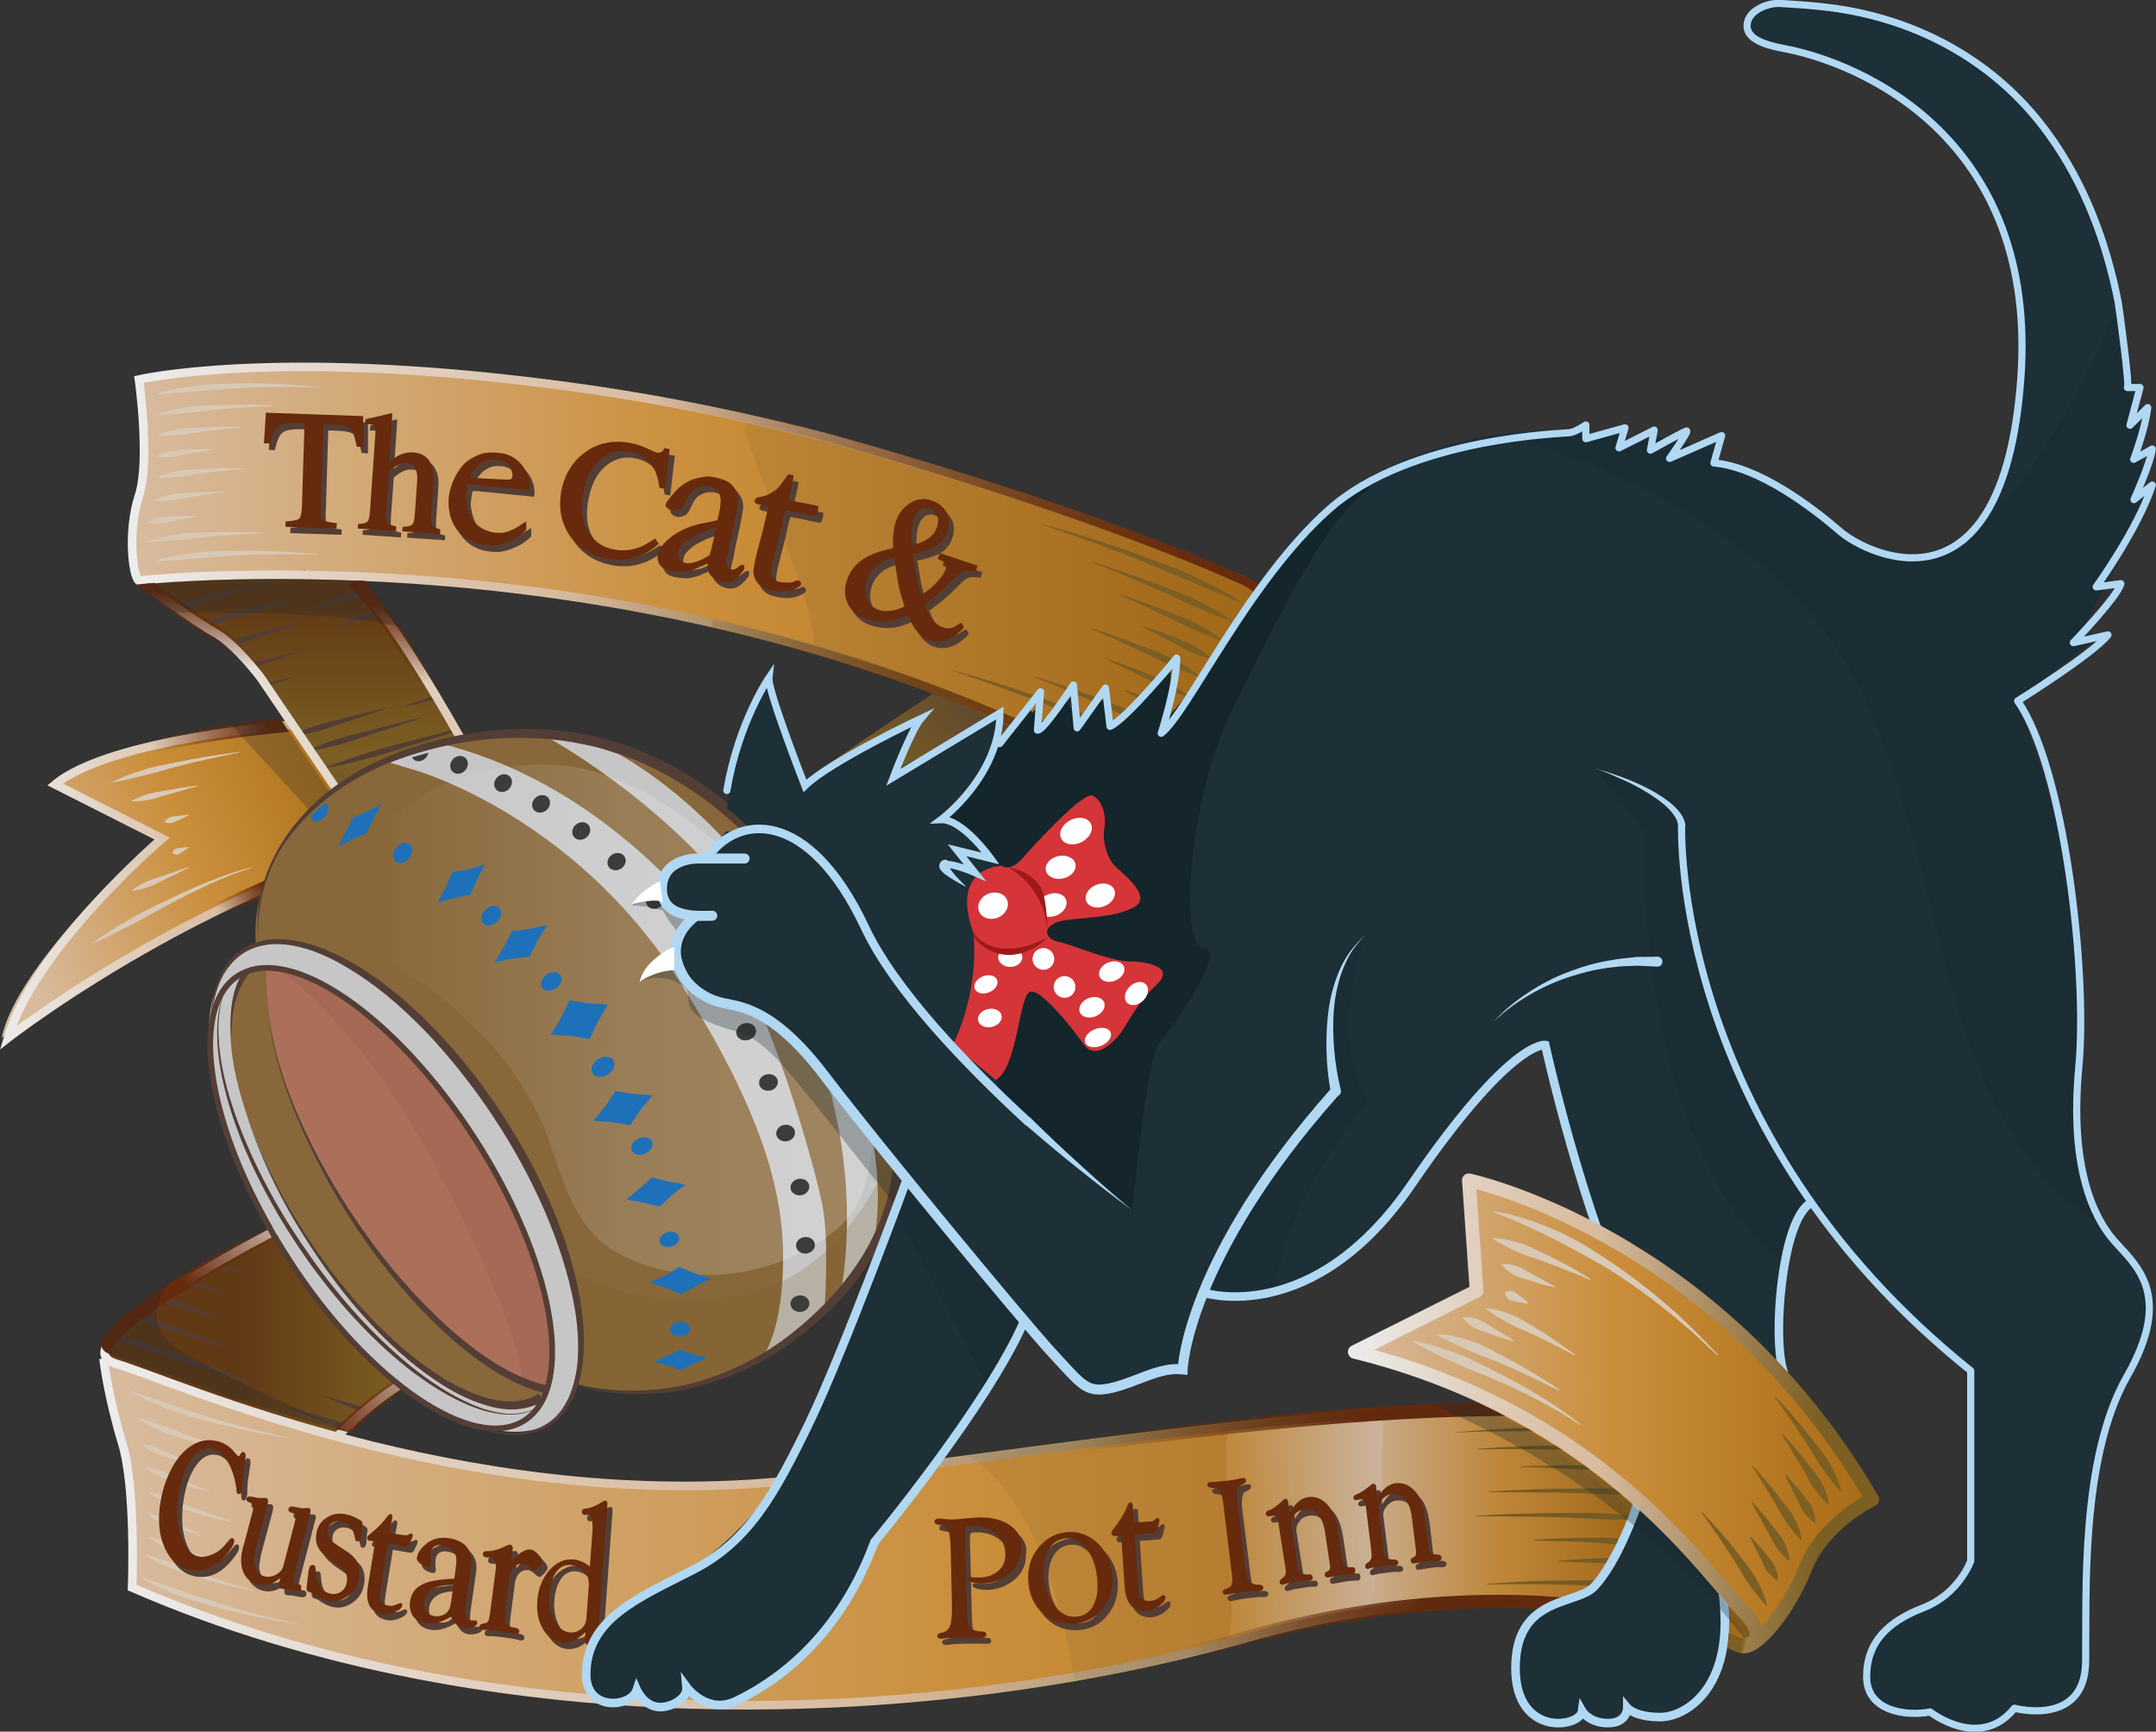 <?xml version="1.0" encoding="utf-8"?>
<!-- Generator: Adobe Illustrator 21.0.0, SVG Export Plug-In . SVG Version: 6.00 Build 0)  -->
<svg version="1.1" xmlns="http://www.w3.org/2000/svg" xmlns:xlink="http://www.w3.org/1999/xlink" x="0px" y="0px"
	 viewBox="0 0 754 605.5" style="enable-background:new 0 0 754 605.5;" xml:space="preserve">
<rect x="0" y="0" width="754" height="605.5" fill="#333333" stroke="none"/>
<style type="text/css">
	.st0{fill:#FFFFFF;}
	.st1{fill:#1D1E1B;}
	.st2{fill:url(#SVGID_1_);}
	.st3{fill:url(#SVGID_2_);}
	.st4{fill:url(#SVGID_3_);}
	.st5{fill:url(#SVGID_4_);}
	.st6{opacity:7.000000e-02;fill:#14252C;}
	.st7{fill:#D8C9B6;}
	.st8{clip-path:url(#SVGID_6_);}
	.st9{fill:#533E36;}
	.st10{fill:none;stroke:url(#SVGID_7_);stroke-width:3;stroke-miterlimit:10;}
	.st11{fill:none;stroke:url(#SVGID_8_);stroke-width:3;stroke-miterlimit:10;}
	.st12{fill:none;stroke:url(#SVGID_9_);stroke-width:3;stroke-miterlimit:10;}
	.st13{fill:url(#SVGID_10_);}
	.st14{fill:url(#SVGID_11_);}
	.st15{fill:url(#SVGID_12_);}
	.st16{fill:url(#SVGID_13_);}
	.st17{opacity:0.25;fill:#14252C;}
	.st18{fill:#672A0C;}
	.st19{fill:url(#SVGID_14_);}
	.st20{fill:url(#SVGID_15_);}
	.st21{fill:url(#SVGID_16_);}
	.st22{fill:url(#SVGID_17_);}
	.st23{fill:#7C5F23;}
	.st24{clip-path:url(#SVGID_19_);}
	.st25{clip-path:url(#SVGID_21_);}
	.st26{fill:none;stroke:url(#SVGID_22_);stroke-width:3;stroke-miterlimit:10;}
	.st27{fill:none;stroke:url(#SVGID_23_);stroke-width:3;stroke-miterlimit:10;}
	.st28{fill:url(#SVGID_24_);}
	.st29{fill:url(#SVGID_25_);}
	.st30{fill:url(#SVGID_26_);}
	.st31{fill:url(#SVGID_27_);}
	.st32{fill:#88673A;}
	.st33{fill:#C7C6C6;}
	.st34{fill:#AC705A;}
	.st35{opacity:0.2;fill:url(#SVGID_28_);}
	.st36{opacity:0.2;fill:#7C5F23;}
	.st37{opacity:0.2;fill:#8A4C42;}
	.st38{fill:none;stroke:#533E36;stroke-width:2;stroke-linecap:round;stroke-linejoin:round;stroke-miterlimit:10;}
	.st39{fill:#3C3C3B;}
	.st40{fill:#1E71B8;}
	.st41{fill:#1D2F37;}
	.st42{opacity:0.2;fill:#14252C;}
	.st43{fill:#14252C;}
	.st44{opacity:0.3;fill:#14252C;}
	.st45{fill:#D53438;}
	.st46{fill:#9E191B;}
	.st47{fill:none;stroke:#B0D8F3;stroke-width:3;stroke-linecap:round;stroke-miterlimit:10;}
	.st48{fill:none;stroke:#B0D8F3;stroke-width:3.5;stroke-linecap:round;stroke-miterlimit:10;}
	.st49{fill:#B0D8F3;}
	.st50{fill:none;stroke:#B0D8F3;stroke-width:2.5;stroke-linecap:round;stroke-linejoin:round;stroke-miterlimit:10;}
	.st51{fill:none;stroke:#B0D8F3;stroke-width:2.5;stroke-linecap:round;stroke-miterlimit:10;}
	.st52{fill:none;}
	.st53{fill:url(#SVGID_29_);}
	.st54{fill:none;stroke:url(#SVGID_30_);stroke-width:4.791;stroke-linecap:round;stroke-linejoin:round;stroke-miterlimit:10;}
	.st55{fill:url(#SVGID_31_);}
	.st56{fill:url(#SVGID_32_);}
	.st57{fill:#065FA9;}
	.st58{fill:#6A3E5A;}
	.st59{fill:#80B0B3;}
	.st60{fill:#E0D4BA;}
	.st61{fill:#BCBFBB;}
	.st62{fill:#CFBC83;}
</style>
<g id="Flat_Cat">
</g>
<g id="Layer_2">
	<linearGradient id="SVGID_1_" gradientUnits="userSpaceOnUse" x1="272.102" y1="338.736" x2="374.768" y2="250.736">
		<stop  offset="0" style="stop-color:#623915"/>
		<stop  offset="0.507" style="stop-color:#7C5F23"/>
		<stop  offset="1" style="stop-color:#533E36"/>
	</linearGradient>
	<path class="st2" d="M341.5,232.7c0,0-93.3,58.9-117.9,88s131.2,8.5,131.2,8.5l35.7-84.5L341.5,232.7z"/>
	<linearGradient id="SVGID_2_" gradientUnits="userSpaceOnUse" x1="45.575" y1="194.357" x2="448.344" y2="194.357">
		<stop  offset="0" style="stop-color:#D8BB9F"/>
		<stop  offset="0.507" style="stop-color:#CA8D39"/>
		<stop  offset="1" style="stop-color:#A96B15"/>
	</linearGradient>
	<path class="st3" d="M48.6,132.2c0,0,51-8.8,129.2,0c0,0,47.1,5.1,80.1,13c33.1,7.8,131.5,37.4,156.5,48.6c0,0,45.8,10.5,30.9,38.1
		c-26.1,48.4-90.3,20.7-90.3,20.7s-52.4-26.1-147.7-43.2c0,0-72.1-13.4-158.8-6.8c0,0-6.1-10.8-0.9-26.4S48.6,132.2,48.6,132.2z"/>
	<linearGradient id="SVGID_3_" gradientUnits="userSpaceOnUse" x1="1.148" y1="321.448" x2="129.003" y2="265.428">
		<stop  offset="0" style="stop-color:#D8BB9F"/>
		<stop  offset="0.507" style="stop-color:#CA8D39"/>
		<stop  offset="1" style="stop-color:#A96B15"/>
	</linearGradient>
	<path class="st4" d="M136.3,250c0,0-90.6,4.7-119.2,24.3l37.4,18.9c0,0-48.5,43.1-53.9,69.7c0,0,81.9-63.9,172.3-76.8l-19.5-36.8
		L136.3,250z"/>
	<linearGradient id="SVGID_4_" gradientUnits="userSpaceOnUse" x1="113.168" y1="209.884" x2="113.168" y2="316.941">
		<stop  offset="0" style="stop-color:#623915"/>
		<stop  offset="0.507" style="stop-color:#7C5F23"/>
		<stop  offset="1" style="stop-color:#533E36"/>
	</linearGradient>
	<path class="st5" d="M122.3,200.9l6.7,6.9c0,0,40.2,59,48,78.1l-46.1,10.4c0,0-35.5-54.1-47.8-68.7c0,0-7.3-6.2-13.6-10.6
		s-19.3-10.9-20-13.4c0,0,2.3-1.1,13.7-1.7C74.4,201.3,122.3,200.9,122.3,200.9z"/>
	<path class="st6" d="M263.8,147.8c74.8,17.7,124.1,34.8,176.2,57.4c1.4,0.6,3,11.9,2.3,13.2c-3.1,6.6-8,15.4-9.9,23
		c-2.1,8.4-10,19.6-10.9,24.5c-0.1,0.6-4.5,9.5-5,9.9l-1.6,2.3c-0.8,0.7-1.6,0.8-2.5,0.4c-9.2-4.3-74.1-38.8-126.1-49.8
		c-1.4-0.3-2.2-1.7-1.9-3.1c2-9.3-14.6-47.1-23.7-74.4C260,149.2,261.8,147.3,263.8,147.8z"/>
	<g>
		<path class="st7" d="M54.8,137.7c2.3-0.8,4.6-1.3,7-1.8c2.3-0.5,4.7-0.8,7.1-1.1c4.8-0.6,9.5-0.6,14.3-0.7c4.8-0.1,9.5,0,14.3,0.2
			c2.4,0.1,4.8,0.3,7.1,0.4l7.1,0.6c0.1,0,0.1,0.1,0.1,0.1c0,0.1-0.1,0.1-0.1,0.1l-7.1-0.2c-2.4,0-4.8-0.1-7.1,0
			c-4.8,0-9.5,0.1-14.2,0.4c-4.7,0.3-9.5,0.8-14.2,1.1c-4.7,0.3-9.4,0.7-14.2,1.1c-0.1,0-0.1,0-0.1-0.1
			C54.7,137.7,54.8,137.7,54.8,137.7z"/>
	</g>
	<g>
		<path class="st7" d="M54.8,145c3.2-1.2,6.5-1.9,9.9-2.5c3.4-0.6,6.8-0.6,10.1-0.8c3.4-0.1,6.8-0.2,10.2-0.2
			c3.4,0,6.8,0.2,10.1,0.3c0.1,0,0.1,0,0.1,0.1c0,0.1,0,0.1-0.1,0.1c-3.4,0.1-6.7,0.3-10.1,0.5c-3.4,0.2-6.7,0.4-10.1,0.8
			c-3.4,0.3-6.7,0.9-10,1.1c-3.3,0.3-6.7,0.5-10.1,0.7c-0.1,0-0.1,0-0.1-0.1C54.7,145,54.8,145,54.8,145z"/>
	</g>
	<g>
		<path class="st7" d="M54.8,152.3c2.3-1.1,4.7-1.7,7.1-2.1c2.4-0.5,4.9-0.5,7.4-0.7c2.5-0.1,4.9-0.2,7.4-0.3c2.5,0,4.9,0,7.4,0.1
			c0.1,0,0.1,0,0.1,0.1c0,0.1,0,0.1-0.1,0.1c-2.4,0.2-4.9,0.5-7.3,0.7c-2.4,0.3-4.9,0.5-7.3,0.9c-2.4,0.3-4.8,0.9-7.3,1
			c-2.4,0.2-4.9,0.4-7.4,0.3C54.8,152.5,54.7,152.4,54.8,152.3C54.7,152.3,54.8,152.3,54.8,152.3z"/>
	</g>
	<g>
		<path class="st7" d="M54.8,159.6c1.5-0.9,3.1-1.4,4.7-1.8c1.6-0.4,3.3-0.4,4.9-0.5c1.6-0.1,3.3-0.2,4.9-0.2c1.6,0,3.3-0.1,4.9,0
			c0.1,0,0.1,0,0.1,0.1c0,0,0,0.1-0.1,0.1l-4.9,0.8c-1.6,0.3-3.2,0.5-4.8,0.8c-1.6,0.3-3.2,0.8-4.8,0.9c-1.6,0.1-3.3,0.2-5,0
			C54.8,159.8,54.8,159.7,54.8,159.6C54.8,159.7,54.8,159.6,54.8,159.6z"/>
	</g>
	<g>
		<path class="st7" d="M54.8,166.9c2.4-1.1,5-1.7,7.5-2.2c2.6-0.5,5.2-0.5,7.7-0.7c2.6-0.1,5.2-0.2,7.7-0.3c2.6,0,5.2,0,7.7,0.1
			c0.1,0,0.1,0,0.1,0.1c0,0.1,0,0.1-0.1,0.1c-2.6,0.2-5.1,0.4-7.7,0.7c-2.6,0.2-5.1,0.5-7.7,0.9c-2.5,0.3-5.1,0.9-7.6,1.1
			c-2.6,0.2-5.1,0.4-7.7,0.4C54.8,167.1,54.7,167.1,54.8,166.9C54.7,167,54.8,166.9,54.8,166.9z"/>
	</g>
	<g>
		<path class="st7" d="M54,174.8c1.9-1,3.8-1.5,5.8-1.9c2-0.4,4-0.4,6-0.6c2-0.1,4-0.2,6-0.3c2,0,4,0,6,0c0.1,0,0.1,0,0.1,0.1
			c0,0.1,0,0.1-0.1,0.1l-6,0.8c-2,0.3-4,0.5-5.9,0.9c-2,0.3-3.9,0.8-5.9,1c-2,0.2-4,0.3-6,0.2C54,175,53.9,175,54,174.8
			C53.9,174.9,53.9,174.8,54,174.8z"/>
	</g>
	<g>
		<path class="st7" d="M51.5,182.7c1.3-0.9,2.8-1.3,4.2-1.7c1.5-0.4,3-0.3,4.5-0.4c1.5-0.1,3-0.2,4.5-0.2c1.5,0,3,0,4.5,0
			c0.1,0,0.1,0,0.1,0.1c0,0,0,0.1-0.1,0.1l-4.4,0.8c-1.5,0.3-2.9,0.5-4.4,0.8c-1.5,0.3-2.9,0.7-4.3,0.8c-1.5,0.1-2.9,0.1-4.5-0.1
			C51.5,182.9,51.4,182.8,51.5,182.7C51.4,182.8,51.4,182.7,51.5,182.7z"/>
	</g>
	<g>
		<path class="st7" d="M51.5,189.4c3.2-1.2,6.5-1.9,9.8-2.5c3.3-0.6,6.7-0.6,10-0.7c3.3-0.1,6.7-0.2,10-0.2c3.3,0,6.7,0.1,10,0.3
			c0.1,0,0.1,0,0.1,0.1c0,0.1,0,0.1-0.1,0.1c-3.3,0.1-6.7,0.3-10,0.5c-3.3,0.2-6.6,0.5-9.9,0.8c-3.3,0.3-6.6,0.9-9.9,1.1
			c-3.3,0.3-6.6,0.5-10,0.7c-0.1,0-0.1,0-0.1-0.1C51.4,189.5,51.4,189.5,51.5,189.4z"/>
	</g>
	<g>
		<path class="st7" d="M54,196.2c2.3-0.8,4.6-1.3,7-1.8c2.3-0.5,4.7-0.8,7.1-1.1c4.8-0.6,9.5-0.6,14.3-0.7c4.8-0.1,9.5,0,14.3,0.2
			c2.4,0.1,4.8,0.3,7.1,0.4l7.1,0.6c0.1,0,0.1,0.1,0.1,0.1c0,0.1-0.1,0.1-0.1,0.1l-7.1-0.2c-2.4,0-4.8-0.1-7.1,0
			c-4.8,0-9.5,0.1-14.2,0.4c-4.7,0.3-9.5,0.8-14.2,1.1c-4.7,0.3-9.4,0.7-14.2,1.1c-0.1,0-0.1,0-0.1-0.1
			C53.9,196.2,53.9,196.2,54,196.2z"/>
	</g>
	<g>
		<path class="st7" d="M38.7,273.7c3.5-1.8,7.1-3.1,10.8-4.3c3.7-1.2,7.5-1.9,11.3-2.7c3.8-0.8,7.6-1.5,11.4-2.1
			c3.8-0.6,7.6-1.2,11.5-1.7c0.1,0,0.1,0,0.1,0.1c0,0.1,0,0.1-0.1,0.1c-3.8,0.8-7.5,1.6-11.3,2.4c-3.8,0.8-7.5,1.7-11.2,2.7
			c-3.7,1-7.4,2.2-11.1,3c-3.7,0.9-7.5,1.8-11.3,2.5c-0.1,0-0.1,0-0.1-0.1C38.6,273.8,38.7,273.8,38.7,273.7z"/>
	</g>
	<g>
		<path class="st7" d="M46.1,280c1.8-1,3.6-1.7,5.5-2.3c1.9-0.6,3.8-0.8,5.8-1.2l5.8-1c1.9-0.3,3.9-0.6,5.9-0.8c0.1,0,0.1,0,0.1,0.1
			c0,0,0,0.1-0.1,0.1c-1.9,0.5-3.8,1-5.7,1.6l-5.7,1.6c-1.9,0.5-3.7,1.2-5.7,1.6c-1.9,0.3-3.9,0.6-5.9,0.5
			C46.1,280.2,46.1,280.2,46.1,280C46.1,280.1,46.1,280.1,46.1,280z"/>
	</g>
	<g>
		<path class="st7" d="M57.6,287.2c0.5-0.7,1.2-1.1,1.8-1.4c0.7-0.3,1.4-0.3,2.1-0.4c0.7-0.1,1.4-0.2,2.2-0.3
			c0.7-0.1,1.4-0.2,2.2-0.2c0.1,0,0.1,0,0.1,0.1c0,0,0,0.1-0.1,0.1c-0.6,0.3-1.3,0.6-2,1c-0.7,0.3-1.3,0.6-2,0.9
			c-0.7,0.3-1.3,0.7-2,0.8c-0.7,0.1-1.5,0-2.3-0.3C57.6,287.3,57.5,287.3,57.6,287.2C57.6,287.2,57.6,287.2,57.6,287.2z"/>
	</g>
	<g>
		<path class="st7" d="M60.3,298.1c0.3-0.7,0.7-1,1.1-1.3c0.4-0.3,1-0.2,1.5-0.3c0.5-0.1,1-0.1,1.5-0.2c0.5,0,1-0.1,1.5-0.1
			c0.1,0,0.1,0,0.1,0.1c0,0,0,0.1,0,0.1c-0.4,0.3-0.9,0.6-1.3,0.9c-0.4,0.3-0.9,0.5-1.3,0.8c-0.4,0.2-0.8,0.6-1.3,0.7
			c-0.5,0-1.1,0-1.7-0.4C60.3,298.3,60.2,298.2,60.3,298.1z"/>
	</g>
	<g>
		<path class="st7" d="M46.1,311.4c1.4-1.2,3-2.1,4.6-2.9c1.6-0.8,3.3-1.2,5-1.8l5.1-1.8c1.7-0.6,3.4-1.1,5.1-1.7
			c0.1,0,0.1,0,0.1,0.1c0,0,0,0.1,0,0.1c-1.6,0.8-3.2,1.6-4.8,2.4l-4.8,2.3c-1.6,0.8-3.2,1.7-4.9,2.2c-1.7,0.6-3.4,1-5.3,1.2
			C46.1,311.6,46.1,311.5,46.1,311.4C46.1,311.4,46.1,311.4,46.1,311.4z"/>
	</g>
	<g>
		<path class="st7" d="M32.2,329.9c4.1-3.1,8.5-5.8,13-8.4c4.4-2.6,9.1-4.8,13.8-7c4.6-2.2,9.3-4.4,14.1-6.3
			c4.8-1.9,9.6-3.7,14.7-4.8c0.1,0,0.1,0,0.1,0.1c0,0.1,0,0.1-0.1,0.1c-5,1.4-9.7,3.4-14.3,5.5c-4.7,2.1-9.3,4.4-13.8,6.8
			c-4.5,2.4-9,5-13.5,7.3c-4.6,2.4-9.1,4.7-13.8,6.8c-0.1,0-0.1,0-0.1,0C32.2,330,32.2,329.9,32.2,329.9z"/>
	</g>
	<g>
		<defs>
			<path id="SVGID_5_" d="M51.8,203.8c0,0,25.2,16.6,27.7,19.7s29.6,34.7,39.4,57.7s41.6-24,41.6-24s-29.9-52.9-38.9-57.3
				C112.5,195.4,51.8,203.8,51.8,203.8z"/>
		</defs>
		<clipPath id="SVGID_6_">
			<use xlink:href="#SVGID_5_"  style="overflow:visible;"/>
		</clipPath>
		<g class="st8">
			<path class="st9" d="M114.2,268.3c4.8-2,9.8-3.6,14.7-5.2c5-1.6,10-2.8,15-4.1l15.1-4l15.1-4c0.1,0,0.1,0,0.1,0.1
				c0,0.1,0,0.1-0.1,0.1l-14.9,4.7l-14.9,4.6c-5,1.5-9.9,3.2-14.9,4.5c-5,1.3-10.1,2.6-15.2,3.5c-0.1,0-0.1,0-0.1-0.1
				C114.1,268.3,114.1,268.3,114.2,268.3z"/>
		</g>
		<g class="st8">
			<path class="st9" d="M107.3,262.5c3.2-1.5,6.4-2.7,9.7-3.8c3.3-1.1,6.7-1.8,10-2.7l10.1-2.6l10.1-2.5c0.1,0,0.1,0,0.1,0.1
				c0,0.1,0,0.1-0.1,0.1l-9.9,3.3l-9.9,3.2c-3.3,1-6.6,2.3-9.9,3.1c-3.4,0.8-6.8,1.6-10.2,2c-0.1,0-0.1,0-0.1-0.1
				C107.3,262.5,107.3,262.5,107.3,262.5z"/>
		</g>
		<g class="st8">
			<path class="st9" d="M141.1,212c-1.9,1.1-3.8,1.9-5.8,2.6c-2,0.7-4.1,1.1-6.1,1.6l-6.2,1.5c-2.1,0.5-4.1,0.9-6.2,1.4
				c-0.1,0-0.1,0-0.1-0.1c0,0,0-0.1,0.1-0.1c2-0.7,4-1.4,6-2.1l6-2.1c2-0.7,4-1.5,6-2c2.1-0.5,4.2-0.8,6.3-0.9
				C141.1,211.8,141.2,211.9,141.1,212C141.2,212,141.2,212,141.1,212z"/>
		</g>
		<g class="st8">
			<path class="st9" d="M129.9,206.5c-1.9,1.1-3.8,1.9-5.8,2.6c-2,0.7-4.1,1.1-6.1,1.6l-6.2,1.5c-2.1,0.5-4.1,0.9-6.2,1.4
				c-0.1,0-0.1,0-0.1-0.1c0,0,0-0.1,0.1-0.1c2-0.7,4-1.4,6-2.1l6-2.1c2-0.7,4-1.5,6-2c2.1-0.5,4.2-0.8,6.3-0.9
				C129.9,206.3,130,206.4,129.9,206.5C130,206.5,129.9,206.5,129.9,206.5z"/>
		</g>
		<g class="st8">
			<path class="st9" d="M166,239.9c-1.9,1.1-3.8,1.9-5.8,2.6c-2,0.7-4.1,1.1-6.1,1.6l-6.2,1.5c-2.1,0.5-4.1,0.9-6.2,1.4
				c-0.1,0-0.1,0-0.1-0.1c0,0,0-0.1,0.1-0.1c2-0.7,4-1.4,6-2.1l6-2.1c2-0.7,4-1.5,6-2c2.1-0.5,4.2-0.8,6.3-0.9
				C166,239.8,166,239.8,166,239.9C166,239.9,166,239.9,166,239.9z"/>
		</g>
		<g class="st8">
			<path class="st9" d="M102.1,257.1c2.6-1.3,5.3-2.3,8-3.3c2.7-0.9,5.5-1.5,8.3-2.2l8.3-2.1l8.4-2c0.1,0,0.1,0,0.1,0.1
				c0,0.1,0,0.1-0.1,0.1l-8.1,2.8l-8.2,2.7c-2.7,0.9-5.4,1.9-8.2,2.6c-2.8,0.7-5.6,1.3-8.5,1.5c-0.1,0-0.1,0-0.1-0.1
				C102,257.1,102,257.1,102.1,257.1z"/>
		</g>
		<g class="st8">
			<path class="st9" d="M46.8,216.7c4.8-2,9.8-3.6,14.7-5.2c5-1.6,10-2.8,15-4.1l15.1-4l15.1-4c0.1,0,0.1,0,0.1,0.1
				c0,0.1,0,0.1-0.1,0.1l-14.9,4.7L77,208.9c-5,1.5-9.9,3.2-14.9,4.5c-5,1.3-10.1,2.6-15.2,3.5c-0.1,0-0.1,0-0.1-0.1
				C46.7,216.7,46.8,216.7,46.8,216.7z"/>
		</g>
		<g class="st8">
			<path class="st9" d="M66.4,219.6c3.2-1.5,6.4-2.7,9.7-3.8c3.3-1.1,6.7-1.8,10-2.7l10.1-2.6l10.1-2.5c0.1,0,0.1,0,0.1,0.1
				c0,0.1,0,0.1-0.1,0.1l-9.9,3.3l-9.9,3.2c-3.3,1-6.6,2.3-9.9,3.1c-3.4,0.8-6.8,1.6-10.2,2c-0.1,0-0.1,0-0.1-0.1
				C66.4,219.6,66.4,219.6,66.4,219.6z"/>
		</g>
		<g class="st8">
			<path class="st9" d="M72.8,227.1c2.6-1.3,5.3-2.3,8-3.3c2.7-0.9,5.5-1.5,8.3-2.2l8.3-2.1l8.4-2c0.1,0,0.1,0,0.1,0.1
				c0,0.1,0,0.1-0.1,0.1l-8.1,2.8l-8.2,2.7c-2.7,0.9-5.4,1.9-8.2,2.6c-2.8,0.7-5.6,1.3-8.5,1.5c-0.1,0-0.1,0-0.1-0.1
				C72.7,227.2,72.8,227.1,72.8,227.1z"/>
		</g>
		<g class="st8">
			<path class="st9" d="M71.2,237.5c2.6-1.3,5.3-2.3,8-3.3c2.7-0.9,5.5-1.5,8.3-2.2l8.3-2.1l8.4-2c0.1,0,0.1,0,0.1,0.1
				c0,0.1,0,0.1-0.1,0.1l-8.1,2.8l-8.2,2.7c-2.7,0.9-5.4,1.9-8.2,2.6c-2.8,0.7-5.6,1.3-8.5,1.5C71.2,237.7,71.2,237.7,71.2,237.5
				C71.2,237.6,71.2,237.5,71.2,237.5z"/>
		</g>
		<g class="st8">
			<path class="st9" d="M69,246.4c2.6-1.3,5.3-2.3,8-3.3c2.7-0.9,5.5-1.5,8.3-2.2l8.3-2.1l8.4-2c0.1,0,0.1,0,0.1,0.1
				c0,0.1,0,0.1-0.1,0.1l-8.1,2.8l-8.2,2.7c-2.7,0.9-5.4,1.9-8.2,2.6c-2.8,0.7-5.6,1.3-8.5,1.5C69,246.6,69,246.6,69,246.4
				C69,246.5,69,246.4,69,246.4z"/>
		</g>
	</g>
	<linearGradient id="SVGID_7_" gradientUnits="userSpaceOnUse" x1="0" y1="309.36" x2="176.233" y2="309.36">
		<stop  offset="0" style="stop-color:#EDEDED"/>
		<stop  offset="0.196" style="stop-color:#E3D4C6"/>
		<stop  offset="0.375" style="stop-color:#DBC2A9"/>
		<stop  offset="0.476" style="stop-color:#D8BB9F"/>
		<stop  offset="0.886" style="stop-color:#7C5F23"/>
	</linearGradient>
	<path class="st10" d="M102.3,253.4c0,0-63.7,4.8-83,20.9l37.4,18.9c0,0-44.6,38.1-53.9,69.7c0,0,83.2-64.9,173.3-76.9"/>
	<linearGradient id="SVGID_8_" gradientUnits="userSpaceOnUse" x1="44.653" y1="210.978" x2="446.908" y2="210.978">
		<stop  offset="0" style="stop-color:#EDEDED"/>
		<stop  offset="0.196" style="stop-color:#E3D4C6"/>
		<stop  offset="0.375" style="stop-color:#DBC2A9"/>
		<stop  offset="0.476" style="stop-color:#D8BB9F"/>
		<stop  offset="0.886" style="stop-color:#7C5F23"/>
	</linearGradient>
	<path class="st11" d="M123.4,203c17.7,14.9,52.7,82.8,52.7,82.8l-46.6,7.6L91.2,237c0,0-8.8-11.8-16.1-15.8
		c-7.2-4-26.5-18.1-26.5-18.1c-2.3-1.7-4-17.7,0-29.8s0-40.6,0-40.6s46.6-10.9,143.9,1.6c32.4,4.1,64.5,10.4,96.1,18.6
		c0,0,85.2,22.9,145.9,50c5,2.2,12.7,8.5,10.5,15c-4.4,13.5-25.4,59-25.4,59l-67.5-25.3"/>
	<linearGradient id="SVGID_9_" gradientUnits="userSpaceOnUse" x1="48.413" y1="226.93" x2="355.674" y2="226.93">
		<stop  offset="0" style="stop-color:#EDEDED"/>
		<stop  offset="0.196" style="stop-color:#E3D4C6"/>
		<stop  offset="0.375" style="stop-color:#DBC2A9"/>
		<stop  offset="0.476" style="stop-color:#D8BB9F"/>
		<stop  offset="0.886" style="stop-color:#7C5F23"/>
	</linearGradient>
	<path class="st12" d="M48.6,203c0,0,156.2-17.5,306.5,49.9"/>
	<linearGradient id="SVGID_10_" gradientUnits="userSpaceOnUse" x1="69.832" y1="233.762" x2="69.832" y2="203.352">
		<stop  offset="0" style="stop-color:#672A0C;stop-opacity:0"/>
		<stop  offset="0.476" style="stop-color:#672A0C;stop-opacity:0.55"/>
		<stop  offset="0.886" style="stop-color:#672A0C"/>
	</linearGradient>
	<path class="st13" d="M76.3,219c-4.6-2.6-16.1-10.7-22.3-15.2c-3.3,0.2-4.8,0.5-6.4,0.6c3.7,2.7,19.9,15.2,26.4,18.8
		c4.3,2.4,9.4,8,12.5,11.6c1.9-0.3,3.8-0.5,5.7-0.7C89.5,230.9,82.5,222.5,76.3,219z"/>
	<linearGradient id="SVGID_11_" gradientUnits="userSpaceOnUse" x1="226.33" y1="208.24" x2="446.916" y2="208.24">
		<stop  offset="0" style="stop-color:#672A0C;stop-opacity:0"/>
		<stop  offset="0.476" style="stop-color:#672A0C;stop-opacity:0.55"/>
		<stop  offset="0.886" style="stop-color:#672A0C"/>
	</linearGradient>
	<path class="st14" d="M435.1,201.5C375,174.6,289.9,151.6,289,151.3c-20.7-5.4-41.7-9.9-62.7-13.6c0.6,1.1,1.2,2.2,1.9,3.4
		c20.1,3.6,40.2,7.9,60.1,13.1c0.9,0.2,85.8,23.2,145.6,50c4.9,2.2,11.4,7.9,9.7,13.1c-3.9,12-21.4,50.1-24.8,57.6l-66.1-24.8
		c-1.7-0.8-42.3-19.2-103.6-33.8c0,1,0,2.1,0,3.1c61.6,14.7,102,33.2,102.4,33.4l68.9,25.8l0.6-1.3c0.9-1.9,21.1-45.7,25.5-59.2
		C448.9,210.8,440.8,204,435.1,201.5z"/>
	<linearGradient id="SVGID_12_" gradientUnits="userSpaceOnUse" x1="138.175" y1="239.179" x2="138.175" y2="207.926">
		<stop  offset="0" style="stop-color:#672A0C;stop-opacity:0"/>
		<stop  offset="0.476" style="stop-color:#672A0C;stop-opacity:0.55"/>
		<stop  offset="0.886" style="stop-color:#672A0C"/>
	</linearGradient>
	<path class="st15" d="M126.2,203c3.4,0.1-6.5-0.1-2.9,0l-1.6,1.9c6.8,5.7,16.4,19.8,25.5,34.8c2.4,0.8,4.8,1.6,7.2,2.5
		c-8.9-14.9-18.7-29.9-26.4-38C127.3,203.5,128.3,203.1,126.2,203z"/>
	<linearGradient id="SVGID_13_" gradientUnits="userSpaceOnUse" x1="53.297" y1="259.809" x2="98.872" y2="254.44">
		<stop  offset="0" style="stop-color:#672A0C;stop-opacity:0"/>
		<stop  offset="0.476" style="stop-color:#672A0C;stop-opacity:0.55"/>
		<stop  offset="0.886" style="stop-color:#672A0C"/>
	</linearGradient>
	<path class="st16" d="M98,251.3c-9.1,0.9-31.7,3.4-51.4,8.6c2.4,1,4.8,2.1,7.1,3.2c20.1-4.6,41.8-6.7,47.4-7.2L98,251.3z"/>
	<path class="st17" d="M48.4,204.4l-0.9,0.1l0,0l13.8,9.8c0,0,54.5-1.4,79,5.1c0,0-7.9-11.3-12.5-16.2
		C80.4,201,49.1,204.3,48.4,204.4z"/>
	<g>
		<path class="st9" d="M96.2,157c0.7-3,1.6-5,2.7-5.8c1.1-0.8,3.3-1.2,6.4-1.1l2.9,0.1l-0.9,28.9c-0.1,3-0.6,4.1-0.9,4.4
			c-0.4,0.4-1.5,0.8-4.4,1l-0.4,0l-0.1,1.9l17.9,0.6l0.1-1.9l-0.4,0c-2.9-0.3-4-0.8-4.4-1.1c-0.4-0.3-0.9-1.3-0.8-3.9l0.9-29.6
			l2.9,0.1c3.3,0.1,5.4,0.6,6.4,1.5c1,0.9,1.7,2.9,2.3,6l0.1,0.3l2.2,0.1l0-10.8l-33.9-1.1L94,157.3l2.2,0.1L96.2,157z"/>
		<path class="st9" d="M131.2,150.6c0.6,0,1.4,0.2,1.6,0.7c0.2,0.5,0.3,1.2,0.2,2.2l-1.9,27.4c-0.2,2.5-0.6,3.4-0.9,3.7
			c-0.3,0.3-1.1,0.7-2.9,0.8l-0.4,0l-0.1,1.6l13.4,0.9l0.1-1.6l-0.3-0.1c-1.9-0.4-2.6-0.9-2.9-1.2c-0.2-0.3-0.6-1.1-0.4-3.8l1-14.1
			c0-0.1,0.2-0.4,2.1-1.7c1.4-0.9,2.8-1.3,4.2-1.2c1.6,0.1,2.6,0.7,3,1.7c0.5,1.1,0.7,2.6,0.6,4.4l-0.8,11.6
			c-0.2,2.5-0.6,3.4-0.9,3.7c-0.3,0.3-1.1,0.7-3,0.8l-0.4,0l-0.1,1.6l13.2,0.9l0.1-1.6l-0.3-0.1c-1.3-0.3-2.2-0.7-2.5-1.2
			c-0.3-0.4-0.5-1.3-0.4-3.7l0.8-11.7c0.2-2.3,0-4.2-0.6-5.6c-1-2.8-3.2-4.4-6.4-4.6c-2-0.1-4,0.3-5.8,1.4c-0.8,0.5-1.7,1.2-2.7,2.1
			l1.1-16.5l0-0.1l-0.1-0.7l-3.2,0.8c-0.5,0.1-1.4,0.3-2.6,0.6c-1.3,0.3-2.3,0.5-3.2,0.7l-0.3,0.1l-0.1,1.8l1.1-0.1
			C130.9,150.6,131,150.6,131.2,150.6z"/>
		<path class="st9" d="M181.6,162.5c-1.4-1-3.4-1.7-5.7-1.9c-2.2-0.2-4.2-0.1-5.9,0.4c-1.2,0.4-2.6,1.1-4.3,2.1
			c-1.2,0.8-2.2,1.8-3.1,3.1c-1.3,1.8-2.2,3.6-2.8,5.3c-0.6,1.7-1,3.1-1.1,4.2c-0.4,3.5,0.1,6.6,1.3,9.3c1.2,2.6,3.1,4.7,5.6,6.1
			c1.7,0.9,3.4,1.5,5.3,1.7c0.9,0.1,1.7,0.2,2.4,0.2c0.8,0,1.4,0,1.9-0.1c1.8-0.3,3.7-0.9,5.6-1.8c1.9-0.9,3.5-2,4.8-3.4l0.1-0.1
			l0-0.1c0-0.2,0.1-0.4,0.1-0.7l-0.1-2.2l-3.5,2.3c-1.6,0.8-2.8,1.3-3.7,1.5c-0.8,0.2-2,0.2-3.3,0.2c-2.6-0.3-4.7-1.2-6.3-2.5
			c-1.6-1.3-2.7-3.1-3.4-5.3c-0.7-2.2-1-4.1-0.8-5.5l0.3-2.2l0-0.3c0-0.1,0.1-0.4,0.4-1.1c1.1,0,2.2,0.1,3.2,0.2l18.2,1.8l0.1-0.9
			c0.2-1.5-0.2-3.3-1-5.2C184.9,165.5,183.5,163.8,181.6,162.5z M178.8,169.9c-6.3-0.3-10.1-0.5-11.4-0.6l-1.3-0.1
			c0.2-1.2,1-2.5,2.3-3.8c1.9-1.9,4.1-2.7,6.9-2.4c1.3,0.1,2.4,0.5,3.3,1.1c0.9,0.6,1.5,1.4,1.9,2.3c0.4,1,0.5,1.8,0.4,2.5
			c0,0.3-0.3,0.6-0.6,0.9C180.4,169.9,180.1,170,178.8,169.9z"/>
		<path class="st9" d="M215,197.8c0.9,0.1,1.7,0.2,2.6,0.2c3,0.1,5.9-0.5,8.7-1.7c2.1-0.9,4-2.1,5.6-3.6l0.3-0.2l-1.3-1.9l-0.3,0.2
			c-2,1.3-3.7,2.3-5.3,2.9c-2.7,1-5.5,1.3-8.4,0.8c-4-0.6-7.1-2.7-9.3-6.1c-2.2-3.4-2.8-7.7-2-12.7c0.9-5.5,2.8-9.7,5.8-12.4
			c3-2.7,6.5-3.8,10.4-3.1c3.9,0.6,6.8,2.6,8.6,5.8c1,1.7,1.6,3.9,2,6.6l0,0.3l2,0.3l1.6-13.9L234,159l-0.1,0.3
			c-0.2,0.5-0.6,0.9-1,1.1c-0.5,0.2-0.9,0.3-1.4,0.2c-0.1,0-0.7-0.2-3.5-1.5c-2.1-1-4.3-1.7-6.4-2c-6.1-1-11.5,0.3-15.9,3.8
			c-4.2,3.3-6.8,7.9-7.8,13.6c-0.9,5.6,0.1,10.6,2.9,14.9C203.9,193.9,208.6,196.8,215,197.8z"/>
		<path class="st9" d="M262.1,199.7l-0.3,0c-0.7,0-0.9,0.1-1.1,0.1l-0.8,0.6c-0.8,0.8-1.7,1.1-2.5,0.9c-0.6-0.1-1-0.4-1.4-1
			c-0.3-0.6-0.4-1.2-0.3-2c0.1-0.4,0.2-0.9,0.4-1.7c0.1-0.4,0.2-1,0.4-1.6l0.9-4.7l1.4-6.4c0.7-3.7,1.1-5.8,1.1-6.4
			c0.1-1.3-0.2-2.7-0.9-3.9s-1.6-2.3-2.7-2.9c-1.1-0.7-2.8-1.2-5.1-1.7c-1.7-0.4-3.9-0.1-6.5,0.6c-2.6,0.8-4.9,2.3-6.9,4.5
			c-2.7,3-3.2,4-3.3,4.5c-0.1,0.3,0,0.7,0.4,1.1c0.5,0.5,1,0.8,1.7,1c0.8,0.2,1.8,0,3.2-0.6l0.2-0.1c0.6-0.7,1.1-1.5,1.4-2.2
			c1-2.3,2-3.8,3.1-4.5c1.8-1.1,3.6-1.4,5.3-1.1c1.7,0.3,2.8,1.1,3.4,2.4c0.7,1.3,0.7,3.6,0,6.9c-0.2,0.9-0.4,1.8-0.6,2.6
			c-0.8,0.2-2.6,0.6-5.2,1.1c-4.2,0.8-7.8,2.4-10.7,4.5c-2.8,2.2-4.5,4.2-4.9,6.2c-0.3,1.4-0.1,2.6,0.6,3.7c0.7,1.1,1.8,1.8,3.2,2.1
			c1.9,0.4,3.6,0.5,5,0.5c0.9-0.1,2.3-0.4,4.1-1l4.5-2c-0.1,1.6,0.1,2.8,0.6,3.5c0.8,1.5,2.2,2.4,4.2,2.9c0.5,0.1,0.9,0.2,1.3,0.2
			c0.6,0,1.2-0.1,1.7-0.2c1.2-0.4,2.4-1.3,3.5-2.5c1.2-1.3,1.4-1.8,1.5-2.1c0-0.2,0-0.5-0.1-1L262.1,199.7z M252.1,187
			c-0.1,1-0.3,1.8-0.4,2.4c-0.3,1.3-0.8,3.7-1.7,7c-1.9,1.2-3.7,2.1-5.3,2.5c-1.2,0.3-2.2,0.4-3,0.3c-1-0.2-1.7-0.7-2.2-1.4
			c-0.5-0.8-0.7-1.6-0.5-2.5c0.2-1,0.8-2,1.9-3c1.5-1.4,3.4-2.6,5.6-3.5C248.4,187.9,250.3,187.3,252.1,187z"/>
		<path class="st9" d="M285.2,178.7c-1.1-0.3-2.3-0.5-3.5-0.7c-1.9-0.4-3.2-0.6-3.8-0.8c-0.1,0-0.3-0.1-0.5-0.1l1.1-4.4l0.8-4.1
			l-1.8-0.5l-0.2,0.2c-0.3,0.4-0.8,1.1-1.5,2c-0.9,1.3-1.6,2.1-2,2.6c-0.8,0.8-1.8,1.4-2.8,2c-1,0.5-1.9,0.9-2.6,1
			c-1.5,0.2-1.9,0.4-2.1,0.5c-0.3,0.2-0.6,0.5-0.7,0.9c-0.1,0.3,0,0.6,0.2,0.8c0.2,0.2,0.4,0.4,0.9,0.5l3.4,0.7l0.3,0.1
			c-0.1,0.6-0.2,1.2-0.4,1.8l-1.3,5.7l-2.3,8.7c-0.9,3.6-1.3,6-1.2,7.1c0.1,1.2,0.6,2.4,1.5,3.5c1,1.1,2.3,1.9,4.1,2.3
			c1.6,0.4,3,0.6,4.3,0.6c0.6,0,1.2,0,1.8-0.1c1.6-0.2,3.2-0.8,4.6-1.8l0.1-0.1l0.2-0.4c0.1-0.3,0-0.7-0.1-0.9
			c-0.2-0.3-0.4-0.5-0.8-0.5l-0.5-0.1l-0.1,0.1c-1.1,0.5-1.9,0.7-2.4,0.7c-1.9,0-3.2-0.1-3.8-0.3c-1.2-0.3-2-0.9-2.4-1.9
			c-0.4-1-0.3-2.7,0.3-5.3l2.6-10.2l1.3-5.8c0.2-0.7,0.4-1.3,0.7-1.8l9.4,2l1,0.2l0.1-0.3c0.3-0.7,0.6-1.2,0.6-1.6
			c0.1-0.3,0.2-0.7,0.2-1.3l0-0.4l-0.3-0.1C286.5,179,285.7,178.8,285.2,178.7z"/>
		<path class="st9" d="M329.6,197.7l0.3,0.1c1.1,0.5,1.8,0.9,2.2,1.3c0.5,0.6,0.6,1.3,0.3,2.3c-0.4,1.1-1.2,2.4-2.6,4
			c-1.3,1.5-3.3,3.2-5.9,5c-0.9-3-1.5-5.2-1.8-6.7c-0.3-1.5-0.7-4.1-1.3-7.7c2.4-0.4,4.8-1.1,7.1-2.1c2.5-1.1,4.3-3.1,5.2-5.9
			c0.8-2.4,0.7-4.6-0.4-6.6c-1.1-1.9-2.8-3.3-5.2-4.1c-2.6-0.9-5.2-0.6-7.5,0.9c-2.4,1.4-4.1,3.7-5.1,6.7c-0.2,0.6-0.4,1.3-0.5,2.1
			c-0.1,0.7-0.2,1.4-0.3,2.1c-0.1,0.7-0.1,1.5-0.1,2.6c0,0.9,0,1.6,0.1,2.2l-2.3,0.6c-3.5,0.8-6.5,2.1-8.8,3.7
			c-2.4,1.7-4.1,4-5.1,6.9c-1,3.1-0.9,5.9,0.3,8.4c1.2,2.4,3.4,4.2,6.5,5.2c2.8,0.9,5.5,1.1,8.2,0.7c1.9-0.3,4-1,6.2-2
			c1.1,2.3,2,4,2.8,5c1.4,1.9,3.1,3.2,5,3.8c0.7,0.2,1.5,0.4,2.4,0.4c0.1,0,0.1,0,0.2,0c1.5,0,2.9-0.3,4.2-0.9
			c0.8-0.4,1.8-1,2.9-1.9c1.1-0.9,1.8-1.5,2.1-2l0.1-0.2l-0.9-1.6l-0.4,0.2c-1.2,0.8-2.2,1.4-2.8,1.6c-1,0.3-2.1,0.3-3.2-0.1
			c-2-0.7-3.7-2.3-5-4.8c-0.6-1.2-1.1-2.3-1.5-3.4c1.9-1.4,3.4-2.5,4.5-3.4c1.1-0.9,2.5-2.2,4.3-3.9l2.4-2.4c1.1-1.1,2.3-1.8,3.4-2
			c0.7-0.1,1.7,0,2.9,0.2l0.4,0.1l0.7-2l-13.2-4.4L329.6,197.7z M318,214.4c-1.7,0.8-3.3,1.3-4.9,1.5c-1.7,0.1-3,0.1-4-0.3
			c-2.1-0.7-3.5-2-4.2-4.1c-0.8-2.1-0.8-4.3,0-6.5c0.8-2.4,2.3-4.3,4.4-5.7c1.3-0.8,3-1.5,5.1-2.1c0.7,4.6,1.2,8,1.6,9.9
			C316.4,209.1,317.1,211.5,318,214.4z M325.2,191.3L325.2,191.3c-1.1,0.6-2.7,1.2-4.6,1.6c-0.1-1.6-0.1-3.2-0.1-4.7
			c0.1-1.6,0.3-3,0.7-4.3c0.5-1.6,1.3-2.7,2.3-3.4c0.6-0.4,1.3-0.6,2.1-0.6c0.4,0,0.9,0.1,1.3,0.3c1.2,0.4,2,1.2,2.5,2.3
			c0.5,1.2,0.5,2.5,0,4C328.8,188.5,327.4,190.1,325.2,191.3z"/>
	</g>
	<g>
		<path class="st18" d="M94.5,154.8c0.7-3,1.6-5,2.7-5.8c1.1-0.8,3.3-1.2,6.4-1.1l2.9,0.1l-0.9,28.9c-0.1,3-0.6,4.1-0.9,4.4
			c-0.4,0.4-1.5,0.8-4.4,1l-0.4,0l-0.1,1.9l17.9,0.6l0.1-1.9l-0.4,0c-2.9-0.3-4-0.8-4.4-1.1c-0.4-0.3-0.9-1.3-0.8-3.9l0.9-29.6
			l2.9,0.1c3.3,0.1,5.4,0.6,6.4,1.5c1,0.9,1.7,2.9,2.3,6l0.1,0.3l2.2,0.1l0-10.8L93,144.3L92.3,155l2.2,0.1L94.5,154.8z"/>
		<path class="st18" d="M129.5,148.4c0.6,0,1.4,0.2,1.6,0.7c0.2,0.5,0.3,1.2,0.2,2.2l-1.9,27.4c-0.2,2.5-0.6,3.4-0.9,3.7
			c-0.3,0.3-1.1,0.7-2.9,0.8l-0.4,0l-0.1,1.6l13.4,0.9l0.1-1.6l-0.3-0.1c-1.9-0.4-2.6-0.9-2.9-1.2c-0.2-0.3-0.6-1.1-0.4-3.8l1-14.1
			c0-0.1,0.2-0.4,2.1-1.7c1.4-0.9,2.8-1.3,4.2-1.2c1.6,0.1,2.6,0.7,3,1.7c0.5,1.1,0.7,2.6,0.6,4.4l-0.8,11.6
			c-0.2,2.5-0.6,3.4-0.9,3.7c-0.3,0.3-1.1,0.7-3,0.8l-0.4,0l-0.1,1.6l13.2,0.9l0.1-1.6l-0.3-0.1c-1.3-0.3-2.2-0.7-2.5-1.2
			c-0.3-0.4-0.5-1.3-0.4-3.7l0.8-11.7c0.2-2.3,0-4.2-0.6-5.6c-1-2.8-3.2-4.4-6.4-4.6c-2-0.1-4,0.3-5.8,1.4c-0.8,0.5-1.7,1.2-2.7,2.1
			l1.1-16.5l0-0.1l-0.1-0.7l-3.2,0.8c-0.5,0.1-1.4,0.3-2.6,0.6c-1.3,0.3-2.3,0.5-3.2,0.7l-0.3,0.1l-0.1,1.8l1.1-0.1
			C129.1,148.3,129.3,148.3,129.5,148.4z"/>
		<path class="st18" d="M179.9,160.2c-1.4-1-3.4-1.7-5.7-1.9c-2.2-0.2-4.2-0.1-5.9,0.4c-1.2,0.4-2.6,1.1-4.3,2.1
			c-1.2,0.8-2.2,1.8-3.1,3.1c-1.3,1.8-2.2,3.6-2.8,5.3c-0.6,1.7-1,3.1-1.1,4.2c-0.4,3.5,0.1,6.6,1.3,9.3c1.2,2.6,3.1,4.7,5.6,6.1
			c1.7,0.9,3.4,1.5,5.3,1.7c0.9,0.1,1.7,0.2,2.4,0.2c0.8,0,1.4,0,1.9-0.1c1.8-0.3,3.7-0.9,5.6-1.8c1.9-0.9,3.5-2,4.8-3.4l0.1-0.1
			l0-0.1c0-0.2,0.1-0.4,0.1-0.7l-0.1-2.2l-3.5,2.3c-1.6,0.8-2.8,1.3-3.7,1.5c-0.8,0.2-2,0.2-3.3,0.2c-2.6-0.3-4.7-1.2-6.3-2.5
			c-1.6-1.3-2.7-3.1-3.4-5.3c-0.7-2.2-1-4.1-0.8-5.5l0.3-2.2l0-0.3c0-0.1,0.1-0.4,0.4-1.1c1.1,0,2.2,0.1,3.2,0.2l18.2,1.8l0.1-0.9
			c0.2-1.5-0.2-3.3-1-5.2C183.2,163.2,181.8,161.5,179.9,160.2z M177.1,167.7c-6.3-0.3-10.1-0.5-11.4-0.6l-1.3-0.1
			c0.2-1.2,1-2.5,2.3-3.8c1.9-1.9,4.1-2.7,6.9-2.4c1.3,0.1,2.4,0.5,3.3,1.1c0.9,0.6,1.5,1.4,1.9,2.3c0.4,1,0.5,1.8,0.4,2.5
			c0,0.3-0.3,0.6-0.6,0.9C178.7,167.6,178.4,167.7,177.1,167.7z"/>
		<path class="st18" d="M213.2,195.5c0.9,0.1,1.7,0.2,2.6,0.2c3,0.1,5.9-0.5,8.7-1.7c2.1-0.9,4-2.1,5.6-3.6l0.3-0.2l-1.3-1.9
			l-0.3,0.2c-2,1.3-3.7,2.3-5.3,2.9c-2.7,1-5.5,1.3-8.4,0.8c-4-0.6-7.1-2.7-9.3-6.1c-2.2-3.4-2.8-7.7-2-12.7
			c0.9-5.5,2.8-9.7,5.8-12.4c3-2.7,6.5-3.8,10.4-3.1c3.9,0.6,6.8,2.6,8.6,5.8c1,1.7,1.6,3.9,2,6.6l0,0.3l2,0.3l1.6-13.9l-1.9-0.3
			l-0.1,0.3c-0.2,0.5-0.6,0.9-1,1.1c-0.5,0.2-0.9,0.3-1.4,0.2c-0.1,0-0.7-0.2-3.5-1.5c-2.1-1-4.3-1.7-6.4-2
			c-6.1-1-11.5,0.3-15.9,3.8c-4.2,3.3-6.8,7.9-7.8,13.6c-0.9,5.6,0.1,10.6,2.9,14.9C202.2,191.7,206.9,194.5,213.2,195.5z"/>
		<path class="st18" d="M260.4,197.5l-0.3,0c-0.7,0-0.9,0.1-1.1,0.1l-0.8,0.6c-0.8,0.8-1.7,1.1-2.5,0.9c-0.6-0.1-1-0.4-1.4-1
			c-0.3-0.6-0.4-1.2-0.3-2c0.1-0.4,0.2-0.9,0.4-1.7c0.1-0.4,0.2-1,0.4-1.6l0.9-4.7l1.4-6.4c0.7-3.7,1.1-5.8,1.1-6.4
			c0.1-1.3-0.2-2.7-0.9-3.9c-0.7-1.3-1.6-2.3-2.7-2.9c-1.1-0.7-2.8-1.2-5.1-1.7c-1.7-0.4-3.9-0.1-6.5,0.6c-2.6,0.8-4.9,2.3-6.9,4.5
			c-2.7,3-3.2,4-3.3,4.5c-0.1,0.3,0,0.7,0.4,1.1c0.5,0.5,1,0.8,1.7,1c0.8,0.2,1.8,0,3.2-0.6l0.2-0.1c0.6-0.7,1.1-1.5,1.4-2.2
			c1-2.3,2-3.8,3.1-4.5c1.8-1.1,3.6-1.4,5.3-1.1c1.7,0.3,2.8,1.1,3.4,2.4c0.7,1.3,0.7,3.6,0,6.9c-0.2,0.9-0.4,1.8-0.6,2.6
			c-0.8,0.2-2.6,0.6-5.2,1.1c-4.2,0.8-7.8,2.4-10.7,4.5c-2.8,2.2-4.5,4.2-4.9,6.2c-0.3,1.4-0.1,2.6,0.6,3.7c0.7,1.1,1.8,1.8,3.2,2.1
			c1.9,0.4,3.6,0.5,5,0.5c0.9-0.1,2.3-0.4,4.1-1l4.5-2c-0.1,1.6,0.1,2.8,0.6,3.5c0.8,1.5,2.2,2.4,4.2,2.9c0.5,0.1,0.9,0.2,1.3,0.2
			c0.6,0,1.2-0.1,1.7-0.2c1.2-0.4,2.4-1.3,3.5-2.5c1.2-1.3,1.4-1.8,1.5-2.1c0-0.2,0-0.5-0.1-1L260.4,197.5z M250.3,184.7
			c-0.1,1-0.3,1.8-0.4,2.4c-0.3,1.3-0.8,3.7-1.7,7c-1.9,1.2-3.7,2.1-5.3,2.5c-1.2,0.3-2.2,0.4-3,0.3c-1-0.2-1.7-0.7-2.2-1.4
			c-0.5-0.8-0.7-1.6-0.5-2.5c0.2-1,0.8-2,1.9-3c1.5-1.4,3.4-2.6,5.6-3.5C246.7,185.6,248.6,185,250.3,184.7z"/>
		<path class="st18" d="M283.5,176.4c-1.1-0.3-2.3-0.5-3.5-0.7c-1.9-0.4-3.2-0.6-3.8-0.8c-0.1,0-0.3-0.1-0.5-0.1l1.1-4.4l0.8-4.1
			l-1.8-0.5l-0.2,0.2c-0.3,0.4-0.8,1.1-1.5,2c-0.9,1.3-1.6,2.1-2,2.6c-0.8,0.8-1.8,1.4-2.8,2c-1,0.5-1.9,0.9-2.6,1
			c-1.5,0.2-1.9,0.4-2.1,0.5c-0.3,0.2-0.6,0.5-0.7,0.9c-0.1,0.3,0,0.6,0.2,0.8c0.2,0.2,0.4,0.4,0.9,0.5l3.4,0.7l0.3,0.1
			c-0.1,0.6-0.2,1.2-0.4,1.8l-1.3,5.7l-2.3,8.7c-0.9,3.6-1.3,6-1.2,7.1c0.1,1.2,0.6,2.4,1.5,3.5c1,1.1,2.3,1.9,4.1,2.3
			c1.6,0.4,3,0.6,4.3,0.6c0.6,0,1.2,0,1.8-0.1c1.6-0.2,3.2-0.8,4.6-1.8l0.1-0.1l0.2-0.4c0.1-0.3,0-0.7-0.1-0.9
			c-0.2-0.3-0.4-0.5-0.8-0.5l-0.5-0.1l-0.1,0.1c-1.1,0.5-1.9,0.7-2.4,0.7c-1.9,0-3.2-0.1-3.8-0.3c-1.2-0.3-2-0.9-2.4-1.9
			c-0.4-1-0.3-2.7,0.3-5.3l2.6-10.2l1.3-5.8c0.2-0.7,0.4-1.3,0.7-1.8l9.4,2l1,0.2l0.1-0.3c0.3-0.7,0.6-1.2,0.6-1.6
			c0.1-0.3,0.2-0.7,0.2-1.3l0-0.4l-0.3-0.1C284.8,176.7,284,176.5,283.5,176.4z"/>
		<path class="st18" d="M327.9,195.4l0.3,0.1c1.1,0.5,1.8,0.9,2.2,1.3c0.5,0.6,0.6,1.3,0.3,2.3c-0.4,1.1-1.2,2.4-2.6,4
			c-1.3,1.5-3.3,3.2-5.9,5c-0.9-3-1.5-5.2-1.8-6.7c-0.3-1.5-0.7-4.1-1.3-7.7c2.4-0.4,4.8-1.1,7.1-2.1c2.5-1.1,4.3-3.1,5.2-5.9
			c0.8-2.4,0.7-4.6-0.4-6.6c-1.1-1.9-2.8-3.3-5.2-4.1c-2.6-0.9-5.2-0.6-7.5,0.9c-2.4,1.4-4.1,3.7-5.1,6.7c-0.2,0.6-0.4,1.3-0.5,2.1
			c-0.1,0.7-0.2,1.4-0.3,2.1c-0.1,0.7-0.1,1.5-0.1,2.6c0,0.9,0,1.6,0.1,2.2l-2.3,0.6c-3.5,0.8-6.5,2.1-8.8,3.7
			c-2.4,1.7-4.1,4-5.1,6.9c-1,3.1-0.9,5.9,0.3,8.4c1.2,2.4,3.4,4.2,6.5,5.2c2.8,0.9,5.5,1.1,8.2,0.7c1.9-0.3,4-1,6.2-2
			c1.1,2.3,2,4,2.8,5c1.4,1.9,3.1,3.2,5,3.8c0.7,0.2,1.5,0.4,2.4,0.4c0.1,0,0.1,0,0.2,0c1.5,0,2.9-0.3,4.2-0.9
			c0.8-0.4,1.8-1,2.9-1.9c1.1-0.9,1.8-1.5,2.1-2l0.1-0.2l-0.9-1.6l-0.4,0.2c-1.2,0.8-2.2,1.4-2.8,1.6c-1,0.3-2.1,0.3-3.2-0.1
			c-2-0.7-3.7-2.3-5-4.8c-0.6-1.2-1.1-2.3-1.5-3.4c1.9-1.4,3.4-2.5,4.5-3.4c1.1-0.9,2.5-2.2,4.3-3.9l2.4-2.4c1.1-1.1,2.3-1.8,3.4-2
			c0.7-0.1,1.7,0,2.9,0.2l0.4,0.1l0.7-2l-13.2-4.4L327.9,195.4z M316.3,212.1c-1.7,0.8-3.3,1.3-4.9,1.5c-1.7,0.1-3,0.1-4-0.3
			c-2.1-0.7-3.5-2-4.2-4.1c-0.8-2.1-0.8-4.3,0-6.5c0.8-2.4,2.3-4.3,4.4-5.7c1.3-0.8,3-1.5,5.1-2.1c0.7,4.6,1.2,8,1.6,9.9
			C314.7,206.8,315.4,209.2,316.3,212.1z M323.5,189L323.5,189c-1.1,0.6-2.7,1.2-4.6,1.6c-0.1-1.6-0.1-3.2-0.1-4.7
			c0.1-1.6,0.3-3,0.7-4.3c0.5-1.6,1.3-2.7,2.3-3.4c0.6-0.4,1.3-0.6,2.1-0.6c0.4,0,0.9,0.1,1.3,0.3c1.2,0.4,2,1.2,2.5,2.3
			c0.5,1.2,0.5,2.5,0,4C327.1,186.3,325.6,187.9,323.5,189z"/>
	</g>
	<linearGradient id="SVGID_14_" gradientUnits="userSpaceOnUse" x1="84.364" y1="460.307" x2="196.772" y2="460.307">
		<stop  offset="0" style="stop-color:#623915"/>
		<stop  offset="0.507" style="stop-color:#7C5F23"/>
		<stop  offset="1" style="stop-color:#533E36"/>
	</linearGradient>
	<path class="st19" d="M117.8,502.4c0,0,17.2-19.5,43.9-28.2l-25.5-56.3c0,0-30.7,3.6-68.6,28.5c0,0-42.1,23.2-28.6,29.8
		c13.5,6.6,8.4,3.4,46.1,16.3S117.8,502.4,117.8,502.4z"/>
	<linearGradient id="SVGID_15_" gradientUnits="userSpaceOnUse" x1="36.041" y1="534.728" x2="655.96" y2="534.728">
		<stop  offset="0" style="stop-color:#D8BB9F"/>
		<stop  offset="0.507" style="stop-color:#CA8D39"/>
		<stop  offset="1" style="stop-color:#A96B15"/>
	</linearGradient>
	<path class="st20" d="M39,476.3c0,0,56.6,23.5,113.2,34.3s82.2,10,120.1,7.6c37.8-2.4,118.6-15.5,184.4-21.7s157.1-10.7,199.2,28.1
		c0,0-16.4,8.9-21.3,19.5s-13.5,32-24.8,32c0,0-29.5-16.4-91.4-16.1c-61.9,0.3-114,26.3-183.4,32.2c0,0-85.5,8.3-146,0
		s-106.8-20.4-143-37c0,0,0-29.5-1.9-41.3c-1.9-11.8-9.5-37.5-8.1-40.2L39,476.3z"/>
	<linearGradient id="SVGID_16_" gradientUnits="userSpaceOnUse" x1="473.692" y1="528.358" x2="575.008" y2="528.358">
		<stop  offset="0" style="stop-color:#D8BB9F"/>
		<stop  offset="0.507" style="stop-color:#CA8D39"/>
		<stop  offset="1" style="stop-color:#A96B15"/>
	</linearGradient>
	<path class="st21" d="M477.3,494.8c0,0,0.3,46.2-3.6,69.4c0,0,43-8.8,91.1-1l10.2-68.4C575,494.8,530.9,489.7,477.3,494.8z"/>
	<linearGradient id="SVGID_17_" gradientUnits="userSpaceOnUse" x1="480.616" y1="533.498" x2="375.008" y2="537.653">
		<stop  offset="0" style="stop-color:#D8BB9F"/>
		<stop  offset="0.507" style="stop-color:#CA8D39"/>
		<stop  offset="1" style="stop-color:#A96B15"/>
	</linearGradient>
	<path class="st22" d="M479.9,494.7c0,0-40.9,3.3-48.5,4.3c-7.7,0.9,4,61.8-2.6,75.7c0,0,15.6-5.3,25.5-6.6s16.8-3.7,23.1-4.5
		s6.2-69.4,6.2-69.4L479.9,494.7z"/>
	<g>
		<path class="st7" d="M49.5,551.5c4.5,1.6,9,3.1,13.5,4.6c4.5,1.5,8.9,3.1,13.5,4.5c4.5,1.4,9.1,2.7,13.7,3.9
			c2.3,0.6,4.6,1.2,6.9,1.7l7,1.6c0.1,0,0.1,0.1,0.1,0.1c0,0.1-0.1,0.1-0.1,0.1l-7-1.2c-2.3-0.5-4.7-0.9-7-1.4
			c-4.7-1-9.3-2.1-13.9-3.3c-4.6-1.2-9.2-2.5-13.7-4.2c-2.2-0.9-4.4-1.8-6.6-2.8c-2.2-1-4.3-2.1-6.3-3.4c0,0-0.1-0.1,0-0.1
			C49.4,551.5,49.5,551.5,49.5,551.5z"/>
	</g>
	<g>
		<path class="st7" d="M50.7,543.4c3.3,1,6.4,2.1,9.6,3.1c3.2,1.1,6.3,2.4,9.4,3.6c3.2,1.1,6.4,2.2,9.6,3.2c3.2,1,6.4,2,9.7,2.9
			c0.1,0,0.1,0.1,0.1,0.1c0,0.1-0.1,0.1-0.1,0.1c-3.3-0.7-6.6-1.4-9.9-2.2c-3.3-0.8-6.6-1.7-9.8-2.7c-3.2-1-6.5-1.9-9.7-3.2
			c-3.1-1.4-6.2-2.8-9-4.8c0,0-0.1-0.1,0-0.1C50.6,543.4,50.7,543.4,50.7,543.4z"/>
	</g>
	<g>
		<path class="st7" d="M51.8,537.2c2.4,0.6,4.8,1.3,7.1,2.1c2.3,0.8,4.5,1.9,6.8,2.8c2.3,0.9,4.6,1.8,6.9,2.6
			c2.3,0.9,4.6,1.7,6.9,2.5c0.1,0,0.1,0.1,0.1,0.1c0,0-0.1,0.1-0.1,0.1c-2.4-0.5-4.8-1.1-7.2-1.7c-2.4-0.7-4.7-1.3-7.1-2.1
			c-2.3-0.7-4.8-1.4-7-2.4c-2.2-1.1-4.4-2.2-6.4-3.8c0,0-0.1-0.1,0-0.1C51.7,537.2,51.8,537.2,51.8,537.2z"/>
	</g>
	<g>
		<path class="st7" d="M51.8,529.2c1.7,0.2,3.3,0.7,4.8,1.2c1.6,0.5,3,1.3,4.5,2c1.5,0.7,3,1.3,4.5,2l4.5,2c0.1,0,0.1,0.1,0.1,0.1
			c0,0-0.1,0.1-0.1,0.1c-1.6-0.4-3.2-0.8-4.8-1.2c-1.6-0.5-3.2-0.9-4.7-1.4c-1.6-0.5-3.2-0.9-4.7-1.7c-1.5-0.8-2.9-1.6-4.1-2.9
			C51.7,529.4,51.7,529.3,51.8,529.2C51.7,529.2,51.8,529.2,51.8,529.2z"/>
	</g>
	<g>
		<path class="st7" d="M51.8,521.5c2.5,0.6,5,1.4,7.4,2.3c2.4,0.8,4.7,2,7.1,2.9c2.4,0.9,4.8,1.8,7.2,2.7c2.4,0.9,4.9,1.7,7.3,2.6
			c0.1,0,0.1,0.1,0.1,0.1c0,0-0.1,0.1-0.1,0.1c-2.5-0.5-5-1.2-7.5-1.8c-2.5-0.7-5-1.4-7.4-2.2c-2.5-0.8-5-1.4-7.3-2.5
			c-2.3-1.1-4.7-2.3-6.7-3.9c0,0-0.1-0.1,0-0.1C51.7,521.5,51.8,521.5,51.8,521.5z"/>
	</g>
	<g>
		<path class="st7" d="M51.2,513c2,0.4,3.9,1,5.8,1.6c1.9,0.6,3.6,1.6,5.5,2.4c1.8,0.8,3.7,1.5,5.5,2.3l5.6,2.2
			c0.1,0,0.1,0.1,0.1,0.1c0,0-0.1,0.1-0.1,0.1c-2-0.4-3.9-1-5.8-1.5c-1.9-0.5-3.9-1.1-5.8-1.7c-1.9-0.6-3.9-1.1-5.7-2
			c-1.8-0.9-3.6-1.9-5.1-3.3C51.1,513.2,51.1,513.1,51.2,513C51.1,513,51.2,513,51.2,513z"/>
	</g>
	<g>
		<path class="st7" d="M50.3,505.1c1.6,0.2,3,0.6,4.4,1c1.4,0.4,2.7,1.2,4,1.9c1.3,0.6,2.7,1.2,4,1.8l4,1.8c0.1,0,0.1,0.1,0,0.1
			c0,0-0.1,0.1-0.1,0.1c-1.5-0.3-2.9-0.7-4.3-1.1c-1.4-0.4-2.9-0.8-4.3-1.3c-1.4-0.5-2.9-0.8-4.2-1.5c-1.3-0.7-2.6-1.5-3.7-2.7
			C50.1,505.2,50.1,505.1,50.3,505.1C50.2,505.1,50.2,505.1,50.3,505.1z"/>
	</g>
	<g>
		<path class="st7" d="M47.9,495.6c3.2,1,6.4,2,9.5,3.1c3.1,1.1,6.2,2.4,9.3,3.5c3.1,1.1,6.3,2.2,9.4,3.2c3.2,1,6.3,2,9.5,2.9
			c0.1,0,0.1,0.1,0.1,0.1c0,0.1-0.1,0.1-0.1,0.1c-3.3-0.7-6.5-1.4-9.8-2.2c-3.2-0.8-6.5-1.7-9.7-2.6c-3.2-1-6.4-1.8-9.5-3.2
			c-3.1-1.3-6.1-2.8-8.9-4.8c0,0-0.1-0.1,0-0.1C47.8,495.6,47.8,495.6,47.9,495.6z"/>
	</g>
	<g>
		<path class="st7" d="M45.3,486.2c4.5,1.6,9,3.1,13.5,4.6c4.5,1.5,8.9,3.1,13.5,4.5c4.5,1.4,9.1,2.7,13.7,3.9
			c2.3,0.6,4.6,1.2,6.9,1.7l7,1.6c0.1,0,0.1,0.1,0.1,0.1c0,0.1-0.1,0.1-0.1,0.1l-7-1.2c-2.3-0.5-4.7-0.9-7-1.4
			c-4.7-1-9.3-2.1-13.9-3.3c-4.6-1.2-9.2-2.5-13.7-4.2c-2.2-0.9-4.4-1.8-6.6-2.8c-2.2-1-4.3-2.1-6.3-3.4c0,0-0.1-0.1,0-0.1
			C45.2,486.2,45.3,486.2,45.3,486.2z"/>
	</g>
	<g>
		<path class="st23" d="M435.1,211.2l-17.5-7.3c-5.9-2.4-11.6-5-17.5-7.4c-5.9-2.4-11.8-4.6-17.8-6.8c-3-1.1-6-2.1-9-3.2l-9-3.1
			c-0.1,0-0.1-0.1-0.1-0.1c0-0.1,0.1-0.1,0.1-0.1l9.2,2.6c3,0.9,6.1,1.8,9.1,2.8c6,1.9,12.1,4,18,6.2c6,2.2,12,4.3,17.7,7
			c2.9,1.4,5.7,2.8,8.5,4.3c2.8,1.5,5.6,3.1,8.2,5c0.1,0,0.1,0.1,0,0.2C435.2,211.2,435.2,211.2,435.1,211.2z"/>
	</g>
	<g>
		<path class="st23" d="M431.1,217.5c-4.2-1.6-8.3-3.3-12.4-5c-4.1-1.7-8.1-3.8-12.2-5.6c-4.1-1.8-8.2-3.6-12.3-5.3
			c-4.1-1.7-8.3-3.4-12.4-5c-0.1,0-0.1-0.1-0.1-0.1c0-0.1,0.1-0.1,0.1-0.1c4.3,1.3,8.5,2.7,12.8,4.2c4.2,1.5,8.4,3,12.6,4.6
			c4.2,1.6,8.4,3.1,12.4,5.2c2,1,4,2.1,5.9,3.2c1.9,1.1,3.8,2.4,5.6,3.7c0.1,0,0.1,0.1,0,0.2C431.2,217.5,431.1,217.6,431.1,217.5z"
			/>
	</g>
	<g>
		<path class="st23" d="M427.1,223.9c-3.1-1-6.1-2.2-9.1-3.5c-3-1.2-5.8-2.8-8.7-4.2c-2.9-1.4-5.8-2.8-8.8-4.1
			c-2.9-1.4-5.9-2.7-8.9-4c-0.1,0-0.1-0.1-0.1-0.2c0-0.1,0.1-0.1,0.1-0.1c3.1,1,6.2,2.1,9.2,3.1c3,1.1,6.1,2.3,9.1,3.5
			c3,1.2,6.1,2.3,9,3.8c2.9,1.6,5.7,3.2,8.2,5.4c0,0,0.1,0.1,0,0.2C427.2,223.9,427.1,223.9,427.1,223.9z"/>
	</g>
	<g>
		<path class="st23" d="M423,230.2c-2.2-0.5-4.2-1.2-6.2-2c-2-0.8-3.8-2-5.7-3c-1.9-1-3.8-2-5.7-3l-5.7-3c-0.1,0-0.1-0.1,0-0.2
			c0-0.1,0.1-0.1,0.1-0.1c2.1,0.7,4.1,1.4,6.1,2.1c2,0.8,4,1.5,6,2.3c2,0.8,4.1,1.5,5.9,2.6c1.9,1.1,3.7,2.3,5.3,3.9
			c0,0,0,0.1,0,0.2C423.1,230.2,423.1,230.2,423,230.2z"/>
	</g>
	<g>
		<path class="st23" d="M419,236.5c-3.3-1.1-6.4-2.4-9.5-3.7c-3.1-1.3-6.1-3-9.1-4.4c-3.1-1.5-6.1-2.9-9.2-4.3
			c-3.1-1.4-6.2-2.8-9.3-4.1c-0.1,0-0.1-0.1-0.1-0.2c0-0.1,0.1-0.1,0.1-0.1c3.2,1,6.5,2.2,9.7,3.3c3.2,1.2,6.4,2.4,9.6,3.6
			c3.2,1.3,6.4,2.4,9.4,4c1.5,0.8,3,1.6,4.4,2.6c1.4,0.9,2.9,1.9,4.2,3c0,0,0.1,0.1,0,0.2C419.1,236.5,419,236.6,419,236.5z"/>
	</g>
	<g>
		<path class="st23" d="M415.7,243.8c-2.6-0.7-5-1.7-7.5-2.7c-2.4-1-4.7-2.4-7-3.6c-2.3-1.2-4.7-2.3-7.1-3.5l-7.1-3.4
			c-0.1,0-0.1-0.1-0.1-0.2c0-0.1,0.1-0.1,0.1-0.1c2.5,0.8,5,1.7,7.5,2.6c2.5,0.9,4.9,1.9,7.4,2.9c2.4,1,5,1.8,7.3,3.2
			c2.3,1.3,4.6,2.7,6.6,4.6c0,0,0.1,0.1,0,0.2C415.8,243.8,415.7,243.8,415.7,243.8z"/>
	</g>
	<g>
		<path class="st23" d="M414.5,251.7c-2-0.4-3.8-1-5.6-1.8c-1.8-0.7-3.4-1.8-5.1-2.7l-10.3-5.5c-0.1,0-0.1-0.1,0-0.2
			c0-0.1,0.1-0.1,0.1-0.1c3.7,1.2,7.4,2.5,11,4c1.8,0.7,3.7,1.3,5.4,2.3c1.7,1,3.3,2.1,4.7,3.6c0,0,0,0.1,0,0.2
			C414.6,251.7,414.6,251.7,414.5,251.7z"/>
	</g>
	<g>
		<path class="st23" d="M410.8,257.6c-4.2-1.6-8.2-3.2-12.3-5c-4.1-1.7-8-3.7-12-5.5c-4-1.8-8.1-3.5-12.1-5.2
			c-4.1-1.7-8.2-3.4-12.3-5c-0.1,0-0.1-0.1-0.1-0.2c0-0.1,0.1-0.1,0.1-0.1c4.2,1.3,8.4,2.7,12.6,4.1c4.2,1.5,8.3,3,12.4,4.6
			c4.1,1.6,8.3,3.1,12.2,5.1c2,1,3.9,2,5.8,3.2c1.9,1.1,3.8,2.3,5.6,3.7c0.1,0,0.1,0.1,0,0.2C410.9,257.6,410.9,257.6,410.8,257.6z"
			/>
	</g>
	<g>
		<path class="st23" d="M403.9,262.3l-17.5-7.3c-5.9-2.4-11.6-5-17.5-7.4c-5.9-2.4-11.8-4.6-17.8-6.8c-3-1.1-6-2.1-9-3.2l-9-3.1
			c-0.1,0-0.1-0.1-0.1-0.1c0-0.1,0.1-0.1,0.1-0.1l9.2,2.6c3,0.9,6.1,1.8,9.1,2.8c6,1.9,12.1,4,18,6.2c6,2.2,12,4.3,17.7,7
			c2.9,1.4,5.7,2.8,8.5,4.3c2.8,1.5,5.6,3.1,8.2,5c0.1,0,0.1,0.1,0,0.2C404,262.3,404,262.3,403.9,262.3z"/>
	</g>
	<g>
		<defs>
			<path id="SVGID_18_" d="M522.4,490.3c0,0,40.7,17.7,64,46.6c23.3,28.8-9.5,37-10.6,36.9s-70-9.1-70-9.1l3.3-23.8l-6.2-34.7
				l-4.1-8.7L522.4,490.3z"/>
		</defs>
		<clipPath id="SVGID_19_">
			<use xlink:href="#SVGID_18_"  style="overflow:visible;"/>
		</clipPath>
		<g class="st24">
			<path class="st23" d="M509.1,500.8c5.5-0.5,11.1-0.9,16.7-1.2c5.6-0.3,11.1-0.4,16.7-0.5c5.6-0.1,11.2-0.2,16.7,0.2
				c2.8,0.2,5.6,0.4,8.3,0.8c2.8,0.3,5.5,0.8,8.3,1.3c0.1,0,0.1,0.1,0.1,0.1c0,0-0.1,0.1-0.1,0.1c-5.6,0-11.1-0.2-16.7-0.4
				c-5.5-0.1-11.1-0.5-16.6-0.6c-5.6-0.1-11.1-0.2-16.7-0.1c-5.6,0-11.1,0.1-16.7,0.4c-0.1,0-0.1,0-0.1-0.1
				C509,500.8,509,500.8,509.1,500.8z"/>
		</g>
		<g class="st24">
			<path class="st23" d="M516.5,506.6c5.3-0.4,10.5-0.7,15.8-0.9c5.3-0.2,10.5-0.3,15.8-0.3c5.3,0,10.6,0,15.8,0.5
				c5.3,0.6,10.5,1.3,15.6,2.9c0.1,0,0.1,0.1,0.1,0.1c0,0-0.1,0.1-0.1,0.1c-5.3-0.4-10.5-0.8-15.7-1.1l-7.9-0.5
				c-2.6-0.2-5.2-0.3-7.9-0.4c-5.3-0.2-10.5-0.3-15.8-0.3c-5.3,0-10.5,0-15.8,0.1c-0.1,0-0.1,0-0.1-0.1
				C516.4,506.7,516.4,506.6,516.5,506.6z"/>
		</g>
		<g class="st24">
			<path class="st23" d="M532,512.7l11.9-0.3l11.9-0.1c4,0,7.9-0.1,11.9,0.2c4,0.3,7.9,0.7,11.8,1.8c0.1,0,0.1,0.1,0.1,0.1
				c0,0-0.1,0.1-0.1,0.1c-4,0.1-7.9,0.1-11.9,0c-4,0-7.9-0.4-11.8-0.6l-11.9-0.5l-11.9-0.5C532,512.9,531.9,512.8,532,512.7
				C531.9,512.7,532,512.7,532,512.7z"/>
		</g>
		<g class="st24">
			<path class="st23" d="M520.6,521.6c5.2-0.4,10.3-0.6,15.5-0.8c5.2-0.2,10.4-0.3,15.5-0.3c5.2,0,10.4-0.2,15.5,0.1
				c5.2,0.3,10.3,0.8,15.5,1.6c0.1,0,0.1,0.1,0.1,0.1c0,0,0,0.1-0.1,0.1c-5.2,0.3-10.4,0.2-15.5,0.2c-5.2,0-10.3-0.4-15.5-0.5
				c-5.2-0.2-10.3-0.3-15.5-0.3c-5.2-0.1-10.3-0.1-15.5,0c-0.1,0-0.1,0-0.1-0.1C520.5,521.6,520.6,521.6,520.6,521.6z"/>
		</g>
		<g class="st24">
			<path class="st23" d="M516.5,530c5.2-0.3,10.3-0.6,15.5-0.7c5.2-0.1,10.3-0.2,15.5-0.3c5.2,0,10.3-0.1,15.5,0.3
				c5.2,0.4,10.3,1,15.4,2c0.1,0,0.1,0.1,0.1,0.1c0,0-0.1,0.1-0.1,0.1c-5.2,0.1-10.3-0.1-15.5-0.2c-5.1-0.1-10.3-0.5-15.4-0.7
				c-5.1-0.2-10.3-0.3-15.5-0.3c-5.2-0.1-10.3-0.1-15.5-0.1c-0.1,0-0.1,0-0.1-0.1C516.4,530,516.4,530,516.5,530z"/>
		</g>
		<g class="st24">
			<path class="st23" d="M536.3,538.5c3.3-0.3,6.7-0.5,10-0.6c3.4-0.1,6.7-0.2,10.1-0.2c3.4,0,6.7-0.1,10.1,0.3
				c3.3,0.4,6.7,0.9,9.9,1.9c0.1,0,0.1,0.1,0.1,0.1c0,0-0.1,0.1-0.1,0.1c-3.4,0.1-6.7,0-10.1-0.1c-3.3-0.1-6.6-0.5-10-0.7
				c-3.3-0.2-6.7-0.3-10-0.4c-3.3-0.1-6.7-0.2-10-0.2c-0.1,0-0.1,0-0.1-0.1C536.2,538.6,536.2,538.5,536.3,538.5z"/>
		</g>
		<g class="st24">
			<path class="st23" d="M544.8,545.8c4.7-0.5,9.3-0.7,14-0.9c2.3-0.1,4.7-0.3,7,0c2.3,0.2,4.7,0.6,7,1.4c0.1,0,0.1,0.1,0.1,0.1
				c0,0,0,0.1-0.1,0.1c-2.4,0.3-4.7,0.4-7,0.4c-2.3,0-4.6-0.3-7-0.4c-2.3-0.1-4.7-0.2-7-0.3l-7-0.2
				C544.8,546,544.7,545.9,544.8,545.8C544.7,545.8,544.8,545.8,544.8,545.8z"/>
		</g>
		<g class="st24">
			<path class="st23" d="M520.1,553.8c5.1-0.4,10.2-0.7,15.3-0.9c5.1-0.2,10.2-0.3,15.3-0.3c5.1,0,10.2,0,15.4,0.4
				c5.1,0.5,10.2,1.2,15.2,2.5c0.1,0,0.1,0.1,0.1,0.1c0,0-0.1,0.1-0.1,0.1c-5.1-0.2-10.2-0.5-15.3-0.7c-5.1-0.2-10.2-0.6-15.2-0.8
				c-5.1-0.2-10.2-0.3-15.3-0.3c-5.1,0-10.2,0-15.3,0.1c-0.1,0-0.1,0-0.1-0.1C520,553.8,520,553.8,520.1,553.8z"/>
		</g>
	</g>
	<g>
		<defs>
			<path id="SVGID_20_" d="M92.5,432.4c0,0-42.4,23.4-47.8,29.3s-10.4,12.2-4.2,15.2c6.2,3,69.1,25,77.3,25.6s22.2-26.9,22.2-26.9
				L92.5,432.4z"/>
		</defs>
		<clipPath id="SVGID_21_">
			<use xlink:href="#SVGID_20_"  style="overflow:visible;"/>
		</clipPath>
		<g class="st25">
			<path class="st9" d="M56.9,435.6c2.8,0.4,5.5,1.1,8.1,1.8c2.7,0.8,5.2,1.9,7.7,2.9l7.7,3l7.7,3c0.1,0,0.1,0.1,0.1,0.1
				c0,0-0.1,0.1-0.1,0.1l-7.9-2.3l-7.9-2.4c-2.6-0.8-5.3-1.5-7.9-2.5c-2.6-1-5.1-2.1-7.5-3.5c0,0-0.1-0.1,0-0.1
				C56.9,435.6,56.9,435.6,56.9,435.6z"/>
		</g>
		<g class="st25">
			<path class="st9" d="M49.6,442.3c2.8,0.4,5.5,1.1,8.1,1.8c2.7,0.8,5.2,1.9,7.7,2.9l7.7,3l7.7,3c0.1,0,0.1,0.1,0.1,0.1
				c0,0-0.1,0.1-0.1,0.1l-7.9-2.3l-7.9-2.4c-2.6-0.8-5.3-1.5-7.9-2.5c-2.6-1-5.1-2.1-7.5-3.5c0,0-0.1-0.1,0-0.1
				C49.5,442.4,49.5,442.3,49.6,442.3z"/>
		</g>
		<g class="st25">
			<path class="st9" d="M34,464.9c5.1,1.2,10.1,2.6,15,4.2c5,1.5,9.8,3.5,14.7,5.2l14.7,5.3l14.6,5.4c0.1,0,0.1,0.1,0.1,0.1
				c0,0.1-0.1,0.1-0.1,0.1L78,480.6l-14.9-4.8c-4.9-1.6-9.9-3-14.8-4.9c-4.9-1.8-9.7-3.7-14.5-5.9c-0.1,0-0.1-0.1,0-0.1
				C33.9,464.9,33.9,464.9,34,464.9z"/>
		</g>
		<g class="st25">
			<path class="st9" d="M45.9,450.4c2.8,0.4,5.5,1.1,8.2,1.8c2.7,0.8,5.2,1.9,7.8,2.9l7.8,3l7.7,3.1c0.1,0,0.1,0.1,0.1,0.1
				c0,0-0.1,0.1-0.1,0.1l-8-2.3l-8-2.4c-2.7-0.8-5.4-1.5-7.9-2.5c-2.6-1-5.1-2.1-7.6-3.5c0,0-0.1-0.1,0-0.1
				C45.8,450.4,45.8,450.4,45.9,450.4z"/>
		</g>
		<g class="st25">
			<path class="st9" d="M42.3,458.4c3.5,0.6,6.9,1.6,10.3,2.6c3.4,1,6.7,2.4,10,3.6l9.9,3.7l9.9,3.8c0.1,0,0.1,0.1,0.1,0.1
				c0,0-0.1,0.1-0.1,0.1l-10.2-3.1l-10.1-3.1c-3.4-1.1-6.8-2-10.1-3.2c-3.3-1.3-6.6-2.6-9.8-4.3c0,0-0.1-0.1,0-0.1
				C42.3,458.4,42.3,458.4,42.3,458.4z"/>
		</g>
		<g class="st25">
			<path class="st9" d="M131.5,502.7c-2.9-0.4-5.7-1.1-8.4-1.9c-2.8-0.8-5.4-2-8.1-3l-8-3.1l-8-3.2c-0.1,0-0.1-0.1-0.1-0.1
				c0,0,0.1-0.1,0.1-0.1l8.3,2.4l8.2,2.5c2.7,0.8,5.5,1.5,8.2,2.6c2.7,1.1,5.3,2.2,7.8,3.6c0,0,0.1,0.1,0,0.1
				C131.6,502.7,131.5,502.7,131.5,502.7z"/>
		</g>
		<g class="st25">
			<path class="st9" d="M144.4,499c-2.9-0.4-5.7-1.1-8.4-1.9c-2.8-0.8-5.4-2-8.1-3l-8-3.1l-8-3.2c-0.1,0-0.1-0.1-0.1-0.1
				c0,0,0.1-0.1,0.1-0.1l8.3,2.4l8.2,2.5c2.7,0.8,5.5,1.5,8.2,2.6c2.7,1.1,5.3,2.2,7.8,3.6c0,0,0.1,0.1,0,0.1
				C144.5,499,144.5,499,144.4,499z"/>
		</g>
	</g>
	<linearGradient id="SVGID_22_" gradientUnits="userSpaceOnUse" x1="34.715" y1="536.35" x2="610.541" y2="536.35">
		<stop  offset="0" style="stop-color:#EDEDED"/>
		<stop  offset="0.196" style="stop-color:#E3D4C6"/>
		<stop  offset="0.375" style="stop-color:#DBC2A9"/>
		<stop  offset="0.476" style="stop-color:#D8BB9F"/>
		<stop  offset="0.886" style="stop-color:#7C5F23"/>
	</linearGradient>
	<path class="st26" d="M609.9,576c0,0-65.9-33.8-174.2-3.2s-262.7,37.5-389.5-17.7c0,0,1.4-34.7-3.5-50.6
		c-4.8-15.9-6.3-27.8-6.5-29.5"/>
	<linearGradient id="SVGID_23_" gradientUnits="userSpaceOnUse" x1="35.116" y1="468.688" x2="527.27" y2="468.688">
		<stop  offset="0" style="stop-color:#EDEDED"/>
		<stop  offset="0.196" style="stop-color:#E3D4C6"/>
		<stop  offset="0.375" style="stop-color:#DBC2A9"/>
		<stop  offset="0.476" style="stop-color:#D8BB9F"/>
		<stop  offset="0.886" style="stop-color:#7C5F23"/>
	</linearGradient>
	<path class="st27" d="M117.8,502.4c8.9-9,25.3-23.3,43.9-28.3l-25.5-56.3c0,0-22.6,2.7-43.7,14.5c0,0-73.4,38.1-52,44.5
		c21.4,6.4,120.5,51.4,231.8,41.3c68.3-6.2,170.2-25.3,254.9-25.5"/>
	<linearGradient id="SVGID_24_" gradientUnits="userSpaceOnUse" x1="415.027" y1="581.067" x2="511.521" y2="571.953">
		<stop  offset="0" style="stop-color:#672A0C;stop-opacity:0"/>
		<stop  offset="0.476" style="stop-color:#672A0C;stop-opacity:0.55"/>
		<stop  offset="0.886" style="stop-color:#672A0C"/>
	</linearGradient>
	<path class="st28" d="M563.5,560.6c-27.6-4.3-72.4-6-128.7,9.9c-9.5,2.7-19.4,5.2-29.7,7.5c0.4,1.6,0.7,3.1,1.1,4.7
		c10.4-2.3,20.4-4.9,30-7.6c106-29.9,171.8,1.8,172.5,2.1l2.2-3.4C610.1,573.5,593.6,565.2,563.5,560.6z"/>
	<path class="st18" d="M104.8,308c22.3-9,46.7-16.4,71.5-19.8l-0.6-4.8c-25.6,3.4-50.7,11.2-73.6,20.5
		C103,305.3,104,306.7,104.8,308z"/>
	<linearGradient id="SVGID_25_" gradientUnits="userSpaceOnUse" x1="377.493" y1="503.705" x2="490.07" y2="495.128">
		<stop  offset="0" style="stop-color:#672A0C;stop-opacity:0"/>
		<stop  offset="0.476" style="stop-color:#672A0C;stop-opacity:0.55"/>
		<stop  offset="0.886" style="stop-color:#672A0C"/>
	</linearGradient>
	<path class="st29" d="M517,490.4c-46.1,0.9-96.5,6.8-143.4,12.9c0.9,1.5,1.9,3,2.8,4.5c49.5-6.4,102.6-12.5,150.3-12.7
		C523.2,493.3,519.8,491.7,517,490.4z"/>
	<linearGradient id="SVGID_26_" gradientUnits="userSpaceOnUse" x1="128.857" y1="444.858" x2="87.772" y2="483.342">
		<stop  offset="0" style="stop-color:#672A0C;stop-opacity:0"/>
		<stop  offset="0.476" style="stop-color:#672A0C;stop-opacity:0.55"/>
		<stop  offset="0.886" style="stop-color:#672A0C"/>
	</linearGradient>
	<path class="st30" d="M137.8,415.2l-1.8,0.2c-0.9,0.1-23.4,2.9-44.5,14.7c-0.1,0.1-14.5,7.5-28.5,16.3c-17,10.6-24.2,17.3-27,21.6
		c-1.8,3.2,1.3,5,1.3,5l3,1.1c-0.6-0.3-1.2-0.6-1.2-1.1c-0.6-6.1,27.9-24.8,54.7-38.6c17.1-9.5,35.4-13,41.1-13.9l23.6,52.1
		c-17.5,5.6-32.8,18.7-41.2,27l5.4,1.4c8.8-8.4,23.5-20.2,39.7-24.6l2.7-0.7L137.8,415.2z"/>
	<linearGradient id="SVGID_27_" gradientUnits="userSpaceOnUse" x1="78.629" y1="324.12" x2="98.129" y2="314.974">
		<stop  offset="0" style="stop-color:#672A0C;stop-opacity:0"/>
		<stop  offset="0.476" style="stop-color:#672A0C;stop-opacity:0.55"/>
		<stop  offset="0.886" style="stop-color:#672A0C"/>
	</linearGradient>
	<path class="st31" d="M71.8,323c29.8-15.1,66.5-29.7,104.3-34.7l-0.6-4.8c-36.2,4.9-71.5,18.3-100.8,32.7
		C74,318.6,73,320.9,71.8,323z"/>
	<path class="st17" d="M36.6,472.6c0.3,0.2,0.9,0.5,1.7,0.9l2.1,0.7c0.3,0.1,0.6,0.2,0.8,0.3c0.2,0.1,0.4,0.1,0.6,0.2l5.2,1.7
		c2.4,0.9,5.2,1.9,8.3,3c15.1,5.5,38.5,14.1,67.5,21.7c-0.1-0.1-0.2-0.2-0.2-0.2s-45.8-19.9-60.2-29.1c-14.4-9.2-3.9-22.6-3.9-22.6
		S29.3,467.2,36.6,472.6z"/>
	<path class="st17" d="M128.3,296.1L98,251.4l-0.3,0c-0.1,0-0.2,0-0.4,0c-2.8,0.3-13.5,1.6-16.5,2c0,0,42.3,46.4,43.1,46.8
		c0.8,0.4,5.8-3.7,5.8-3.7l-0.3-0.5L128.3,296.1z"/>
	<path class="st17" d="M98,251.3l-0.2,0h0C97.9,251.3,98,251.3,98,251.3L98,251.3z"/>
	<path class="st6" d="M338.8,509.1c0,0,112-16.3,176.8-17.6c0,0,45.4,17.7,86.8,70.6c0,0,7.1,7.1,6.1,8.8c0,0-0.7,1.5-2.5,1.2
		l-5.1-2l-58.3-8.7c0,0-35,0.1-63.1,3.2s-61.6,16.4-103.7,22.8C375.7,587.4,368.2,527.4,338.8,509.1z"/>
	<path class="st32" d="M89.9,332.5c0,0-6.7-28.2,25.9-55.6s108.8-30,149.5,16.6s51.2,82.7,48.4,118.9s-56,85.3-112.3,71.5
		c0,0,10.4-32.3-23.7-87.6S103.1,323,89.9,332.5z"/>
	<path class="st33" d="M73.6,353.3c0,0,2-22.3,23.5-24.1c0,0,39.3,0.6,77.1,61.7s30.2,94.5,20.1,105.1c0,0-11,13-44.1-4.5
		C117.2,473.9,67,396.7,73.6,353.3z"/>
	<path class="st34" d="M96.6,338.3c0,0,33.7,3.9,70,59.7s24.5,83,24.7,87.8c0,0-37.9-8.5-74.6-69.9c0,0-27.2-46-23.6-77.6H96.6z"/>
	<path class="st32" d="M93.1,338.3c0,0-2.9,44.3,35,95.1c0,0,29.6,42.6,63.2,52.5c0,0-6.6,12.8-35.1-1.9c-28.5-14.7-50-52.5-50-52.5
		s-40.3-63.7-19.8-91.8L93.1,338.3z"/>
	<path class="st33" d="M136.2,266.6l9.3,2.8c0,0,54.3,15.5,90.9,71.9s38.5,85.9,37.2,106.7c-1.3,20.8-7.6,27.4-7.6,27.4l22.3-16.7
		c0,0,1.8-23.8-0.6-36.8s-18.7-71.6-34.9-92.8s-50.1-57.3-99.1-69.2L136.2,266.6z"/>
	<path class="st33" d="M191.3,257.7c0,0,50.9,27.6,77.5,72.6s30.8,88.9,25.3,121.7c0,0,9.7-11,10.7-14.7s10.5-36.9-19.8-97.6
		C254.8,279,209.2,260,209.2,260S189.4,256.6,191.3,257.7z"/>
	<linearGradient id="SVGID_28_" gradientUnits="userSpaceOnUse" x1="127.536" y1="356.601" x2="305.513" y2="356.601">
		<stop  offset="0" style="stop-color:#FFFFFF;stop-opacity:0"/>
		<stop  offset="0.507" style="stop-color:#FFFFFF;stop-opacity:0.73"/>
		<stop  offset="1" style="stop-color:#FFFFFF"/>
	</linearGradient>
	<path class="st35" d="M133.3,333.2c-0.7-0.9-1.4-1.9-2-2.9c-6.2-11.3-4.3-28.2,2.3-38.8c5.5-8.8,14.7-14.7,24.5-18.3
		c15-5.4,32.3-8,47.8-3.9c19.5,5.1,36.3,17.6,51,30.8c57,51.2,50.8,99.4,44.9,116.6c-5.4,16-27.1,25.5-42.4,28.1
		c-15.4,2.6-34.1,0.2-47.1-9.1c-12.1-8.7-15.5-23.8-20.3-37c-5.2-14.2-13.7-26.9-24.2-37.7c-5.8-6-12.2-11.8-19.2-16.5
		C143.4,341,137.3,338.2,133.3,333.2z"/>
	<path class="st36" d="M198.8,443c0,0,23.7,18,62.1,9.6c38.4-8.5,54.3-55.7,53.9-59.2c-0.3-3.5,6.5,38.7-33.2,71.4
		s-79.9,20.8-80.2,19.2c-0.3-1.6,0.3,1.6,0.3,1.6S205.1,460.2,198.8,443z"/>
	<path class="st37" d="M97.3,339.1c0,0,29.1,17.4,58.9,76.1s25.9,67.7,25.9,67.7l9.2,2.1c0,0,9.4-23.7-15.4-69.8
		S122.6,343.8,97.3,339.1z"/>
	
		<ellipse transform="matrix(0.84 -0.542 0.542 0.84 -205.859 139.428)" class="st38" cx="133.5" cy="418.9" rx="38.8" ry="92.5"/>
	<g>
		<path class="st9" d="M189.1,491.5c-1.8,1.2-3.7,2.1-5.8,2.6c-2.1,0.5-4.2,0.6-6.4,0.5c-4.3-0.3-8.5-1.4-12.4-3
			c-7.9-3.2-15.2-8-21.9-13.2c-6.7-5.3-12.9-11.2-18.7-17.5c-5.8-6.3-11.1-13-16.1-19.9c-4.9-7-9.5-14.2-13.6-21.7
			c-4.1-7.5-7.8-15.2-10.8-23.2c-3-8-5.4-16.2-6.7-24.7c-0.6-4.2-0.9-8.5-0.7-12.8c0.2-4.3,1-8.5,2.8-12.4
			c-1.6,3.9-2.3,8.2-2.4,12.4c-0.1,4.2,0.3,8.5,1,12.7c1.4,8.4,4,16.5,7.1,24.4c6.3,15.8,14.7,30.6,24.6,44.4
			c9.8,13.8,21.2,26.6,34.3,37.4c6.6,5.3,13.7,10.1,21.5,13.5c3.9,1.7,8,2.9,12.2,3.3C181.1,494.6,185.5,493.8,189.1,491.5z"/>
	</g>
	<g>
		<path class="st9" d="M80.9,363.3c-0.4-4.1-0.4-8.3,0.2-12.4c0.6-4.1,1.9-8.2,4.5-11.8l1.6,1.2c-2.5,3-4.1,6.8-5.1,10.7
			C81.2,355,80.9,359.1,80.9,363.3z"/>
	</g>
	<g>
		<path class="st9" d="M190.2,489.8c-3,1.9-6.6,2.8-10,3c-3.5,0.2-6.9-0.4-10.1-1.4c-3.2-0.9-6.3-2.2-9.3-3.7
			c-3-1.5-5.8-3.2-8.6-5.1c-11-7.4-20.4-16.8-28.9-26.8c-8.4-10.1-15.8-21-22.3-32.4c-6.4-11.4-11.7-23.5-15.5-36
			c4,12.5,9.6,24.4,16.1,35.7c6.6,11.3,14.2,22,22.7,31.8c8.6,9.8,18.1,18.8,29,25.9c2.7,1.8,5.5,3.4,8.4,4.7
			c2.9,1.4,5.9,2.6,8.9,3.4c3.1,0.8,6.2,1.3,9.3,1.1c3.1-0.2,6-1.1,8.5-2.7L190.2,489.8z"/>
	</g>
	<g>
		<path class="st9" d="M191.3,487.3c-7.2-1.6-13.8-4.9-19.8-8.8c-6-3.9-11.6-8.5-16.8-13.3c-5.2-4.9-10.1-10-14.7-15.5
			c-4.6-5.5-9-11.1-13-16.9c-8.1-11.7-15.2-24-21-37c-5.7-13-10.4-26.5-12.2-40.6c2.1,14,6.9,27.5,12.9,40.3
			c6,12.8,13.3,25,21.6,36.5c4.1,5.8,8.5,11.3,13.2,16.6c4.6,5.3,9.6,10.3,14.8,15.1c5.2,4.7,10.8,9.1,16.7,12.8
			c5.9,3.7,12.3,6.7,19,8.1L191.3,487.3z"/>
	</g>
	<g>
		<path class="st9" d="M73.6,358c0.1-6,1-12.1,3.7-17.5c0.7-1.4,1.5-2.7,2.4-3.9c1-1.2,2-2.4,3.2-3.3c2.4-2,5.2-3.4,8.2-4.2
			c3-0.8,6.1-0.9,9.2-0.6c3.1,0.3,6.1,1,9,1.9c2.9,0.9,5.7,2.1,8.5,3.4c2.7,1.3,5.4,2.8,8,4.4c5.2,3.2,10,6.8,14.6,10.7
			c4.6,3.9,8.9,8.1,13.1,12.5c8.3,8.8,15.7,18.4,22.3,28.5c6.6,10.1,12.4,20.7,17.1,31.8c2.4,5.6,4.5,11.2,6.2,17
			c1.8,5.8,3.2,11.7,4.1,17.7c0.9,6,1.3,12.1,0.8,18.2c-0.2,3-0.7,6.1-1.6,9c-0.8,2.9-2,5.8-3.7,8.4c-1.7,2.6-3.9,4.8-6.5,6.5
			c-1.3,0.8-2.7,1.5-4.2,2c-1.5,0.5-2.9,0.8-4.5,1c-3,0.4-6.1,0.2-9-0.3c-3-0.6-5.8-1.4-8.6-2.5c2.8,1,5.8,1.7,8.7,2.1
			c2.9,0.4,5.9,0.4,8.9,0c1.5-0.2,2.9-0.6,4.2-1.2c1.4-0.5,2.7-1.2,3.9-2c2.4-1.6,4.4-3.8,5.9-6.3c1.5-2.5,2.6-5.2,3.3-8.1
			c0.7-2.8,1.2-5.8,1.3-8.7c0.3-5.9-0.2-11.8-1.2-17.6c-2.1-11.7-5.9-23-10.6-33.9c-4.8-10.9-10.5-21.4-17-31.3
			c-6.5-10-13.8-19.4-21.8-28.2c-8.1-8.7-16.9-16.8-26.9-23.2c-2.5-1.6-5-3.1-7.7-4.5c-2.6-1.3-5.3-2.5-8.1-3.5
			c-2.8-0.9-5.6-1.6-8.6-2c-2.9-0.3-5.8-0.3-8.7,0.4c-2.8,0.6-5.5,1.8-7.8,3.6c-1.2,0.9-2.2,1.9-3.1,3c-0.9,1.1-1.8,2.4-2.5,3.6
			c-1.4,2.6-2.4,5.4-3.1,8.3C74.2,352,73.8,355,73.6,358z"/>
	</g>
	<g>
		<path class="st9" d="M90.5,330c-0.6-5.2-0.6-10.6,0.4-15.8c0.9-5.2,2.7-10.3,5.1-15c4.9-9.5,12.2-17.6,20.8-24
			c2.1-1.6,4.4-3.1,6.6-4.5c2.3-1.4,4.6-2.7,7-3.8c2.4-1.2,4.9-2.2,7.3-3.2l3.7-1.4l3.8-1.3c10.1-3.2,20.7-5.3,31.4-5.9
			c10.7-0.7,21.5,0.1,31.9,2.5l3.9,1c1.3,0.4,2.6,0.8,3.9,1.2c2.6,0.7,5.1,1.8,7.6,2.7c4.9,2.1,9.8,4.3,14.4,7.1
			c9.3,5.3,17.7,12.1,25.4,19.5c3.8,3.8,7.5,7.7,10.8,11.8c1.7,2,3.3,4.2,5,6.3c0.8,1.1,1.6,2.2,2.4,3.2c0.8,1.1,1.6,2.2,2.3,3.3
			c5.9,8.8,11.5,17.9,16.3,27.4c2.5,4.7,4.6,9.6,6.7,14.5c1.9,5,3.8,10,5.2,15.2c3,10.3,4.4,21.1,4.1,31.8l0,1l-0.1,1l-0.2,2
			c-0.1,1.3-0.2,2.7-0.4,4c-0.2,1.3-0.4,2.7-0.7,4l-0.9,4c-1.4,5.2-3.3,10.3-5.8,15.1c-4.9,9.6-11.6,18.1-19.3,25.5
			c-3.9,3.7-8,7.1-12.3,10.2c-4.3,3.2-8.9,5.9-13.6,8.3c-1.2,0.6-2.4,1.2-3.6,1.7l-3.7,1.6c-2.5,0.9-5,1.9-7.5,2.6
			c-5.1,1.6-10.3,2.8-15.6,3.3c-0.7,0.1-1.3,0.2-2,0.2l-2,0.1c-1.3,0.1-2.6,0.2-4,0.2l-4,0l-4-0.3c-5.3-0.5-10.5-1.6-15.5-3.3
			c10.1,3,20.9,3.5,31.2,1.9c5.2-0.7,10.3-2,15.2-3.7c2.5-0.8,4.9-1.8,7.3-2.8l3.6-1.6c1.2-0.5,2.3-1.2,3.5-1.8
			c9.3-4.8,17.6-11.3,25-18.6c7.4-7.3,13.8-15.7,18.3-25c2.3-4.7,4-9.5,5.3-14.5l0.8-3.8c0.2-1.3,0.4-2.5,0.6-3.8
			c0.2-1.3,0.2-2.6,0.4-3.9l0.2-1.9l0.1-1l0-1c0.3-10.3-1.2-20.7-4.2-30.7c-1.4-5-3.2-9.9-5.2-14.7c-2.1-4.8-4.2-9.6-6.6-14.2
			c-4.8-9.3-10.3-18.3-16.1-26.9c-0.7-1.1-1.5-2.1-2.2-3.2c-0.8-1.1-1.5-2.1-2.3-3.2c-1.6-2.1-3.2-4.2-4.9-6.1
			c-3.3-4.1-6.9-7.8-10.5-11.5c-7.5-7.3-15.6-13.8-24.6-19c-4.4-2.7-9.1-4.9-13.9-7c-2.4-0.9-4.8-1.9-7.3-2.6
			c-1.2-0.4-2.5-0.8-3.7-1.2l-3.8-1c-10.1-2.4-20.5-3.4-31-2.9c-10.4,0.4-20.8,2.3-30.8,5.3l-3.7,1.2l-3.7,1.3
			c-2.4,0.9-4.9,1.9-7.2,3c-4.7,2.2-9.2,4.8-13.5,7.9c-8.5,6-15.9,13.7-21,22.9C91.9,308.8,89.6,319.4,90.5,330z"/>
	</g>
	
		<ellipse transform="matrix(0.84 -0.542 0.542 0.84 -128.887 165.23)" class="st39" cx="215.8" cy="301.2" rx="3.3" ry="2.9"/>
	<ellipse transform="matrix(0.967 -0.255 0.255 0.967 -83.347 78.393)" class="st39" cx="260.9" cy="360.8" rx="3.5" ry="3"/>
	<ellipse transform="matrix(0.985 -0.171 0.171 0.985 -60.761 51.531)" class="st39" cx="268.8" cy="378.6" rx="3.3" ry="2.9"/>
	<ellipse transform="matrix(0.985 -0.171 0.171 0.985 -63.697 52.819)" class="st39" cx="274.8" cy="396.3" rx="3.3" ry="2.9"/>
	<ellipse transform="matrix(0.985 -0.171 0.171 0.985 -66.859 53.94)" class="st39" cx="279.8" cy="415.2" rx="3.3" ry="2.9"/>
	<ellipse transform="matrix(0.994 -0.112 0.112 0.994 -46.973 34.276)" class="st39" cx="281.6" cy="435.3" rx="3.3" ry="2.9"/>
	
		<ellipse transform="matrix(0.998 -6.080443e-02 6.080443e-02 0.998 -27.201 17.855)" class="st39" cx="279.8" cy="455.9" rx="3.3" ry="2.9"/>
	
		<ellipse transform="matrix(0.84 -0.542 0.542 0.84 -134.052 174.722)" class="st39" cx="229.3" cy="314.7" rx="3.3" ry="2.9"/>
	
		<ellipse transform="matrix(0.761 -0.649 0.649 0.761 -140.024 201.213)" class="st39" cx="203.2" cy="290.7" rx="3.3" ry="2.9"/>
	
		<ellipse transform="matrix(0.761 -0.649 0.649 0.761 -137.179 189.814)" class="st39" cx="189.1" cy="281.2" rx="3.3" ry="2.9"/>
	
		<ellipse transform="matrix(0.707 -0.707 0.707 0.707 -142.063 204.676)" class="st39" cx="176" cy="273.8" rx="3.3" ry="2.9"/>
	
		<ellipse transform="matrix(0.67 -0.742 0.742 0.67 -145.553 207.377)" class="st39" cx="160.6" cy="267.5" rx="3.3" ry="2.9"/>
	<polygon class="st40" points="212.6,351.2 209.1,357.2 206.2,363.3 199.6,362.2 192.6,361.8 196.2,355.8 199.1,349.8 205.7,350.8 	
		"/>
	<polygon class="st40" points="228.2,383 224,388.1 220.4,393.4 214.1,392.4 207.5,391.9 211.7,386.8 215.3,381.5 221.6,382.5 	"/>
	<polygon class="st40" points="191.4,323.4 188,328.9 185.3,334.4 179.3,335.2 172.9,336.5 176.3,331 179,325.6 185.1,324.8 	"/>
	<polygon class="st40" points="169.6,302.2 166.8,307.6 164.5,312.9 158.9,314 153,315.6 155.9,310.2 158.1,305 163.8,303.9 	"/>
	<polygon class="st40" points="133.4,281.2 130.6,286.3 128.3,291.2 123.4,293.4 118.2,296.1 121,290.9 123.3,286 128.2,283.8 	"/>
	<polygon class="st40" points="239.7,414.2 234.9,418 230.6,421.9 224.9,420.5 218.9,419.4 223.7,415.6 228,411.7 233.7,413.1 	"/>
	<polygon class="st40" points="248.7,447.1 243.2,449.7 238.2,452.6 233,450.4 227.2,448.5 232.7,445.9 237.6,443 242.9,445.2 	"/>
	<polygon class="st40" points="247.2,474.9 242.5,476.9 238.2,479.1 233.7,477.5 228.7,476.1 233.4,474.1 237.7,471.9 242.3,473.5 	
		"/>
	
		<ellipse transform="matrix(0.641 -0.768 0.768 0.641 -178.382 215.171)" class="st40" cx="140.7" cy="298.2" rx="3.9" ry="2.9"/>
	
		<ellipse transform="matrix(0.707 -0.707 0.707 0.707 -176.059 215.281)" class="st40" cx="171.8" cy="320.2" rx="3.9" ry="2.9"/>
	
		<ellipse transform="matrix(0.84 -0.542 0.542 0.84 -155.28 159.579)" class="st40" cx="193" cy="343.1" rx="3.9" ry="2.9"/>
	
		<ellipse transform="matrix(0.912 -0.409 0.409 0.912 -144.325 126.95)" class="st40" cx="224.6" cy="400.9" rx="3.9" ry="2.9"/>
	<ellipse transform="matrix(0.967 -0.255 0.255 0.967 -102.723 73.942)" class="st40" cx="234" cy="433.4" rx="3.5" ry="2.6"/>
	
		<ellipse transform="matrix(0.998 -6.080443e-02 6.080443e-02 0.998 -27.819 15.326)" class="st40" cx="237.9" cy="464.8" rx="3.5" ry="2.6"/>
	
		<ellipse transform="matrix(0.84 -0.542 0.542 0.84 -168.607 174.148)" class="st40" cx="211.1" cy="373" rx="4.3" ry="3.2"/>
	<path class="st40" d="M113.8,280.7c-1.6,1.3-3.4,2.9-5.1,4.6c0,0.7,0.2,1.2,0.6,1.6c1,0.8,2.9,0.2,4.3-1.4c1.4-1.6,1.6-3.6,0.6-4.5
		C114.1,280.9,114,280.8,113.8,280.7z"/>
	<path class="st39" d="M144.1,264.8c0.1,0.3,0.3,0.5,0.5,0.7c1.2,1.1,3.1,0.8,4.3-0.5c0.5-0.5,0.8-1.2,0.9-1.8
		C148.3,263.6,146.2,264.2,144.1,264.8z"/>
	<path class="st9" d="M86.5,521.5l0-1.4l0.2-2.4l0.8-5.2c0.1-0.7,0.4-2.4-0.7-2.6c-0.3-0.1-0.6,0.1-0.8,0.4l-0.6,0.9
		c-0.2,0.2-0.3,0.2-0.3,0.2c-0.1,0-0.2-0.1-0.5-0.4l-1.2-1.4c-1.8-2-4-3.3-6.8-3.7c-3.7-0.6-7.2,0.7-10.5,3.8
		c-2,1.9-3.7,4.4-5.2,7.6c-1.5,3.2-2.5,6.6-3.1,10.1c-1,6.4-0.5,11.8,1.6,16.2c2,4.5,5.2,7.1,9.5,7.7c0.6,0.1,1.1,0.1,1.7,0.1
		c3.8,0,7.4-2,10.6-6c1.5-1.8,2.3-3.1,2.4-4.1c0.1-0.4,0-0.7-0.2-1c-0.1-0.2-0.3-0.2-0.5-0.3c-0.4,0-0.6,0.2-1,0.6l-1.7,2
		c-1.1,1.3-2.5,2.4-4.2,3.1c-1.7,0.7-3.2,1-4.5,0.8c-2.3-0.3-4.2-2.1-5.7-5.3c-2.1-4.4-2.6-10-1.6-16.7c0.8-5.1,2.3-9.2,4.4-12.1
		c2.1-2.9,4.3-4.1,6.9-3.7c2.9,0.4,5.2,2.8,7,6.9c0.4,1,0.9,2.4,1.3,4.1c0.4,1.7,0.6,3,0.6,3.7c0,0.7,0.2,1.2,0.7,1.2
		c0.5,0.1,1-0.1,1.2-1.4C86.5,522.8,86.5,522.2,86.5,521.5z"/>
	<path class="st9" d="M106.4,556.2l-0.7-0.2c-0.7-0.2-1.1-0.5-1.2-0.9c-0.1-0.4-0.1-1.2,0.4-3.1l5.4-20.7c0.2-0.7,0.2-1.1,0-1.4
		c-0.1-0.2-0.3-0.3-0.5-0.4c-0.2,0-0.4,0-0.8,0c-0.8,0.1-1.5,0.1-2,0l-2.7-0.5c-1.2-0.3-1.5,0.5-1.6,0.8c-0.1,0.2-0.2,1,1,1.3
		c0.8,0.2,1.2,0.5,1.4,0.9c0.1,0.3,0.2,1-0.2,2.4l-4,15.3c-0.3,1.3-1.2,2.3-2.5,3.1c-1.4,0.7-2.8,0.9-4.1,0.6
		c-1.1-0.3-1.9-0.9-2.6-2c-0.7-1.1-1-2.3-1.1-3.6l0.6-3.9l4.1-15.3l0.1-0.5c0.2-0.8,0.2-1.4,0-1.7c-0.1-0.2-0.3-0.4-0.6-0.4
		c-0.2,0-0.4-0.1-0.7,0c-0.9,0-1.5,0-1.9,0l-2-0.4c-0.5-0.1-1.9-0.4-2.2,0.5c-0.2,0.6,0.1,1.1,0.7,1.3c0.8,0.3,1.4,0.6,1.6,1
		c0.1,0.3,0.2,0.9-0.1,2.1l-2.8,10.6l-0.6,2.1c-0.9,3.4-0.9,6.2,0,8.5c0.9,2.3,2.6,3.8,5.1,4.5c2.6,0.7,5.3,0,7.9-2.2
		c-0.4,1.6-0.7,3.4,0.3,3.7c0.3,0.1,0.6,0.1,1.1,0.1c0.2,0,0.8,0,2.1,0.3l1.6,0.3c0.3,0.1,0.6,0.1,0.9,0.1c0.7,0,1.2-0.3,1.3-0.8
		C107.3,556.8,107,556.3,106.4,556.2z"/>
	<path class="st9" d="M127.7,533.7l-1.3-0.7c-1.1-0.7-2.6-1.1-4.2-1.4c-2.4-0.4-4.6,0.1-6.5,1.5c-1.9,1.3-3,3.2-3.3,5.5
		c-0.3,1.9,0,3.6,0.9,5.1c0.9,1.5,2.5,3,4.8,4.6l2.5,1.7c2,1.4,2.9,3.1,2.5,5.3c-0.2,1.4-0.8,2.5-1.8,3.3c-1,0.8-2.2,1.1-3.6,0.9
		c-1.6-0.2-2.9-1.1-3.9-2.6c-1-1.5-1.5-3.6-1.6-6c0-1.2-0.6-1.5-1-1.5c-0.4,0-1,0.1-1.3,1.2l-0.2,1l-0.7,5.9c0,0.7,0.3,1.2,0.9,1.4
		l0.8,0.2c0,0,0.2,0.1,0.7,0.4c1.9,1.4,3.7,2.2,5.5,2.5c0.4,0.1,0.9,0.1,1.3,0.1c2,0,3.8-0.7,5.5-2c2.1-1.6,3.3-3.8,3.7-6.5
		c0.3-2.2,0-4-0.8-5.5c-0.8-1.4-2.5-2.9-5-4.4c-2.4-1.5-3.9-2.6-4.6-3.5c-0.7-0.8-0.9-1.8-0.7-2.9c0.2-1.1,0.6-1.9,1.5-2.5
		c0.8-0.6,1.8-0.8,2.9-0.7c2.9,0.4,4.6,2.3,5.2,5.8c0.1,0.3,0.2,1.3,0.9,1.3c0.5,0,1.1-0.2,1.3-1.6c0.1-0.4,0.1-0.9,0.1-1.4l0.1-1.4
		c0-0.3,0-0.6,0.1-0.9l0.1-0.5C128.6,534.8,128.5,534.2,127.7,533.7z"/>
	<path class="st9" d="M146,539.3c0-0.1,0.1-0.4-0.1-0.7c-0.1-0.1-0.2-0.2-0.5-0.2c-0.2,0-0.5,0.1-0.8,0.4c-0.4,0.2-0.9,0.3-1.6,0.2
		l-5.1-0.8l1-5.2c0.2-1-0.2-1.3-0.6-1.4c-0.4,0-0.7,0.2-1.6,1.4c-1.4,1.9-3.3,3.8-5.6,5.6c-0.6,0.5-1,0.9-1,1.3
		c-0.1,0.3,0,0.5,0.1,0.6c0.2,0.2,0.4,0.4,0.8,0.4l1.9,0.3l-2.6,16c-0.4,2.7-0.2,4.8,0.6,6.4c0.8,1.6,2.3,2.5,4.5,2.9
		c0.3,0.1,0.6,0.1,1,0.1c1,0,2.1-0.2,3.3-0.7c1.7-0.7,2.5-1.4,2.7-2.3c0-0.2,0-0.4-0.1-0.6c-0.1-0.1-0.2-0.2-0.5-0.3l-0.1,0
		l-1.8,0.7c-0.7,0.3-1.6,0.4-2.6,0.2c-1.2-0.2-2-0.8-2.5-1.7c-0.2-0.4-0.4-1.5,0-4l2.6-16l5.8,1c0.5,0.1,1.3,0,1.7-1l0.9-1.8
		C145.9,539.6,146,539.4,146,539.3z"/>
	<path class="st9" d="M167.9,568.8c-0.1,0-0.3,0-0.8,0c-0.2,0-0.4,0-0.7,0c-0.9-0.1-1.5-0.6-1.8-1.4c-0.3-0.9-0.3-2.4,0-4.4
		l1.9-13.4c0.4-2.6-0.2-4.8-1.6-6.5c-1.4-1.7-3.6-2.7-6.5-3.1c-3.2-0.4-5.9,0.4-8.1,2.4c-1.7,1.5-2.6,3-2.8,4.5
		c-0.1,0.7,0.3,1.4,1.1,2c0.8,0.6,1.7,1,2.7,1.1c0.3,0,0.6,0,0.8-0.2c0.2-0.2,0.3-0.4,0.3-0.7c0-0.3,0-0.8-0.1-1.2
		c-0.1-1-0.1-1.8,0-2.5c0.3-2.3,1.7-3.2,4.1-2.9c1.9,0.3,3.3,1.1,4.2,2.5c0.7,1,0.9,2.8,0.5,5.3l-0.5,3.9c-5.1,0.2-8.9,0.8-11.2,2
		c-2.5,1.2-3.9,3.2-4.3,6c-0.3,2,0.1,3.8,1.1,5.2c1,1.4,2.6,2.2,4.6,2.5c2.5,0.4,5.4-0.5,8.7-2.4c1.1,2.4,2.5,3.7,4.2,3.9
		c0.3,0,0.6,0.1,0.9,0.1c0.7,0,1.4-0.1,2.1-0.3c1.2-0.3,1.8-0.8,1.9-1.4c0.1-0.3,0-0.5-0.1-0.7C168.4,568.9,168.2,568.8,167.9,568.8
		z M153.7,567.3c-1.3-0.2-2.2-0.7-2.9-1.7c-0.6-0.9-0.9-2.2-0.7-3.6c0.3-1.9,1.3-3.3,3.1-4.3c1.6-0.9,3.8-1.3,6.5-1.3
		c0.2,0,0.4,0,0.6,0l-0.9,6.3c-0.2,1.6-0.7,2.7-1.5,3.4C156.7,567.2,155.4,567.5,153.7,567.3z"/>
	<path class="st9" d="M190.2,550.3c1.1-1.2,1.3-1.7,1.3-2c0-0.7-0.4-1.5-1.5-2.6c-1-1.1-1.9-1.6-2.6-1.7c-2-0.2-4.2,1.2-6.9,4.4
		l0.5-3.6l0.1-0.7c0.1-0.6,0-1.1-0.2-1.4c-0.2-0.2-0.4-0.3-0.7-0.4c-0.3,0-0.6,0.1-0.9,0.2c-2.8,1.4-5.2,2.1-7,2.1
		c-0.3,0-0.5,0-0.8,0c-0.5,0.1-0.8,0.5-0.8,0.9c0,0.3,0,0.6,0.2,0.8c0.2,0.2,0.4,0.4,0.8,0.4l1,0.1c2,0.3,2.8,1.5,2.5,3.9l-1.9,14.7
		c-0.3,2.4-0.6,3.4-0.8,3.7c-0.3,0.5-0.8,0.7-1.6,0.8c-1.1,0.1-1.4,0.6-1.4,1c0,0.3,0,0.6,0.2,0.8c0.2,0.2,0.5,0.4,0.9,0.4
		c0.2,0,0.6,0,1.2,0c0.7,0,1.8,0.1,3.4,0.3l3.6,0.5c0.7,0.1,1.3,0.2,1.7,0.3c1.2,0.3,1.4,0.4,1.5,0.4c0.1,0,0.2,0,0.3,0
		c0.9,0,1.1-0.6,1.1-0.9c0-0.4-0.1-1-1.2-1.3l-1.6-0.3c-1-0.2-1.7-0.7-2-1.5c-0.3-0.8-0.4-2.1-0.1-4l1.6-12.2
		c0.2-1.4,0.7-2.5,1.6-3.4c0.9-0.8,1.9-1.1,3-1c0.7,0.1,1.4,0.5,2.2,1.2c1,1,1.3,1.1,1.5,1.1C188.5,551.6,189,551.5,190.2,550.3z"/>
	<path class="st9" d="M214.3,574l-0.4-0.1l-1.5,0c-0.9-0.1-1.3-1.2-1.2-3.4l3-41.8l0-0.6c0.1-1-0.5-1.2-0.7-1.2
		c-0.2,0-0.5,0.1-0.8,0.3c-2.4,1.5-4.5,2.4-6.2,2.5c-1.1,0.1-1.2,0.8-1.2,1.2c0,0.5,0.2,0.7,0.5,0.9c0.2,0.1,0.3,0.1,0.5,0.1l0.9,0
		c0,0,0,0,0,0c0.4,0,0.8,0.1,1,0.4c0.5,0.5,1,1.9,0.8,5.4l-0.9,12.2c-1.9-1.4-3.8-2.3-5.8-2.4c-3.2-0.3-6.1,1.1-8.5,3.9
		c-2.4,2.8-3.8,6.4-4.1,10.6c-0.3,3.9,0.4,7.2,2.1,10c1.7,2.8,3.9,4.4,6.7,4.6c1.5,0.1,2.8-0.2,4.1-0.8c1-0.5,2.4-1.5,4-2.9
		l-0.2,2.2c-0.1,1,0,1.5,0.3,1.9c0.2,0.2,0.4,0.3,0.6,0.3c0.3,0,0.6-0.1,1-0.4c0.2-0.1,0.8-0.3,2.2-0.5l1.5-0.2
		c0.1,0,0.5-0.1,1.4-0.1c1.1-0.1,1.4-0.7,1.4-1.1C214.8,574.4,214.5,574.1,214.3,574z M207.7,557l-0.8,10.8c-0.1,1.7-0.7,3-1.8,3.9
		c-1.1,1-2.4,1.4-4,1.3c-2.2-0.2-4-1.6-5.4-4.2c-1.5-2.7-2.1-5.8-1.8-9.3c0.2-3.2,1.1-5.7,2.4-7.6c1.3-1.7,2.8-2.5,4.6-2.5
		c0.1,0,0.3,0,0.4,0c2.2,0.2,4.1,1.3,5.6,3.4C207.5,553.8,207.8,555.2,207.7,557z"/>
	<path class="st9" d="M355,535.6c-2.8-2-6.5-2.9-10.9-2.8c-0.8,0-1.9,0.1-3.3,0.2c-2.5,0.3-4.5,0.4-5.8,0.5c-0.8,0-1.9,0-3.2-0.2
		c-0.7-0.1-1.2-0.1-1.7-0.1c-1.4,0-1.6,0.7-1.6,1.1c0,0.3,0.1,0.9,1.2,1c1.9,0.2,3.2,0.7,3.6,1.7c0.5,1,0.8,3.6,0.9,7.7l0.4,18
		c0.1,3.8-0.1,6.5-0.7,8c-0.5,1.4-1.5,2.2-3,2.4c-1.1,0.2-1.4,0.7-1.4,1.1c0,0.3,0.2,0.5,0.3,0.7c0.2,0.2,0.5,0.3,0.9,0.3
		c0,0,0,0,0.1,0c0.4,0,1-0.1,1.8-0.2c0.6-0.1,1.5-0.2,2.7-0.2l2.4-0.1l2.2,0c1.5,0,2.6,0,3.2,0c1.1,0.1,1.8,0.1,2.1,0.1
		c0.6,0,1-0.2,1.2-0.4c0.1-0.1,0.3-0.4,0.2-0.8c0-0.3-0.2-0.9-1.3-0.9c0,0-0.1,0-0.1,0c-0.5,0-1.4-0.1-2.5-0.4
		c-1.5-0.3-2.3-1.6-2.6-3.7l-0.2-2.5l-0.7-27.6l0-0.9c0-0.9,0.2-1.3,0.3-1.4c0.2-0.2,0.5-0.3,1.4-0.4c3.5-0.1,6.5,0.8,8.8,2.6
		c2.3,1.8,3.5,4.2,3.6,7c0.1,2.5-0.7,4.5-2.4,6c-1.7,1.5-4,2.4-6.9,2.4c-1,0-1.8,0-2.2-0.1c-0.3-0.1-0.5-0.1-0.7-0.1
		c-0.8,0-0.9,0.5-1,0.7c-0.1,0.7,0.9,1,1.9,1.3c1.1,0.2,2.4,0.4,3.7,0.3c2.9-0.1,5.6-1,8.1-2.8c3.4-2.4,5.1-5.6,5-9.6
		C359.4,540.3,357.9,537.6,355,535.6z"/>
	<path class="st9" d="M385.8,541.9c-3.1-2.9-6.6-4.3-10.6-4c-4.1,0.3-7.5,2.1-10.2,5.4c-2.7,3.3-3.9,7.2-3.6,11.7
		c0.3,4.6,1.9,8.3,4.8,11.1c2.7,2.6,5.9,3.9,9.7,3.9c0.3,0,0.7,0,1.1,0c4.3-0.3,7.8-2,10.4-5.3c2.6-3.2,3.8-7.2,3.5-11.8
		C390.5,548.5,388.8,544.9,385.8,541.9z M381.9,544c2.1,2.8,3.3,6.5,3.6,11.2c0.2,3.6-0.3,6.6-1.7,8.8c-1.3,2.2-3.2,3.3-5.8,3.5
		c-3,0.2-5.4-1.1-7.6-4c-2.2-2.9-3.5-6.6-3.7-11.1c-0.2-3.5,0.4-6.4,1.9-8.7c1.4-2.2,3.4-3.4,6-3.6v0
		C377.4,540,379.8,541.3,381.9,544z"/>
	<path class="st9" d="M408.5,559.9l-1.8,1.2c-0.7,0.5-1.6,0.8-2.7,0.9c-1.3,0.1-2.4-0.3-3.2-1.2c-0.4-0.4-0.8-1.5-1-4.3l-1.2-17.7
		l6.4-0.5c0.6,0,1.3-0.3,1.6-1.4l0.5-2.1c0.2-0.7,0.2-0.9,0.2-1c0-0.1,0-0.5-0.3-0.7c-0.1-0.1-0.3-0.2-0.5-0.1
		c-0.2,0.1-0.5,0.2-0.8,0.6c-0.4,0.3-0.9,0.6-1.7,0.6l-5.7,0.4l-0.3-5.8c0-0.6-0.2-0.9-0.4-1.1c-0.1-0.1-0.3-0.2-0.5-0.2
		c-0.4,0-0.7,0.3-1.3,1.9c-1,2.4-2.6,4.9-4.6,7.4c-0.5,0.7-0.8,1.2-0.7,1.6c0,0.4,0.2,0.6,0.4,0.7c0.2,0.1,0.5,0.2,0.8,0.2l2.2-0.2
		l1.2,17.8c0.4,5.7,2.7,8.6,7,8.6c0.2,0,0.5,0,0.7,0c1.4-0.1,2.8-0.7,4.3-1.7c1.6-1.1,2.3-2.1,2.3-3.1
		C409.3,560.1,408.9,559.9,408.5,559.9z"/>
	<path class="st9" d="M441.8,556.3c-1,0-1.8-0.2-2.3-0.5c-0.5-0.3-1-0.9-1.4-1.7c-0.4-0.8-0.7-2.4-1-5l-2.6-20.9
		c-0.6-4.6,0.2-6.1,0.9-6.5l1.3-0.7c0.7-0.4,0.8-0.9,0.8-1.2c0-0.4-0.3-0.6-0.4-0.7c-0.2-0.1-0.5-0.2-0.8-0.1
		c-0.1,0-0.3,0.1-0.7,0.1l-1.7,0.4c-0.9,0.2-2,0.3-3.3,0.5c-2,0.2-3.7,0.4-5,0.4c-0.2,0-0.5,0-0.6,0c-0.4,0.1-0.7,0.2-0.9,0.4
		c-0.1,0.1-0.2,0.4-0.2,0.7c0.1,0.4,0.3,0.8,1.3,0.9c1.5,0.1,2.6,0.4,3.1,1.1c0.5,0.7,1,2.1,1.2,4.4l2.9,23.9c0.4,2.8,0.2,4,0,4.5
		c-0.2,0.7-1,1.2-2.1,1.5c-1,0.3-1.1,0.9-1,1.2c0.1,0.5,0.4,0.8,1,0.8c0.1,0,0.1,0,0.2,0c0.3,0,0.8-0.1,1.3-0.2l3-0.6l3.8-0.4
		c1.3-0.2,2.2-0.2,2.7-0.2c0.4,0,0.8,0,1.1,0c0.8-0.1,1.2-0.5,1.1-1.2C443.5,556.3,442.3,556.3,441.8,556.3z"/>
	<path class="st9" d="M474.7,550.2l-1.1,0c-1.1,0-1.8-0.7-2.2-1.9l-0.3-1.5l-1.3-8.8c-0.6-4.1-1.7-7-3.1-8.9
		c-2.1-2.7-4.7-3.9-7.6-3.4c-2.4,0.4-4.4,2.2-6.2,5.4l-0.4-2.4c-0.1-0.5-0.1-0.9-0.2-1.2c-0.1-0.6-0.2-0.9-0.4-1.1
		c-0.2-0.1-0.4-0.2-0.6-0.1c-0.3,0-0.5,0.2-0.8,0.5c-0.1,0.1-0.4,0.3-0.8,0.7l-1.3,1.1c-0.9,0.8-2,1.4-3.1,1.8
		c-0.8,0.3-0.9,0.9-0.8,1.2c0.1,0.5,0.4,0.7,0.5,0.7c0.2,0.1,0.4,0.2,0.7,0.1l1.1-0.2c0.7-0.1,1.1,0,1.4,0.4
		c0.2,0.3,0.6,1.1,0.8,2.9l2.3,14.7c0.2,1.2,0.2,2.1,0,2.6c-0.2,0.5-0.7,1-1.4,1.5c-0.5,0.4-0.6,0.8-0.6,1.1c0,0.3,0.1,0.5,0.3,0.7
		c0.1,0.1,0.3,0.2,0.5,0.2c0.1,0,0.1,0,0.2,0c0.2,0,0.5-0.1,1.1-0.3c0.5-0.2,2.1-0.5,4.9-0.9c1.6-0.2,2.2-0.3,2.4-0.3
		c0.6,0,1.1,0,1.4,0c0.6-0.1,0.9-0.5,0.8-1.2c-0.1-0.4-0.3-1-1.4-0.9c-2.1,0.2-3.3-0.5-3.7-2.1l-2.4-15c-0.2-1.3,0.1-2.4,1-3.6
		c0.9-1.2,2-1.8,3.4-2c1.9-0.3,3.5,0.2,4.8,1.6c1.3,1.4,2.2,3.6,2.6,6.5l1.7,11.2c0.2,1.1,0,1.8-0.5,2.1l-0.7,0.4
		c-0.5,0.2-0.7,0.6-0.6,1.1c0.1,0.5,0.3,0.7,0.5,0.8l0.6,0.1l4.3-0.8c1.4-0.2,2.5-0.3,3-0.3c0.6,0,1,0,1.2,0
		c0.4-0.1,0.8-0.2,0.9-0.5c0.1-0.2,0.2-0.4,0.1-0.8C475.8,550.7,475.6,550.2,474.7,550.2z"/>
	<path class="st9" d="M504.6,545.8l-1.1-0.1c-1.1-0.1-1.8-0.7-2.1-1.9l-0.3-1.5l-1-8.8c-0.5-4.1-1.4-7.1-2.8-9
		c-2.1-2.8-4.6-4-7.5-3.7c-2.4,0.3-4.5,2-6.4,5.2l-0.3-2.5c-0.1-0.5-0.1-0.9-0.1-1.2c0-0.6-0.2-0.9-0.4-1.1
		c-0.2-0.1-0.4-0.2-0.6-0.2c-0.3,0-0.5,0.2-0.8,0.4c-0.1,0.1-0.4,0.4-0.9,0.7l-1.3,1c-1,0.7-2,1.3-3.1,1.7c-0.8,0.3-0.9,0.9-0.9,1.1
		c0,0.4,0.2,0.6,0.5,0.7c0.2,0.1,0.4,0.2,0.7,0.1l1.1-0.2c0.7-0.1,1.1,0.1,1.4,0.5c0.2,0.3,0.5,1.1,0.8,2.9l1.8,14.8
		c0.1,1.2,0.1,2.1-0.1,2.6c-0.2,0.5-0.7,1-1.5,1.5c-0.5,0.3-0.6,0.8-0.6,1.1c0,0.3,0.1,0.5,0.3,0.7c0.1,0.1,0.3,0.2,0.5,0.2
		c0,0,0.1,0,0.1,0c0.2,0,0.6-0.1,1.1-0.3c0.3-0.1,1.5-0.3,4.9-0.7c1.6-0.2,2.2-0.2,2.4-0.2c0.6,0.1,1.1,0.1,1.4,0
		c0.6-0.1,1-0.5,0.9-1.1c0-0.3-0.2-1-1.4-1c0,0,0,0,0,0c-2.1,0.1-3.3-0.6-3.6-2.2l-1.9-15.1c-0.2-1.3,0.2-2.4,1.2-3.6
		c0.9-1.1,2.1-1.8,3.4-1.9c1.9-0.2,3.5,0.3,4.7,1.8c1.3,1.4,2.1,3.7,2.4,6.6l1.4,11.3c0.1,1.2,0,1.8-0.5,2.1l-0.7,0.4
		c-0.5,0.2-0.7,0.6-0.6,1.1c0,0.4,0.2,0.6,0.4,0.8l0.6,0.1l4.4-0.7c1.5-0.2,2.6-0.3,3.1-0.2c0.5,0,0.9,0,1.1,0
		c0.4-0.1,0.8-0.2,1-0.5c0.1-0.2,0.2-0.4,0.2-0.8C505.8,546.4,505.5,545.8,504.6,545.8z"/>
	<path class="st18" d="M84.8,519.3l0-1.4l0.2-2.4l0.8-5.2c0.1-0.7,0.4-2.4-0.7-2.6c-0.3-0.1-0.6,0.1-0.8,0.4l-0.6,0.9
		c-0.2,0.2-0.3,0.2-0.3,0.2c-0.1,0-0.2-0.1-0.5-0.4l-1.2-1.4c-1.8-2-4-3.3-6.8-3.7c-3.7-0.6-7.2,0.7-10.5,3.8
		c-2,1.9-3.7,4.4-5.2,7.6c-1.5,3.2-2.5,6.6-3.1,10.1c-1,6.4-0.5,11.8,1.6,16.2c2,4.5,5.2,7.1,9.5,7.7c0.6,0.1,1.1,0.1,1.7,0.1
		c3.8,0,7.4-2,10.6-6c1.5-1.8,2.3-3.1,2.4-4.1c0.1-0.4,0-0.7-0.2-1c-0.1-0.2-0.3-0.2-0.5-0.3c-0.4,0-0.6,0.2-1,0.6l-1.7,2
		c-1.1,1.3-2.5,2.4-4.2,3.1c-1.7,0.7-3.2,1-4.5,0.8c-2.3-0.3-4.2-2.1-5.7-5.3c-2.1-4.4-2.6-10-1.6-16.7c0.8-5.1,2.3-9.2,4.4-12.1
		c2.1-2.9,4.3-4.1,6.9-3.7c2.9,0.4,5.2,2.8,7,6.9c0.4,1,0.9,2.4,1.3,4.1c0.4,1.7,0.6,3,0.6,3.7c0,0.7,0.2,1.2,0.7,1.2
		c0.5,0.1,1-0.1,1.2-1.4C84.7,520.6,84.8,520,84.8,519.3z"/>
	<path class="st18" d="M104.6,554l-0.7-0.2c-0.7-0.2-1.1-0.5-1.2-0.9c-0.1-0.4-0.1-1.2,0.4-3.1l5.4-20.7c0.2-0.7,0.2-1.1,0-1.4
		c-0.1-0.2-0.3-0.3-0.5-0.4c-0.2,0-0.4,0-0.8,0c-0.8,0.1-1.5,0.1-2,0l-2.7-0.5c-1.2-0.3-1.5,0.5-1.6,0.8c-0.1,0.2-0.2,1,1,1.3
		c0.8,0.2,1.2,0.5,1.4,0.9c0.1,0.3,0.2,1-0.2,2.4l-4,15.3c-0.3,1.3-1.2,2.3-2.5,3.1c-1.4,0.7-2.8,0.9-4.1,0.6
		c-1.1-0.3-1.9-0.9-2.6-2c-0.7-1.1-1-2.3-1.1-3.6l0.6-3.9l4.1-15.3l0.1-0.5c0.2-0.8,0.2-1.4,0-1.7c-0.1-0.2-0.3-0.4-0.6-0.4
		c-0.2,0-0.4-0.1-0.7,0c-0.9,0-1.5,0-1.9,0l-2-0.4c-0.5-0.1-1.9-0.4-2.2,0.5c-0.2,0.6,0.1,1.1,0.7,1.3c0.8,0.3,1.4,0.6,1.6,1
		c0.1,0.3,0.2,0.9-0.1,2.1l-2.8,10.6l-0.6,2.1c-0.9,3.4-0.9,6.2,0,8.5c0.9,2.3,2.6,3.8,5.1,4.5c2.6,0.7,5.3,0,7.9-2.2
		c-0.4,1.6-0.7,3.4,0.3,3.7c0.3,0.1,0.6,0.1,1.1,0.1c0.2,0,0.8,0,2.1,0.3l1.6,0.3c0.3,0.1,0.6,0.1,0.9,0.1c0.7,0,1.2-0.3,1.3-0.8
		C105.5,554.6,105.3,554.1,104.6,554z"/>
	<path class="st18" d="M125.9,531.5l-1.3-0.7c-1.1-0.7-2.6-1.1-4.2-1.4c-2.4-0.4-4.6,0.1-6.5,1.5c-1.9,1.3-3,3.2-3.3,5.5
		c-0.3,1.9,0,3.6,0.9,5.1c0.9,1.5,2.5,3,4.8,4.6l2.5,1.7c2,1.4,2.9,3.1,2.5,5.3c-0.2,1.4-0.8,2.5-1.8,3.3c-1,0.8-2.2,1.1-3.6,0.9
		c-1.6-0.2-2.9-1.1-3.9-2.6c-1-1.5-1.5-3.6-1.6-6c0-1.2-0.6-1.5-1-1.5c-0.4,0-1,0.1-1.3,1.2l-0.2,1l-0.7,5.9c0,0.7,0.3,1.2,0.9,1.4
		l0.8,0.2c0,0,0.2,0.1,0.7,0.4c1.9,1.4,3.7,2.2,5.5,2.5c0.4,0.1,0.9,0.1,1.3,0.1c2,0,3.8-0.7,5.5-2c2.1-1.6,3.3-3.8,3.7-6.5
		c0.3-2.2,0-4-0.8-5.5c-0.8-1.4-2.5-2.9-5-4.4c-2.4-1.5-3.9-2.6-4.6-3.5c-0.7-0.8-0.9-1.8-0.7-2.9c0.2-1.1,0.6-1.9,1.5-2.5
		c0.8-0.6,1.8-0.8,2.9-0.7c2.9,0.4,4.6,2.3,5.2,5.8c0.1,0.3,0.2,1.3,0.9,1.3c0.5,0,1.1-0.2,1.3-1.6c0.1-0.4,0.1-0.9,0.1-1.4l0.1-1.4
		c0-0.3,0-0.6,0.1-0.9l0.1-0.5C126.9,532.6,126.8,532,125.9,531.5z"/>
	<path class="st18" d="M144.3,537.1c0-0.1,0.1-0.4-0.1-0.7c-0.1-0.1-0.2-0.2-0.5-0.2c-0.2,0-0.5,0.1-0.8,0.4
		c-0.4,0.2-0.9,0.3-1.6,0.2l-5.1-0.8l1-5.2c0.2-1-0.2-1.3-0.6-1.4c-0.4,0-0.7,0.2-1.6,1.4c-1.4,1.9-3.3,3.8-5.6,5.6
		c-0.6,0.5-1,0.9-1,1.3c-0.1,0.3,0,0.5,0.1,0.6c0.2,0.2,0.4,0.4,0.8,0.4l1.9,0.3l-2.6,16c-0.4,2.7-0.2,4.8,0.6,6.4
		c0.8,1.6,2.3,2.5,4.5,2.9c0.3,0.1,0.6,0.1,1,0.1c1,0,2.1-0.2,3.3-0.7c1.7-0.7,2.5-1.4,2.7-2.3c0-0.2,0-0.4-0.1-0.6
		c-0.1-0.1-0.2-0.2-0.5-0.3l-0.1,0l-1.8,0.7c-0.7,0.3-1.6,0.4-2.6,0.2c-1.2-0.2-2-0.8-2.5-1.7c-0.2-0.4-0.4-1.5,0-4l2.6-16l5.8,1
		c0.5,0.1,1.3,0,1.7-1l0.9-1.8C144.2,537.4,144.3,537.2,144.3,537.1z"/>
	<path class="st18" d="M166.2,566.6c-0.1,0-0.3,0-0.8,0c-0.2,0-0.4,0-0.7,0c-0.9-0.1-1.5-0.6-1.8-1.4c-0.3-0.9-0.3-2.4,0-4.4
		l1.9-13.4c0.4-2.6-0.2-4.8-1.6-6.5c-1.4-1.7-3.6-2.7-6.5-3.1c-3.2-0.4-5.9,0.4-8.1,2.4c-1.7,1.5-2.6,3-2.8,4.5
		c-0.1,0.7,0.3,1.4,1.1,2c0.8,0.6,1.7,1,2.7,1.1c0.3,0,0.6,0,0.8-0.2c0.2-0.2,0.3-0.4,0.3-0.7c0-0.3,0-0.8-0.1-1.2
		c-0.1-1-0.1-1.8,0-2.5c0.3-2.3,1.7-3.2,4.1-2.9c1.9,0.3,3.3,1.1,4.2,2.5c0.7,1,0.9,2.8,0.5,5.3l-0.5,3.9c-5.1,0.2-8.9,0.8-11.2,2
		c-2.5,1.2-3.9,3.2-4.3,6c-0.3,2,0.1,3.8,1.1,5.2c1,1.4,2.6,2.2,4.6,2.5c2.5,0.4,5.4-0.5,8.7-2.4c1.1,2.4,2.5,3.7,4.2,3.9
		c0.3,0,0.6,0.1,0.9,0.1c0.7,0,1.4-0.1,2.1-0.3c1.2-0.3,1.8-0.8,1.9-1.4c0.1-0.3,0-0.5-0.1-0.7C166.7,566.7,166.5,566.6,166.2,566.6
		z M152,565.1c-1.3-0.2-2.2-0.7-2.9-1.7c-0.6-0.9-0.9-2.2-0.7-3.6c0.3-1.9,1.3-3.3,3.1-4.3c1.6-0.9,3.8-1.3,6.5-1.3
		c0.2,0,0.4,0,0.6,0l-0.9,6.3c-0.2,1.6-0.7,2.7-1.5,3.4C155,564.9,153.6,565.3,152,565.1z"/>
	<path class="st18" d="M188.4,548.1c1.1-1.2,1.3-1.7,1.3-2c0-0.7-0.4-1.5-1.5-2.6c-1-1.1-1.9-1.6-2.6-1.7c-2-0.2-4.2,1.2-6.9,4.4
		l0.5-3.6l0.1-0.7c0.1-0.6,0-1.1-0.2-1.4c-0.2-0.2-0.4-0.3-0.7-0.4c-0.3,0-0.6,0.1-0.9,0.2c-2.8,1.4-5.2,2.1-7,2.1
		c-0.3,0-0.5,0-0.8,0c-0.5,0.1-0.8,0.5-0.8,0.9c0,0.3,0,0.6,0.2,0.8c0.2,0.2,0.4,0.4,0.8,0.4l1,0.1c2,0.3,2.8,1.5,2.5,3.9l-1.9,14.7
		c-0.3,2.4-0.6,3.4-0.8,3.7c-0.3,0.5-0.8,0.7-1.6,0.8c-1.1,0.1-1.4,0.6-1.4,1c0,0.3,0,0.6,0.2,0.8c0.2,0.2,0.5,0.4,0.9,0.4
		c0.2,0,0.6,0,1.2,0c0.7,0,1.8,0.1,3.4,0.3l3.6,0.5c0.7,0.1,1.3,0.2,1.7,0.3c1.2,0.3,1.4,0.4,1.5,0.4c0.1,0,0.2,0,0.3,0
		c0.9,0,1.1-0.6,1.1-0.9c0-0.4-0.1-1-1.2-1.3l-1.6-0.3c-1-0.2-1.7-0.7-2-1.5c-0.3-0.8-0.4-2.1-0.1-4l1.6-12.2
		c0.2-1.4,0.7-2.5,1.6-3.4c0.9-0.8,1.9-1.1,3-1c0.7,0.1,1.4,0.5,2.2,1.2c1,1,1.3,1.1,1.5,1.1C186.8,549.4,187.3,549.3,188.4,548.1z"
		/>
	<path class="st18" d="M212.5,571.8l-0.4-0.1l-1.5,0c-0.9-0.1-1.3-1.2-1.2-3.4l3-41.8l0-0.6c0.1-1-0.5-1.2-0.7-1.2
		c-0.2,0-0.5,0.1-0.8,0.3c-2.4,1.5-4.5,2.4-6.2,2.5c-1.1,0.1-1.2,0.8-1.2,1.2c0,0.5,0.2,0.7,0.5,0.9c0.2,0.1,0.3,0.1,0.5,0.1l0.9,0
		c0,0,0,0,0,0c0.4,0,0.8,0.1,1,0.4c0.5,0.5,1,1.9,0.8,5.4l-0.9,12.2c-1.9-1.4-3.8-2.3-5.8-2.4c-3.2-0.3-6.1,1.1-8.5,3.9
		c-2.4,2.8-3.8,6.4-4.1,10.6c-0.3,3.9,0.4,7.2,2.1,10c1.7,2.8,3.9,4.4,6.7,4.6c1.5,0.1,2.8-0.2,4.1-0.8c1-0.5,2.4-1.5,4-2.9
		l-0.2,2.2c-0.1,1,0,1.5,0.3,1.9c0.2,0.2,0.4,0.3,0.6,0.3c0.3,0,0.6-0.1,1-0.4c0.2-0.1,0.8-0.3,2.2-0.5l1.5-0.2
		c0.1,0,0.5-0.1,1.4-0.1c1.1-0.1,1.4-0.7,1.4-1.1C213,572.2,212.7,571.9,212.5,571.8z M205.9,554.8l-0.8,10.8
		c-0.1,1.7-0.7,3-1.8,3.9c-1.1,1-2.4,1.4-4,1.3c-2.2-0.2-4-1.6-5.4-4.2c-1.5-2.7-2.1-5.8-1.8-9.3c0.2-3.2,1.1-5.7,2.4-7.6
		c1.3-1.7,2.8-2.5,4.6-2.5c0.1,0,0.3,0,0.4,0c2.2,0.2,4.1,1.3,5.6,3.4C205.8,551.6,206,553,205.9,554.8z"/>
	<path class="st18" d="M353.3,533.4c-2.8-2-6.5-2.9-10.9-2.8c-0.8,0-1.9,0.1-3.3,0.2c-2.5,0.3-4.5,0.4-5.8,0.5c-0.8,0-1.9,0-3.2-0.2
		c-0.7-0.1-1.2-0.1-1.7-0.1c-1.4,0-1.6,0.7-1.6,1.1c0,0.3,0.1,0.9,1.2,1c1.9,0.2,3.2,0.7,3.6,1.7c0.5,1,0.8,3.6,0.9,7.7l0.4,18
		c0.1,3.8-0.1,6.5-0.7,8c-0.5,1.4-1.5,2.2-3,2.4c-1.1,0.2-1.4,0.7-1.4,1.1c0,0.3,0.2,0.5,0.3,0.7c0.2,0.2,0.5,0.3,0.9,0.3
		c0,0,0,0,0.1,0c0.4,0,1-0.1,1.8-0.2c0.6-0.1,1.5-0.2,2.7-0.2l2.4-0.1l2.2,0c1.5,0,2.6,0,3.2,0c1.1,0.1,1.8,0.1,2.1,0.1
		c0.6,0,1-0.2,1.2-0.4c0.1-0.1,0.3-0.4,0.2-0.8c0-0.3-0.2-0.9-1.3-0.9c0,0-0.1,0-0.1,0c-0.5,0-1.4-0.1-2.5-0.4
		c-1.5-0.3-2.3-1.6-2.6-3.7l-0.2-2.5l-0.7-27.6l0-0.9c0-0.9,0.2-1.3,0.3-1.4c0.2-0.2,0.5-0.3,1.4-0.4c3.5-0.1,6.5,0.8,8.8,2.6
		c2.3,1.8,3.5,4.2,3.6,7c0.1,2.5-0.7,4.5-2.4,6c-1.7,1.5-4,2.4-6.9,2.4c-1,0-1.8,0-2.2-0.1c-0.3-0.1-0.5-0.1-0.7-0.1
		c-0.8,0-0.9,0.5-1,0.7c-0.1,0.7,0.9,1,1.9,1.3c1.1,0.2,2.4,0.4,3.7,0.3c2.9-0.1,5.6-1,8.1-2.8c3.4-2.4,5.1-5.6,5-9.6
		C357.6,538.1,356.1,535.4,353.3,533.4z"/>
	<path class="st18" d="M384,539.7c-3.1-2.9-6.6-4.3-10.6-4c-4.1,0.3-7.5,2.1-10.2,5.4c-2.7,3.3-3.9,7.2-3.6,11.7
		c0.3,4.6,1.9,8.3,4.8,11.1c2.7,2.6,5.9,3.9,9.7,3.9c0.3,0,0.7,0,1.1,0c4.3-0.3,7.8-2,10.4-5.3c2.6-3.2,3.8-7.2,3.5-11.8
		C388.7,546.3,387,542.7,384,539.7z M380.2,541.8c2.1,2.8,3.3,6.5,3.6,11.2c0.2,3.6-0.3,6.6-1.7,8.8c-1.3,2.2-3.2,3.3-5.8,3.5
		c-3,0.2-5.4-1.1-7.6-4c-2.2-2.9-3.5-6.6-3.7-11.1c-0.2-3.5,0.4-6.4,1.9-8.7c1.4-2.2,3.4-3.4,6-3.6v0
		C375.7,537.8,378.1,539.1,380.2,541.8z"/>
	<path class="st18" d="M406.7,557.7l-1.8,1.2c-0.7,0.5-1.6,0.8-2.7,0.9c-1.3,0.1-2.4-0.3-3.2-1.2c-0.4-0.4-0.8-1.5-1-4.3l-1.2-17.7
		l6.4-0.5c0.6,0,1.3-0.3,1.6-1.4l0.5-2.1c0.2-0.7,0.2-0.9,0.2-1c0-0.1,0-0.5-0.3-0.7c-0.1-0.1-0.3-0.2-0.5-0.1
		c-0.2,0.1-0.5,0.2-0.8,0.6c-0.4,0.3-0.9,0.6-1.7,0.6l-5.7,0.4l-0.3-5.8c0-0.6-0.2-0.9-0.4-1.1c-0.1-0.1-0.3-0.2-0.5-0.2
		c-0.4,0-0.7,0.3-1.3,1.9c-1,2.4-2.6,4.9-4.6,7.4c-0.5,0.7-0.8,1.2-0.7,1.6c0,0.4,0.2,0.6,0.4,0.7c0.2,0.1,0.5,0.2,0.8,0.2l2.2-0.2
		l1.2,17.8c0.4,5.7,2.7,8.6,7,8.6c0.2,0,0.5,0,0.7,0c1.4-0.1,2.8-0.7,4.3-1.7c1.6-1.1,2.3-2.1,2.3-3.1
		C407.5,557.9,407.2,557.7,406.7,557.7z"/>
	<path class="st18" d="M440.1,554.1c-1,0-1.8-0.2-2.3-0.5c-0.5-0.3-1-0.9-1.4-1.7c-0.4-0.8-0.7-2.4-1-5l-2.6-20.9
		c-0.6-4.6,0.2-6.1,0.9-6.5l1.3-0.7c0.7-0.4,0.8-0.9,0.8-1.2c0-0.4-0.3-0.6-0.4-0.7c-0.2-0.1-0.5-0.2-0.8-0.1
		c-0.1,0-0.3,0.1-0.7,0.1l-1.7,0.4c-0.9,0.2-2,0.3-3.3,0.5c-2,0.2-3.7,0.4-5,0.4c-0.2,0-0.5,0-0.6,0c-0.4,0.1-0.7,0.2-0.9,0.4
		c-0.1,0.1-0.2,0.4-0.2,0.7c0.1,0.4,0.3,0.8,1.3,0.9c1.5,0.1,2.6,0.4,3.1,1.1c0.5,0.7,1,2.1,1.2,4.4l2.9,23.9c0.4,2.8,0.2,4,0,4.5
		c-0.2,0.7-1,1.2-2.1,1.5c-1,0.3-1.1,0.9-1,1.2c0.1,0.5,0.4,0.8,1,0.8c0.1,0,0.1,0,0.2,0c0.3,0,0.8-0.1,1.3-0.2l3-0.6l3.8-0.4
		c1.3-0.2,2.2-0.2,2.7-0.2c0.4,0,0.8,0,1.1,0c0.8-0.1,1.2-0.5,1.1-1.2C441.7,554.1,440.5,554.1,440.1,554.1z"/>
	<path class="st18" d="M472.9,548l-1.1,0c-1.1,0-1.8-0.7-2.2-1.9l-0.3-1.5l-1.3-8.8c-0.6-4.1-1.7-7-3.1-8.9
		c-2.1-2.7-4.7-3.9-7.6-3.4c-2.4,0.4-4.4,2.2-6.2,5.4l-0.4-2.4c-0.1-0.5-0.1-0.9-0.2-1.2c-0.1-0.6-0.2-0.9-0.4-1.1
		c-0.2-0.1-0.4-0.2-0.6-0.1c-0.3,0-0.5,0.2-0.8,0.5c-0.1,0.1-0.4,0.3-0.8,0.7l-1.3,1.1c-0.9,0.8-2,1.4-3.1,1.8
		c-0.8,0.3-0.9,0.9-0.8,1.2c0.1,0.5,0.4,0.7,0.5,0.7c0.2,0.1,0.4,0.2,0.7,0.1l1.1-0.2c0.7-0.1,1.1,0,1.4,0.4
		c0.2,0.3,0.6,1.1,0.8,2.9l2.3,14.7c0.2,1.2,0.2,2.1,0,2.6c-0.2,0.5-0.7,1-1.4,1.5c-0.5,0.4-0.6,0.8-0.6,1.1c0,0.3,0.1,0.5,0.3,0.7
		c0.1,0.1,0.3,0.2,0.5,0.2c0.1,0,0.1,0,0.2,0c0.2,0,0.5-0.1,1.1-0.3c0.5-0.2,2.1-0.5,4.9-0.9c1.6-0.2,2.2-0.3,2.4-0.3
		c0.6,0,1.1,0,1.4,0c0.6-0.1,0.9-0.5,0.8-1.2c-0.1-0.4-0.3-1-1.4-0.9c-2.1,0.2-3.3-0.5-3.7-2.1l-2.4-15c-0.2-1.3,0.1-2.4,1-3.6
		c0.9-1.2,2-1.8,3.4-2c1.9-0.3,3.5,0.2,4.8,1.6c1.3,1.4,2.2,3.6,2.6,6.5l1.7,11.2c0.2,1.1,0,1.8-0.5,2.1l-0.7,0.4
		c-0.5,0.2-0.7,0.6-0.6,1.1c0.1,0.5,0.3,0.7,0.5,0.8l0.6,0.1l4.3-0.8c1.4-0.2,2.5-0.3,3-0.3c0.6,0,1,0,1.2,0
		c0.4-0.1,0.8-0.2,0.9-0.5c0.1-0.2,0.2-0.4,0.1-0.8C474.1,548.5,473.8,548,472.9,548z"/>
	<path class="st18" d="M502.9,543.6l-1.1-0.1c-1.1-0.1-1.8-0.7-2.1-1.9l-0.3-1.5l-1-8.8c-0.5-4.1-1.4-7.1-2.8-9
		c-2.1-2.8-4.6-4-7.5-3.7c-2.4,0.3-4.5,2-6.4,5.2l-0.3-2.5c-0.1-0.5-0.1-0.9-0.1-1.2c0-0.6-0.2-0.9-0.4-1.1
		c-0.2-0.1-0.4-0.2-0.6-0.2c-0.3,0-0.5,0.2-0.8,0.4c-0.1,0.1-0.4,0.4-0.9,0.7l-1.3,1c-1,0.7-2,1.3-3.1,1.7c-0.8,0.3-0.9,0.9-0.9,1.1
		c0,0.4,0.2,0.6,0.5,0.7c0.2,0.1,0.4,0.2,0.7,0.1l1.1-0.2c0.7-0.1,1.1,0.1,1.4,0.5c0.2,0.3,0.5,1.1,0.8,2.9l1.8,14.8
		c0.1,1.2,0.1,2.1-0.1,2.6c-0.2,0.5-0.7,1-1.5,1.5c-0.5,0.3-0.6,0.8-0.6,1.1c0,0.3,0.1,0.5,0.3,0.7c0.1,0.1,0.3,0.2,0.5,0.2
		c0,0,0.1,0,0.1,0c0.2,0,0.6-0.1,1.1-0.3c0.3-0.1,1.5-0.3,4.9-0.7c1.6-0.2,2.2-0.2,2.4-0.2c0.6,0.1,1.1,0.1,1.4,0
		c0.6-0.1,1-0.5,0.9-1.1c0-0.3-0.2-1-1.4-1c0,0,0,0,0,0c-2.1,0.1-3.3-0.6-3.6-2.2l-1.9-15.1c-0.2-1.3,0.2-2.4,1.2-3.6
		c0.9-1.1,2.1-1.8,3.4-1.9c1.9-0.2,3.5,0.3,4.7,1.8c1.3,1.4,2.1,3.7,2.4,6.6l1.4,11.3c0.1,1.2,0,1.8-0.5,2.1l-0.7,0.4
		c-0.5,0.2-0.7,0.6-0.6,1.1c0,0.4,0.2,0.6,0.4,0.8l0.6,0.1l4.4-0.7c1.5-0.2,2.6-0.3,3.1-0.2c0.5,0,0.9,0,1.1,0
		c0.4-0.1,0.8-0.2,1-0.5c0.1-0.2,0.2-0.4,0.2-0.8C504,544.2,503.8,543.6,502.9,543.6z"/>
	<path class="st41" d="M254.2,282.8c0,0,5.8-38.1,14.7-42.3l12.3,33.3l40.4-22c0,0-8.7,18.5-8.4,17.7c0.3-0.8,36.4-19,36.4-19l0,9.4
		l13.8-13.1l0.7,7.5l11.5-11.8l1.1,11.8c0,0,8-11.3,7.6-10.7c-0.4,0.6,3.9,10.1,3.9,10.1l21.2-21.3v20.4l31.4-47.4
		c0,0,25.4-56.8,110.2-55l5.9,2.1l11.4-3.1v7.4l9.7-4l6.4,0.4l9,2.7l8-1.4l-2,7.2c0,0,13.9,2,25.3,9.9s32.5,27.9,46.2,23.2
		c13.7-4.7,43.6-7,33.5-101.1c0,0-7.4-57.8-79.8-76.8c0,0-14.2-1.1-13.4-9.4s24.4-10.2,46.4-1.5s62.2,26.8,76.2,73.7
		c14,46.9,10.2,51.9,10.2,51.9l4.4,3.4v15.8l1.1,15.7l-0.6,12.3l-12.1,24.3l-9,18.3l6.5,0.8L705.5,245c0,0,18.6,47.6,20.4,79
		c1.7,31.4,0.6,71.9,0.6,71.9s5.9,27.7,8.4,31.5c2.5,3.8,18.8,19.5,16.7,30.4s-18.4,42.8-20.1,66.5c-1.8,23.7-2.1,57.6-2.1,57.6
		s-2.2,19.2-24.9,15.2c0,0-10.3,12.1-29.5,1.3c0,0-36,2.5-19-24.4c0,0,5.7-7.7,15.3-11.4c9.6-3.8,19.6-12.1,18.4-25.9
		c-1.3-13.8-1.7-59.3-1.7-59.3s-48.2-41.2-55.6-58.6l-8.1,22.9c0,0-0.7,28.9-0.1,39.4c0.6,10.5-1.7,23.3-9.7,29.4
		c-8,6.2-10.9,30.3-11.5,62.5c-0.6,32.2-29.9,28.1-33.9,24.1c0,0-9.3,10.7-15.8,1.1c0,0-21.2,12.3-22.4-7.5
		c-1.2-19.7,2.5-25.2,23-32.7c20.5-7.5,31.3-74,17.1-96.9c-14.2-23-29.7-95.8-29.7-95.8s-12.5,1.4-29.3,23.9
		c-16.8,22.5-46.1,73.2-91.1,62.8l-7.2,26.7l-13,2.5l-16.4,4.6l-12-6.8l-14-17.2l-25.1,41.5l-25.4,33.4c0,0-13.2,25.2-15.4,28.2
		c-2.2,3-29.8,31.6-41.1,31.3c-11.3-0.3-11.2-6.4-11.2-6.4s-10.2,14.9-17.5,1c-0.2-0.3-1.1,1.8-1.1,1.8s-13.5,7.6-16.1-3.6
		s5.3-24.3,28.5-36c23.2-11.7,46.2-39.2,56.6-71.8s26.1-69.6,26.1-69.6l-39.6-48.4c0,0-16.7-11.1-26.1-13.1
		c-9.4-2-19.8-23.2-8.3-29.4c0,0-15.2-5.6-11.3-11.8s14.5-8.8,14.5-8.8l8.2-9.4h9.4C263.5,290.7,255.7,283.3,254.2,282.8z"/>
	<path class="st42" d="M477.3,327.1c0,0-12.7,35.7,1.1,58.1c0,0-31,36.7-32.1,66.4l-25.4,0.4c0,0,25.7-59.1,46.2-70.5
		C467.1,381.5,456.8,338.7,477.3,327.1z"/>
	<path class="st42" d="M557.6,268.6l17.4,22.1c0,0-3.9,111.6,49.2,151l8.1-22.9c0,0-38-56.2-43.7-117c0,0,2.2-15.5-5.5-20.6
		S557.6,268.6,557.6,268.6z"/>
	<path class="st42" d="M317.2,412.2l-4.1,11.1l32,60.7c0,0,14.6-20.4,13.2-22.1S317.2,412.2,317.2,412.2z"/>
	<path class="st42" d="M529.5,153.1c0,0,92.7,23.1,123.2,92.2c30.6,69.2,24.8,148.2,84.2,184.8c0,0-9.3-6.6-10.1-55.2
		s-2.3-106.5-21.3-129.8l28.7-20.1l-6.5-1l9.2-16.2l12.3-35.5v-15.9l-2.7-13.9l-2.9-14l-4.6-18.2c0,0-23.4,56.8-47.3,73.4
		c-24,16.7-33.6,13.3-52.3,0c-18.8-13.3-40-21.6-40-21.6l-1.3-6.7l-10.7-0.1L578,153l-20.4-0.5l-11-2L529.5,153.1z"/>
	<path class="st43" d="M396,423.2c0,0,5-53.1,9-57.9c4-4.8,24.8-33,15.9-33.8s-4.8-53.3,9.5-82.2c14.4-29,33-68.3,48-77.9l1.7-3.7
		c0,0-29.3,17.2-59.2,68l-13.6,16.8l2.1-17.1l-16.7,15.2l-5,1.9l-0.7-9.1l-10.4,9.1l-3.5-7.2l-9.1,7.2l-4.5-5.1l-11.8,13.8
		l-12.2,19.9l-5.2,4.4l15.8,14.1l18.1,21l-12.3,31.5l-3.5,29.3C348.3,381.5,388.8,419.3,396,423.2z"/>
	<path class="st44" d="M221.1,316.7c0,0,5.5-0.2,10.8,1.8c0,0,3.2,6.2,6,7.6l-3.9,7.8l-10.3,9.4c0,0,7.1-3.7,14.3,0.9
		c7.2,4.6-5.6,9.8,20.6,16.7c0,0,5.9,1.4,14.5,10.9c8.6,9.5,39.1,48.6,39.1,48.6l4.6-7.1l-39.6-49.9l-15.4-8.9l-15.8-5.4l-8-9.8
		l0-5.2l3.8-10.9l-7.8-8.3l-2.5-3.9C231.5,310.8,222.4,314,221.1,316.7z"/>
	<path class="st45" d="M333.2,365.3c0,0,9.3-17,7.2-39.3c0,0-9.1-21.3,9.9-23.3c0,0,2.8,2.5,7.3-2.6c4.5-5.1,21.4-23.6,24.6-21.9
		s4.8,6.6,4,11.5s1.2,10.5,3.6,13c2.4,2.4,13.7,10.9,6.8,14.5c-6.8,3.6-15.3,3.4-23.7,4.5c-8.4,1.1-8.4,6.4-2.8,7.6
		c5.6,1.2,19.3,7.4,26.5,6.9c0,0,15.7,0.7,8,8c-7.6,7.2-10.1,13.7-12.9,17.3c-2.8,3.6-8.8,9-12.5,3.9s-14.9-19.7-18.9-18.6
		c-4,1.1-4.4,26.8-12.1,30.8L333.2,365.3z"/>
	<circle class="st0" cx="364.9" cy="335.3" r="3.8"/>
	<circle class="st0" cx="372.3" cy="345.1" r="3.8"/>
	
		<ellipse transform="matrix(0.926 -0.376 0.376 0.926 -104.463 169.774)" class="st0" cx="382.2" cy="352.2" rx="4.6" ry="3.4"/>
	
		<ellipse transform="matrix(0.926 -0.376 0.376 0.926 -108.311 171.331)" class="st0" cx="384.3" cy="362.8" rx="4.8" ry="3.1"/>
	
		<ellipse transform="matrix(0.926 -0.376 0.376 0.926 -99.247 171.459)" class="st0" cx="389.1" cy="339.7" rx="4.6" ry="3.4"/>
	
		<ellipse transform="matrix(0.707 -0.707 0.707 0.707 -129.197 382.826)" class="st0" cx="397.5" cy="347.4" rx="4.6" ry="3.4"/>
	<ellipse transform="matrix(0.926 -0.376 0.376 0.926 -89.526 167.995)" class="st0" cx="385.1" cy="313.1" rx="5.3" ry="4"/>
	
		<ellipse transform="matrix(0.926 -0.376 0.376 0.926 -93.663 154.123)" class="st0" cx="347.6" cy="316.7" rx="5.3" ry="4.5"/>
	<ellipse transform="matrix(0.976 -0.217 0.217 0.976 -56.92 87.52)" class="st0" cx="370.9" cy="303.5" rx="5.3" ry="4"/>
	
		<ellipse transform="matrix(0.892 -0.453 0.453 0.892 -90.856 201.669)" class="st0" cx="376.1" cy="290.7" rx="5.8" ry="4.3"/>
	
		<ellipse transform="matrix(0.926 -0.376 0.376 0.926 -104.18 155.216)" class="st0" cx="345.1" cy="344.2" rx="4.2" ry="3"/>
	<ellipse transform="matrix(0.976 -0.217 0.217 0.976 -68.917 83.409)" class="st0" cx="346.1" cy="356.2" rx="4.2" ry="3.2"/>
	<path class="st0" d="M372.8,314.5c-0.8-2-3.7-2.8-6.4-1.7c-0.9,0.4-1.6,0.9-2.2,1.5c0.6,1.6,1.4,4,1.7,6.2c1.1,0.2,2.3,0.1,3.6-0.4
		C372,319.1,373.6,316.6,372.8,314.5z"/>
	<path class="st0" d="M356.5,332.6c-1.8,0.2-4.2,0-6.1-0.2c-0.8,0.6-1.3,1.4-1.3,2.4c0,1.8,1.9,3.3,4.2,3.3c2.3,0,4.2-1.5,4.2-3.3
		C357.6,334,357.2,333.2,356.5,332.6z"/>
	<path class="st46" d="M352.5,303.3c0,0,13,6.2,13.8,22.7c0,0,0.1-12.2-2.7-16.3C360.7,305.6,356,303.7,352.5,303.3z"/>
	<path class="st46" d="M340.4,326.1c0,0,6.8,11.4,25.8,1.8c0,0-5.1,5.7-12.9,6C345.5,334.2,339.5,327.7,340.4,326.1z"/>
	<path class="st47" d="M359.4,392.1c-21.6-19.9-46.6-45.9-56.9-67.8c-19.7-41.9-44.8-39.8-55.3-24.1"/>
	<path class="st48" d="M260.4,300.2h-16.7c0,0-12.2-0.1-12.2,10.6c0,10.8,13.7,9.4,17.6,9.4"/>
	<path class="st48" d="M243.4,320.2c-14,10.5-5.2,27.3,9.4,30.5c6.5,1.4,17.9,2.1,35.7,25.6c17.9,23.5,69,85.4,79.5,96.8
		c10.5,11.3,11.9,14.2,20.7,12.2c8.8-2,16.7-7.4,24.9-6.5c0,0,1.3-38.7,53.4-97.2"/>
	<g>
		<path class="st49" d="M522.4,357.2c3.5-3.9,7.6-7.2,12-10.1c4.4-2.9,9.1-5.4,14-7.2c4.9-1.9,10-3.4,15.3-4.2
			c2.6-0.5,5.3-0.7,7.9-1c1.3-0.2,2.7-0.1,4-0.1l4-0.1c1,0,1.8,0.8,1.8,1.7c0,1-0.8,1.8-1.7,1.8c0,0-0.1,0-0.1,0l-0.1,0l-3.8-0.2
			c-1.3,0-2.6-0.2-3.8-0.1c-2.6,0.1-5.1,0.1-7.7,0.5c-5.1,0.5-10.1,1.7-15.1,3.3c-4.9,1.6-9.6,3.7-14.1,6.3
			C530.4,350.5,526.1,353.6,522.4,357.2z"/>
	</g>
	<path class="st47" d="M420.9,452c0,0,38.3,12.5,72.9-38.1s46.6-48.5,46.6-48.5s12.9,59,31.6,97.6s-8.3,87.4-15.5,92.7
		c-7.2,5.4-26.5,3.5-26.5,27.6c0,24.1,22.5,20.9,23.3,15c0,0,2.4,4.2,9.1,4.2s6.7-5.3,6.7-5.3s2.7,3.2,11.5,3.2s25.5-9.9,22.2-41
		c-3.2-31.1,8.3-45.8,15-52.5c6.7-6.7,8.8-17.2,5.6-28.4s-0.5-49.3,8.8-57.1"/>
	<path class="st50" d="M588.1,288.6c0,0-4,106.5,101.1,190.7v66.5c0,0-4,11.5-16.6,16.4s-19.8,12.1-19.8,24.1
		c0,12.1,13.9,13.9,22.2,12.3c0,0,17.4,13.7,29.5-1.3c0,0,24.7,6.7,24.9-16.4c0.3-23.1-1.9-71,14.5-99.7
		c16.4-28.7,2.9-38.9-4.6-47.4c-7.5-8.6-15.5-26.3-12.3-60.6c3.2-34.3-5.4-105.6-21.4-128.1c0,0,26.3-16.4,31.6-23.1l-12.1,2.7
		c0,0,15.5-16.1,16.6-20.6l-8.6,1.1c0,0,14.5-20.1,19.6-35.6l-6.4,5.1c0,0,5.9-13.1,6.4-17.7l-6.5,3.6c0,0,4.1-10.8,4.9-18.1
		l-6.2,6.2l3.5-13.2c0,0-4.4,0-4.4,0c0.9,0-2.9-28.1-3.2-29.7c-4.1-21-11.8-41.7-24.5-59.1C699.9,24,675.6,9.4,648.2,4
		c-8.5-1.7-17.2-2.3-25.8-2.8c-4.1-0.2-11.2,2.4-11.4,7.6c-0.3,5.9,9.6,7.5,13.6,8.3c25.9,5.1,88.4,31,82.1,115.6
		c-6.3,84.7-53.7,61.3-63.2,53.1c-9.5-8.2-28.3-22.6-44.1-23.9l2.7-9.6l-18.2,8c0,0,7-9.9,5.9-9.6c-1.1,0.3-12.6,6.7-12.6,6.7l1.3-7
		l-12.3,6.2l2.1-7l-13.7,3.8v-4.8c0,0-3.5,2.4-5.6,2.7c-2.1,0.3-55.8,1.6-84.2,26.8s-49.3,71-58.7,78.3c0,0,5.6-17.4,5.4-26.3
		c0,0-17.4,21.2-23.3,23.9l-1.6-13.4l-9.9,13.9l-1.3-15c0,0-10.7,16.4-12.6,15.8l1.1-13.4L349.6,260"/>
	<path class="st51" d="M254.2,276.4c4-23.8,14.7-39.4,14.7-39.4c-0.5,4.3,12.6,37.8,12.6,37.8c8.8-8.6,40.6-23.6,40.6-23.6
		c-3.4,4-9.7,20.6-9.7,20.6l37.3-22.5c0,22-20.6,37.3-20.6,37.3c7.5-0.3,17.4,13.6,17.4,13.6l-11.8-2.9l6.2,7.8
		c0,0-7.8-3.4-10.2-2.7"/>
	<path class="st47" d="M317.2,412.2c0,0-22.3,60.8-34.4,85.8c-12.1,24.9-21.1,41-40.4,50.9c-19.3,9.9-37.3,17.1-37.4,36.6
		c0,13.1,15.7,11.5,17.7,5.4c0,0,2.6,6,8.2,6c3.8,0,9.6-2.8,9.2-7c0,0,7.2,9.9,17.5,4.8c10.3-5,34.8-19.1,48.2-55.5
		c0,0,39.7-47.9,52.4-77.3"/>
	<g>
		<path class="st49" d="M557.6,268.6c3,0.9,6,1.8,9,2.9c3,1.1,5.9,2.3,8.7,3.7c2.8,1.4,5.6,3,8.2,5c1.3,1,2.5,2.1,3.6,3.4
			c1.1,1.3,2,2.9,2.3,4.7c0.1,0.7-0.3,1.3-1,1.5c-0.7,0.1-1.3-0.3-1.5-1c0,0,0-0.1,0-0.1c-0.1-1.3-0.7-2.6-1.6-3.8
			c-0.8-1.2-1.9-2.3-3-3.3c-2.3-2-4.9-3.7-7.6-5.3c-2.7-1.6-5.5-3-8.4-4.2C563.5,270.8,560.6,269.6,557.6,268.6z"/>
	</g>
	<g>
		<path class="st49" d="M465.4,381.9c-0.9-4.9-1.4-9.7-1.5-14.6c-0.1-4.9,0.1-9.8,0.8-14.6c0.7-4.8,2-9.6,4-14
			c1-2.2,2.2-4.3,3.7-6.3c1.5-1.9,3.1-3.7,5-5.3c-1.7,1.7-3.3,3.5-4.6,5.5c-1.3,2-2.3,4.2-3.2,6.4c-1.7,4.4-2.7,9.2-3.1,13.9
			c-0.4,4.7-0.3,9.5,0.1,14.2c0.4,4.7,1.2,9.5,2.3,14l0,0.1c0.2,0.9-0.3,1.9-1.3,2.1c-0.9,0.2-1.9-0.3-2.1-1.3
			C465.4,382,465.4,381.9,465.4,381.9z"/>
	</g>
	<g>
		<path class="st49" d="M396,423.2c-6.5-4.7-12.8-9.7-19.1-14.7c-6.3-5-12.4-10.2-18.5-15.4c-0.6-0.5-0.7-1.5-0.2-2.1
			c0.5-0.6,1.5-0.7,2.1-0.2c0,0,0,0,0.1,0.1c5.7,5.6,11.5,11.1,17.5,16.5C383.8,412.8,389.8,418.1,396,423.2z"/>
	</g>
	<g>
		<path class="st49" d="M331.1,304c0.1,0,0.2-0.1,0.2-0.1c0.1-0.1,0.3-0.2,0.3-0.3c0.1-0.1,0.2-0.3,0.2-0.5c0-0.1,0-0.2,0-0.3
			c-0.1-0.2-0.1-0.1-0.1,0c0.1,0.3,0.3,0.7,0.6,1c0.5,0.7,1.1,1.5,1.7,2.2c1.3,1.4,2.6,2.8,4,4.2c-1.7-0.9-3.4-1.8-5.1-2.9
			c-0.8-0.5-1.7-1.1-2.5-1.7c-0.4-0.3-0.8-0.7-1.3-1.2c-0.2-0.3-0.5-0.6-0.6-1.3c0-0.2,0-0.4,0-0.7c0.1-0.3,0.2-0.6,0.3-0.8
			c0.2-0.2,0.4-0.5,0.6-0.6c0.2-0.1,0.4-0.2,0.5-0.3c0.9-0.3,1.9,0.2,2.2,1.1S332,303.7,331.1,304z"/>
	</g>
	<path class="st0" d="M233.4,332.1c-0.6,0.6-8.2,4.4-9.7,11.2c0,0,4.8-3.7,12.1-4.1l0-8.1L233.4,332.1z"/>
	<path class="st0" d="M230.8,308.1c0,0-6.1,2.7-9.8,8c0,0,8.5-2.2,10.8-0.6L230.8,308.1z"/>
	<path class="st44" d="M611.9,571.8c0.1-0.2,0.6-2.1-4.7-7.4c-1.8-1.8-4-4.4-6.9-7.7c-12.6-14.8-38.3-45-83.6-66.2l-16.6,0.5
		c0,0,67.7,25.4,109.8,82C610.9,572.7,611.8,572.3,611.9,571.8z"/>
	<linearGradient id="SVGID_29_" gradientUnits="userSpaceOnUse" x1="473.81" y1="493.518" x2="654.811" y2="493.518">
		<stop  offset="0" style="stop-color:#D8BB9F"/>
		<stop  offset="0.507" style="stop-color:#CA8D39"/>
		<stop  offset="1" style="stop-color:#A96B15"/>
	</linearGradient>
	<path class="st53" d="M613.8,574.2c0,0,9.7-8.8,14.8-19.6c5-10.8,10.3-21.7,26.2-30.2c0,0-28.8-44.8-45.8-60.4
		c-17-15.6-53.6-39.6-95.3-51.2l2.7,38.7l-42.6,21.3c0,0,54.3,11.7,96.5,49.4l37.4,39.3C607.8,561.4,616.2,568,613.8,574.2z"/>
	<linearGradient id="SVGID_30_" gradientUnits="userSpaceOnUse" x1="471.414" y1="494.267" x2="657.206" y2="494.267">
		<stop  offset="0" style="stop-color:#EDEDED"/>
		<stop  offset="0.196" style="stop-color:#E3D4C6"/>
		<stop  offset="0.375" style="stop-color:#DBC2A9"/>
		<stop  offset="0.476" style="stop-color:#D8BB9F"/>
		<stop  offset="0.886" style="stop-color:#7C5F23"/>
	</linearGradient>
	<path class="st54" d="M609,575.5c0,0,12.2-0.5,0-12.8c-12.2-12.2-49-68.7-135.2-90l42.6-21.3l-2.7-38.7c0,0,86.8,18.4,141.1,111.6
		c0,0-17,8-23.4,24C625,564.3,613.4,577.5,609,575.5z"/>
	<g>
		<path class="st7" d="M522.2,423.6c4,0.4,7.8,1.5,11.6,2.7c0.9,0.3,1.9,0.6,2.8,0.9l2.8,1.1c1.9,0.7,3.7,1.5,5.5,2.3
			c7.2,3.2,13.9,7.6,20.4,12c3.2,2.3,6.5,4.6,9.5,7c1.5,1.2,3.1,2.4,4.6,3.7l4.5,3.8c0.7,0.7,1.5,1.3,2.2,1.9l2.1,2l4.3,4.1
			c2.8,2.8,5.5,5.6,8.2,8.5c0.1,0.1,0.1,0.2,0,0.2c-0.1,0.1-0.2,0.1-0.2,0l0,0l-4.3-4c-1.4-1.3-2.8-2.7-4.3-4l-4.5-3.8l-2.2-1.9
			c-0.8-0.6-1.5-1.2-2.3-1.8l-4.6-3.6c-1.5-1.2-3.2-2.3-4.7-3.5c-3.1-2.3-6.4-4.4-9.7-6.6c-6.6-4.1-13.5-7.7-20.4-11.3
			c-6.9-3.5-14-6.8-21.3-9.5l0,0c-0.1,0-0.1-0.1-0.1-0.2C522.1,423.7,522.1,423.6,522.2,423.6z"/>
	</g>
	<g>
		<path class="st7" d="M522.2,432.9c1.6,0,3.1,0.3,4.7,0.6c1.5,0.3,3,0.7,4.5,1.1c3,0.9,5.7,2.4,8.5,3.7c2.8,1.3,5.5,2.7,8.3,4.2
			c2.7,1.5,5.4,3,8,4.7c0.1,0,0.1,0.1,0,0.2c0,0.1-0.1,0.1-0.2,0.1c-2.8-1.2-5.6-2.4-8.5-3.5c-2.8-1.1-5.7-2.2-8.6-3.3
			c-2.9-1-5.8-1.8-8.6-3.1c-2.8-1.3-5.5-2.6-8.1-4.4c-0.1-0.1-0.1-0.2,0-0.2C522.1,433,522.2,432.9,522.2,432.9z"/>
	</g>
	<g>
		<path class="st7" d="M525.2,442c0.9-0.1,1.8,0,2.7,0.1c0.9,0.1,1.7,0.3,2.5,0.6c1.6,0.5,3,1.5,4.5,2.3l4.4,2.4
			c1.5,0.8,3,1.6,4.4,2.4c0.1,0,0.1,0.1,0.1,0.2c0,0.1-0.1,0.1-0.2,0.1c-1.7-0.3-3.3-0.8-4.9-1.2c-1.6-0.5-3.2-1-4.8-1.5
			c-1.6-0.5-3.3-0.8-4.7-1.7c-0.7-0.4-1.4-0.9-2.1-1.5c-0.7-0.5-1.3-1.1-1.9-1.9C525,442.2,525,442.1,525.2,442
			C525.1,442,525.2,442,525.2,442z"/>
	</g>
	<g>
		<path class="st7" d="M526.4,451.9c0.5-0.3,1-0.4,1.4-0.4c0.4-0.1,0.8,0,1.2,0c0.8,0.1,1.3,0.8,1.9,1.2c0.6,0.4,1.2,0.9,1.8,1.3
			c0.6,0.5,1.2,0.9,1.7,1.5c0.1,0.1,0.1,0.2,0,0.2c0,0-0.1,0.1-0.1,0.1c-0.8-0.1-1.5-0.2-2.3-0.3c-0.7-0.1-1.5-0.3-2.2-0.5
			c-0.7-0.2-1.6-0.1-2.1-0.6c-0.3-0.2-0.6-0.5-0.8-0.9c-0.2-0.4-0.5-0.8-0.6-1.3C526.3,452,526.3,451.9,526.4,451.9z"/>
	</g>
	<g>
		<path class="st7" d="M520,457.5c1.5,0.1,3,0.4,4.4,0.8c1.4,0.4,2.8,0.8,4.2,1.4c2.8,1,5.2,2.7,7.7,4.2c2.5,1.5,5,3,7.4,4.7
			c2.4,1.7,4.8,3.4,7.1,5.1c0.1,0.1,0.1,0.2,0,0.2c0,0.1-0.1,0.1-0.2,0c-2.6-1.4-5.1-2.8-7.7-4c-2.6-1.3-5.2-2.6-7.8-3.8
			c-1.3-0.6-2.6-1.2-4-1.7c-1.3-0.5-2.6-1.2-3.9-1.9c-2.5-1.4-5-2.9-7.4-4.7c-0.1-0.1-0.1-0.2,0-0.2
			C519.8,457.6,519.9,457.5,520,457.5z"/>
	</g>
	<g>
		<path class="st7" d="M511.7,460.6c0.9-0.1,1.8,0,2.6,0.1c0.8,0.1,1.6,0.3,2.4,0.6c1.6,0.5,2.9,1.5,4.3,2.3
			c1.4,0.8,2.8,1.6,4.2,2.5c1.4,0.9,2.8,1.7,4.1,2.6c0.1,0,0.1,0.2,0,0.2c0,0.1-0.1,0.1-0.2,0.1c-1.6-0.5-3.1-1-4.7-1.5
			c-1.5-0.5-3.1-1.1-4.6-1.6c-1.5-0.6-3.2-0.9-4.5-1.8c-0.7-0.4-1.4-0.9-2-1.5c-0.6-0.5-1.3-1.1-1.8-1.9
			C511.5,460.8,511.5,460.7,511.7,460.6C511.6,460.7,511.6,460.6,511.7,460.6z"/>
	</g>
	<g>
		<path class="st7" d="M502.8,466.6c2,0,4,0.3,5.9,0.7c1,0.2,1.9,0.5,2.9,0.7l2.8,0.9c3.8,1.2,7.2,3.2,10.7,5
			c3.5,1.8,6.9,3.7,10.3,5.7l5,3.1c1.7,1,3.3,2.1,4.9,3.2c0.1,0,0.1,0.1,0,0.2c0,0.1-0.1,0.1-0.2,0.1c-1.8-0.9-3.5-1.7-5.2-2.6
			l-5.3-2.5c-3.5-1.7-7-3.3-10.6-4.8c-3.6-1.5-7.3-2.7-10.8-4.3c-3.5-1.6-7-3.2-10.5-5l0,0c-0.1,0-0.1-0.1-0.1-0.2
			C502.7,466.6,502.8,466.6,502.8,466.6z"/>
	</g>
	<g>
		<path class="st7" d="M494.3,468.8c2.7,0.5,5.4,1.2,8,2c2.6,0.8,5.2,1.7,7.7,2.7c5.1,1.9,10,4.5,14.8,7c4.8,2.5,9.7,5.1,14.3,8
			c4.6,2.9,9.2,5.9,13.4,9.4c0.1,0.1,0.1,0.2,0,0.2c-0.1,0.1-0.1,0.1-0.2,0c-4.5-3.1-9.2-5.8-14-8.3c-4.8-2.6-9.7-4.8-14.6-7
			l-3.7-1.6l-3.8-1.5c-2.5-1-5-2.1-7.5-3.2c-4.9-2.3-9.8-4.6-14.6-7.3c-0.1,0-0.1-0.1-0.1-0.2C494.2,468.9,494.2,468.8,494.3,468.8z
			"/>
	</g>
	<g>
		<path class="st23" d="M643.8,521.7c-2.3-2.6-4.3-5.2-6.3-7.9c-2-2.7-3.5-5.7-5.3-8.5c-0.9-1.4-1.8-2.8-2.8-4.2
			c-0.9-1.4-1.9-2.8-2.8-4.2c-0.9-1.4-1.9-2.8-2.9-4.1l-2.9-4.1c-0.1-0.1,0-0.2,0-0.2c0.1,0,0.2,0,0.2,0c2.3,2.4,4.6,4.9,6.8,7.5
			c2.2,2.5,4.3,5.2,6.4,7.8c2.1,2.7,4.3,5.2,5.9,8.2c0.8,1.5,1.6,3,2.2,4.6c0.7,1.6,1.3,3.2,1.6,4.9c0,0.1,0,0.2-0.1,0.2
			C643.9,521.8,643.8,521.8,643.8,521.7z"/>
	</g>
	<g>
		<path class="st23" d="M639.2,526c-1.9-1.8-3.4-3.7-4.8-5.6c-1.5-1.9-2.4-4.2-3.6-6.3c-0.6-1-1.2-2.1-1.9-3.1l-1.9-3.1
			c-1.2-2.1-2.6-4.2-3.8-6.2c0-0.1,0-0.2,0.1-0.2c0.1,0,0.2,0,0.2,0c1.7,1.8,3.3,3.6,4.9,5.5c1.6,1.9,3.1,3.8,4.6,5.8
			c1.5,2,3.2,3.8,4.2,6c0.6,1.1,1.1,2.2,1.5,3.4c0.4,1.2,0.8,2.4,0.9,3.7c0,0.1-0.1,0.2-0.1,0.2C639.3,526.1,639.3,526,639.2,526z"
			/>
	</g>
	<g>
		<path class="st23" d="M634.5,532.4c-1.5-1-2.6-2.3-3.6-3.5c-1-1.3-1.5-2.9-2.2-4.3l-2.2-4.3c-0.7-1.5-1.5-2.9-2.2-4.4
			c0-0.1,0-0.2,0.1-0.2c0.1,0,0.1,0,0.2,0c1.1,1.2,2.2,2.4,3.3,3.7c1.1,1.3,2.1,2.5,3.1,3.9c1,1.3,2.2,2.5,2.8,4
			c0.3,0.8,0.6,1.5,0.8,2.4c0.2,0.8,0.3,1.7,0.3,2.6C634.8,532.3,634.7,532.4,634.5,532.4C634.6,532.4,634.5,532.4,634.5,532.4z"/>
	</g>
	<g>
		<path class="st23" d="M629.9,538.5c-1.9-1.9-3.5-3.9-5-5.9c-1.5-2-2.5-4.4-3.9-6.6c-0.7-1.1-1.3-2.2-2-3.3l-2-3.3
			c-1.3-2.2-2.7-4.3-4.1-6.5c0-0.1,0-0.2,0-0.2c0.1,0,0.2,0,0.2,0c1.8,1.9,3.4,3.8,5.1,5.8c1.7,2,3.3,4,4.8,6c1.5,2.1,3.3,4,4.5,6.3
			c0.6,1.2,1.1,2.3,1.6,3.6c0.4,1.2,0.8,2.5,1,3.9c0,0.1-0.1,0.2-0.1,0.2C630,538.6,630,538.5,629.9,538.5z"/>
	</g>
	<g>
		<path class="st23" d="M625.4,545.6c-1.7-1.4-3-2.9-4.1-4.5c-1.2-1.6-1.9-3.5-2.9-5.2l-5.8-10.4c0-0.1,0-0.2,0.1-0.2
			c0.1,0,0.1,0,0.2,0c1.4,1.5,2.7,3,4,4.5c1.3,1.5,2.5,3.1,3.7,4.7c1.2,1.6,2.6,3.1,3.5,4.9c0.4,0.9,0.8,1.9,1.1,2.8
			c0.3,1,0.5,2,0.6,3.1c0,0.1-0.1,0.2-0.2,0.2C625.4,545.7,625.4,545.7,625.4,545.6z"/>
	</g>
	<g>
		<path class="st23" d="M621.4,552.5c-1.4-0.9-2.4-2-3.4-3.1c-0.9-1.1-1.3-2.6-2-3.9l-2-3.9c-0.6-1.3-1.3-2.6-1.9-4
			c0-0.1,0-0.2,0.1-0.2c0.1,0,0.1,0,0.2,0c1,1.1,2,2.2,3,3.3c1,1.1,1.9,2.3,2.8,3.5c0.9,1.2,2,2.2,2.6,3.7c0.3,0.7,0.5,1.4,0.7,2.2
			c0.2,0.8,0.3,1.5,0.2,2.4C621.7,552.5,621.6,552.6,621.4,552.5C621.5,552.6,621.4,552.6,621.4,552.5z"/>
	</g>
	<g>
		<path class="st23" d="M617.7,561.5c-2.3-2.5-4.3-5.1-6.2-7.8c-1.9-2.6-3.4-5.6-5.2-8.4c-0.9-1.4-1.8-2.8-2.7-4.1
			c-0.9-1.4-1.8-2.7-2.8-4.1c-0.9-1.4-1.9-2.7-2.8-4.1l-2.9-4.1c-0.1-0.1,0-0.2,0-0.2c0.1,0,0.2,0,0.2,0c2.3,2.4,4.5,4.9,6.7,7.4
			c2.2,2.5,4.3,5.1,6.3,7.7c2,2.6,4.2,5.2,5.8,8.1c0.8,1.5,1.6,3,2.2,4.5c0.7,1.6,1.2,3.1,1.6,4.8c0,0.1,0,0.2-0.1,0.2
			C617.8,561.6,617.8,561.5,617.7,561.5z"/>
	</g>
	<linearGradient id="SVGID_31_" gradientUnits="userSpaceOnUse" x1="619.567" y1="577.312" x2="607.651" y2="574.668">
		<stop  offset="0" style="stop-color:#EDEDED"/>
		<stop  offset="0.196" style="stop-color:#E3D4C6"/>
		<stop  offset="0.375" style="stop-color:#DBC2A9"/>
		<stop  offset="0.476" style="stop-color:#D8BB9F"/>
		<stop  offset="0.886" style="stop-color:#7C5F23"/>
	</linearGradient>
	<path class="st55" d="M604.7,571.1l4,1.6c0,0,1.6,0.5,2.7-0.3l-1.6,5.7c0,0-1.3,0-2.6-0.5c-1.3-0.5-3.1-1.4-3.1-1.4
		S604.5,573.1,604.7,571.1z"/>
</g>
</svg>
